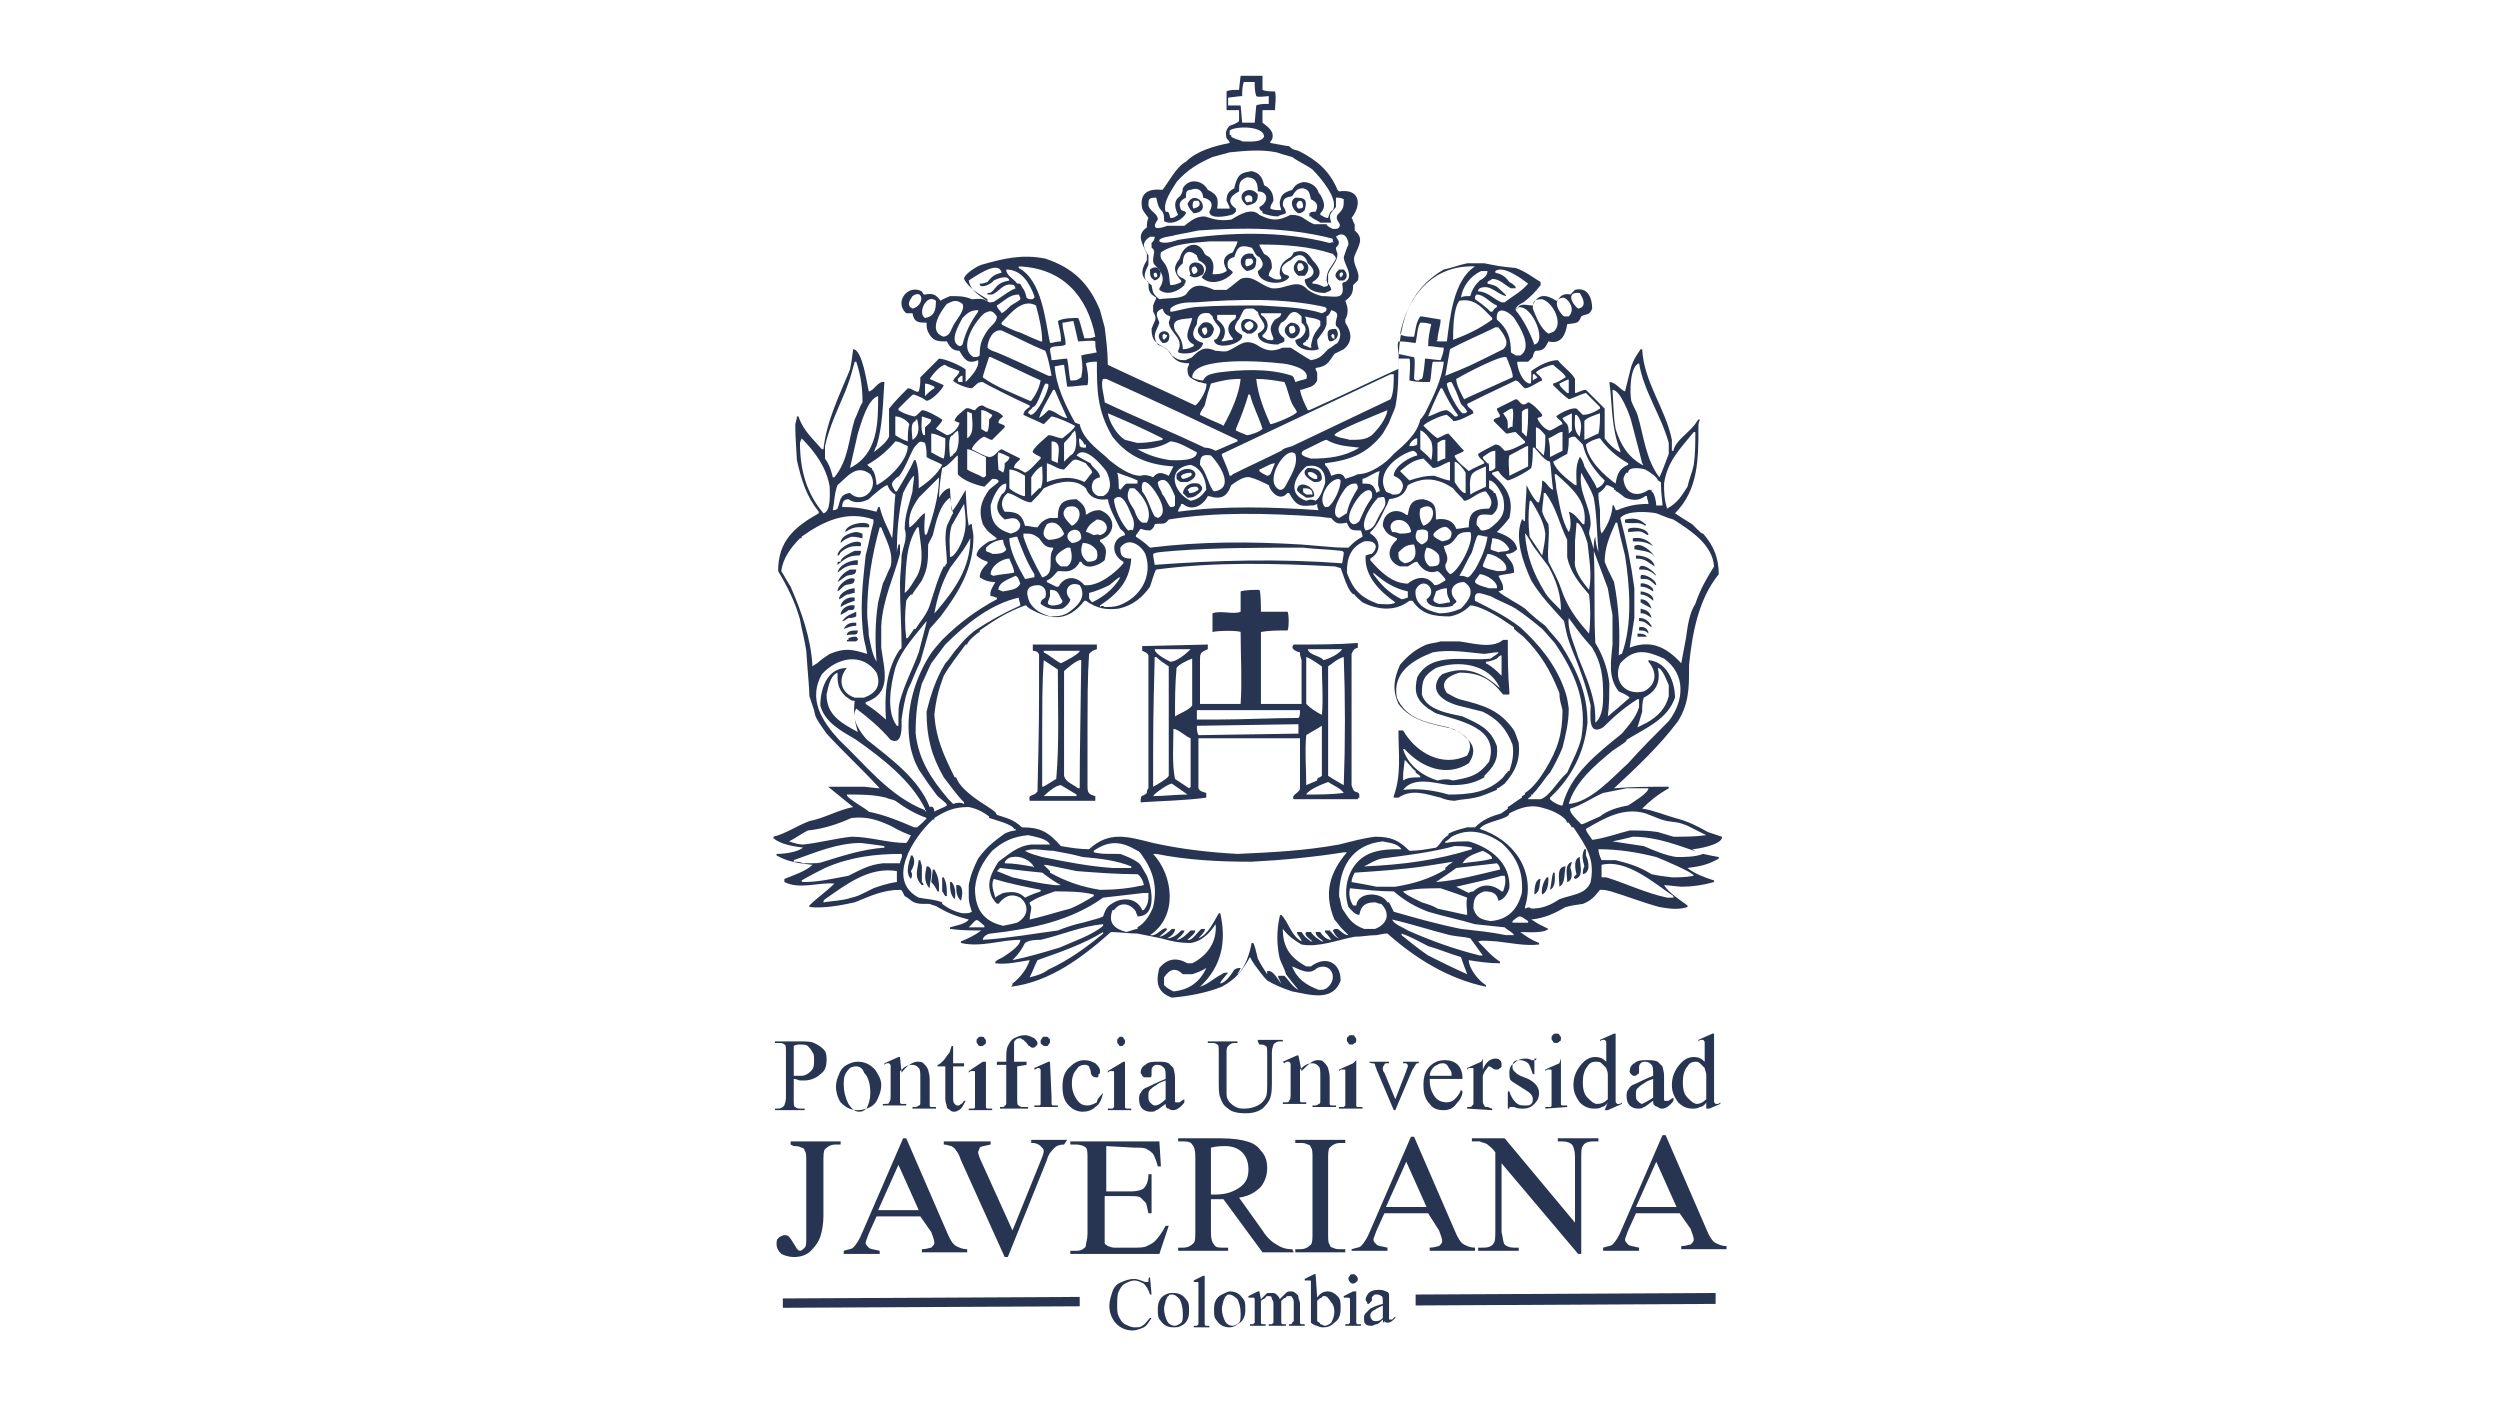 <?xml version="1.0" encoding="utf-8"?>
<!-- Generator: Adobe Illustrator 28.0.0, SVG Export Plug-In . SVG Version: 6.00 Build 0)  -->
<svg version="1.1" id="Layer_1" xmlns="http://www.w3.org/2000/svg" xmlns:xlink="http://www.w3.org/1999/xlink" x="0px" y="0px"
	 viewBox="0 0 160 90" style="enable-background:new 0 0 160 90;" xml:space="preserve">
<style type="text/css">
	.st0{fill-rule:evenodd;clip-rule:evenodd;fill:#283552;}
</style>
<g>
	<g>
		<path class="st0" d="M79.5,7.85c-0.1-1.1-0.1-1.1-0.1-1.1c-0.8,0-0.8,0-0.8,0c0-0.2,0-0.3,0-0.5c0.8-0.1,0.8-0.1,0.9-0.1
			c0-0.3,0-0.6,0.1-0.9c0.2,0,0.5,0,0.7,0c0,0.3,0,0.6,0.1,0.9c0.1,0.1,0.7,0,0.8,0c0,0.2,0,0.3,0,0.5c-0.3,0-0.6,0-0.8,0.1
			c0,0.1-0.1,1-0.1,1.1C80,7.85,79.7,7.85,79.5,7.85L79.5,7.85z M79.5,9.05c-0.1-0.1-0.4-0.1-0.7-0.3c0,0,0,0,0-0.1c0,0,0,0-0.1,0
			c0-0.1,0-0.2,0-0.3c0.4-0.3,2.2-0.3,2.2,0.4C80.7,9.15,79.9,9.05,79.5,9.05L79.5,9.05z M79.8,12.95c-0.5-0.5,0.6-0.7,0.3,0
			C80,12.85,79.9,12.95,79.8,12.95L79.8,12.95z M79.8,13.15c0.5-0.1,0.7-0.2,0.7-0.7C80,11.75,78.9,12.45,79.8,13.15L79.8,13.15z
			 M76.4,13.35c-0.1-0.1-0.1-0.3,0-0.5c0.1,0,0.2,0,0.3,0C76.9,13.15,76.7,13.25,76.4,13.35L76.4,13.35z M83.1,13.35
			c-0.4-0.3,0.3-0.9,0.3-0.1C83.3,13.35,83.2,13.35,83.1,13.35L83.1,13.35z M76.4,13.65c1.3-0.1,0.1-1.7-0.4-0.6
			C76.1,13.35,76.2,13.45,76.4,13.65L76.4,13.65z M83.1,13.65c0.2,0,0.3-0.1,0.4-0.2c0.2-0.7,0-0.8-0.6-0.8
			C82.5,12.85,82.7,13.45,83.1,13.65L83.1,13.65z M74.9,13.95c0.2,0,0.2,0,0.5-0.2c-0.2-0.4-0.3-0.8,0-1.1c0.2-0.1,0.3-0.4,0.3-0.6
			c0.4-0.7,1.3-0.5,1.6,0.1c0.6,0.3,0.7,0.5,0.6,1.2c0.6,0,0.6,0,0.8,0c0-0.1,0-0.1-0.2-0.5c0-0.4,0.1-0.6,0.5-0.8
			c0-0.1,0-0.1,0.1-0.4c0.2-0.6,0.5-0.6,1-0.7c0.5,0.1,0.7,0.4,0.8,0.9c0.4,0.2,0.6,0.5,0.6,1c-0.1,0.2-0.2,0.3-0.2,0.5
			c0.2,0.1,0.4,0.1,0.7,0.1c0-0.1-0.1-0.2-0.1-0.5c0.1-0.5,0.2-0.6,0.8-0.8c0.2-0.3,0.3-0.4,0.7-0.5c0.5,0,0.9,0.3,1,0.7
			c0.1,0.1,0.1,0.1,0.2,0.3c0.2,0.4,0.2,0.7-0.1,1v0.1c0.2,0.1,0.3,0.2,0.5,0.2c0.1-0.3,0.1-0.4,0.3-0.5c0.4-0.7-0.8-2.1-1.3-2.6
			c-0.4-0.3-0.9-0.5-1.3-0.8c-0.4-0.1-0.7-0.2-1-0.3c-1-0.2-2-0.1-3,0c-0.4,0.1-0.7,0.2-1.1,0.3c-0.9,0.4-1.6,0.8-2.3,1.6
			c-0.3,0.5-0.9,1.3-0.7,1.9C74.8,13.55,74.8,13.55,74.9,13.95L74.9,13.95z M85.3,14.65c0.3,0,0.3,0,0.4-0.1
			c0.2-0.3-0.3-0.4-0.1-0.8c0.4-0.4,0.4-0.5,0.4-1c-0.2-0.1-0.3-0.1-0.5-0.1c0,0.4,0,0.4,0,0.6c-0.3,0.4-0.5,0.4-0.3,1
			c-0.5,0-0.5,0-0.7,0c-0.1-0.1-0.6-0.3-0.6-0.4c0,0,0,0-0.1,0c0-0.1,0-0.2,0-0.2c0.1-0.1,0.2-0.1,0.4-0.1c0.2-0.4,0.1-0.6-0.3-0.8
			c-0.1-0.4-0.1-0.6-0.5-0.7c-0.4,0-0.5,0.2-0.7,0.5c-0.4,0.1-0.6,0.1-0.6,0.6c0.1,0.2,0.2,0.3,0.2,0.5c-0.2,0.1-0.4,0.1-0.5,0.2
			c-0.4,0-0.7-0.1-1-0.2c0,0,0,0,0-0.1c-0.1-0.1-0.2-0.1-0.2-0.3c0.6-0.3,0.6-1-0.1-1c0-0.5-0.1-0.9-0.7-0.9
			c-0.5,0.2-0.5,0.4-0.5,0.9c-0.6,0.3-0.8,0.7-0.2,1.1c0,0,0,0.1,0,0.2c-0.1,0.1-0.2,0.2-0.3,0.2c-0.3,0.1-1.4,0.3-1.4-0.2
			c0.3-0.5,0.1-0.8-0.4-0.9c0-0.4-0.3-0.7-0.8-0.5c-0.3,0-0.3,0.2-0.3,0.5c-0.4,0.2-0.5,0.4-0.3,0.8c0.3,0.1,0.3,0.1,0.3,0.2
			c-0.2,0.4-0.9,0.8-1.4,0.5c0-0.3,0-0.4-0.1-0.6c-0.3-0.3-0.3-0.5-0.4-0.9c-0.5,0-0.5,0.1-0.5,0.5c0.1,0.4,0.6,0.5,0.6,0.9
			c-0.5,0.7,0.1,0.6,0.6,0.4c0.2,0,0.2,0,1.1,0c0.4-0.3,0.7-0.6,1.3-0.6c0.6,0.2,1,0.3,1.7,0.2c0.5-0.3,1.3-0.8,1.8-0.3
			c0.8,0.4,1.2,0.4,2,0c0.8,0,0.8,0.3,1.5,0.6c0.3,0,0.5,0,0.8,0C84.9,14.45,85.1,14.55,85.3,14.65L85.3,14.65z M85.1,15.55
			c-3.1-0.8-6.5-0.7-9.7-0.2c-0.3,0.1-0.9,0.3-1.2,0.1v-0.1c0.2-0.2,0.7-0.2,1-0.3c0.5-0.1,1-0.2,1.5-0.3c2.9-0.2,5.7-0.2,8.5,0.5
			c0,0,0.1,0,0.1,0.1s0,0.1,0,0.2C85.4,15.45,85.4,15.45,85.1,15.55L85.1,15.55z M79.8,17.05l-0.1-0.1c0-0.4,0-0.4,0.4-0.4
			C80.3,16.75,80.2,16.95,79.8,17.05L79.8,17.05z M79.8,17.35c0.5-0.1,0.6-0.2,0.6-0.8c-0.1-0.1-0.2-0.2-0.2-0.3
			C79.4,16.05,79.1,16.95,79.8,17.35L79.8,17.35z M83.1,17.35c-0.1-0.2-0.1-0.3,0-0.5c0.1,0,0.1,0,0.2,0
			C83.6,17.15,83.4,17.35,83.1,17.35L83.1,17.35z M76.4,17.55c-0.2-0.2-0.2-0.5,0.1-0.5C76.7,17.25,76.7,17.45,76.4,17.55
			L76.4,17.55z M83.1,17.65c0.1,0,0.2,0,0.4,0c0.4-0.4,0.3-1-0.4-1C82.7,16.95,82.7,17.35,83.1,17.65L83.1,17.65z M73.9,17.75
			c-0.1-0.2-0.1-0.3,0.1-0.3C74.1,17.65,74.1,17.75,73.9,17.75L73.9,17.75z M85.8,17.75C85.7,17.75,85.7,17.65,85.8,17.75
			c-0.1-0.2-0.1-0.2,0-0.3C86,17.35,86,17.65,85.8,17.75L85.8,17.75z M76.4,17.75c0.3,0,0.4-0.1,0.6-0.2c0.4-0.9-1.3-1.1-0.8,0
			C76.1,17.65,76.1,17.65,76.4,17.75L76.4,17.75z M85.7,17.95c0.1,0,0.2,0,0.3,0c0.3-0.2,0.2-0.5,0-0.7c-0.1,0-0.2,0-0.3,0
			C85.5,17.45,85.3,17.65,85.7,17.95L85.7,17.95z M73.9,17.95c0.7-0.2,0.3-1.2-0.3-0.7C73.6,17.65,73.6,17.75,73.9,17.95L73.9,17.95
			z M74.9,18.25c0.3,0,0.5-0.1,0.7-0.2c0-0.1,0-0.1-0.1-0.2c-0.4-0.5-0.4-0.8,0-1.3c0.2-0.9,1.2-1.3,1.6-0.3
			c0.1,0.1,0.1,0.1,0.3,0.2c0.3,0.3,0.3,0.6,0.2,1.1c0.3,0,0.6,0,0.9-0.2v-0.1c-0.3-0.5-0.2-0.9,0.4-1.1c0.2-0.4,0.3-0.6,0.3-0.7
			c-0.4,0-0.4,0-1.8,0c-1,0.1-2.2,0.1-3.1,0.7c-0.1,0.4,0.1,0.5,0.3,0.8C74.9,17.55,74.8,17.85,74.9,18.25
			C74.8,18.25,74.8,18.25,74.9,18.25L74.9,18.25z M84.7,18.35c0.1,0,0.2,0,0.3-0.1c0,0,0,0-0.1-0.3c0-0.7,0.3-0.8,0.6-1.4
			c0-0.1-0.1-0.2-0.2-0.3c-1.5-0.5-3.1-0.6-4.7-0.6c0,0.1,0.2,0.4,0.3,0.6c0.4,0.2,0.5,0.4,0.5,0.9c-0.1,0.2-0.2,0.3-0.2,0.5
			c0.3,0.2,0.5,0.3,0.8,0.2c0-0.1,0-0.1-0.1-0.3c0-0.6,0.2-0.8,0.7-1.1c0.1-0.1,0.1-0.1,0.2-0.3c0.6-0.2,0.9,0,1.2,0.5
			c0.5,0.5,0.7,1,0,1.4v0.1C84.3,18.15,84.5,18.25,84.7,18.35L84.7,18.35z M93.5,19.05c0.1-0.7,0.6-1.4,1.3-1.7c0.1,0,0.3,0,0.4,0
			c0,0.3-0.3,0.5-0.5,0.6c-0.3,0.3-0.5,0.6-0.6,1C93.8,18.95,93.6,18.95,93.5,19.05L93.5,19.05z M74.2,19.15c0.6-0.1,1.3,0,1.7-0.3
			c0.5-0.8,1.1-0.6,1.8-0.3c0.6,0,0.6,0,0.8,0c0.3-0.2,0.5-0.4,0.9-0.7c0.8-0.3,1.2,0.4,2,0.6c0.9,0.1,1.6-0.7,2.3,0.1
			c0.3,0.2,0.5,0.3,0.9,0.4c0.9,0,1.5,0.3,1.3-0.8c0.1-0.1,0.1-0.1,0.2-0.1c0.6-0.4-0.1-1.1-0.1-1.6c0.1-0.3,0.2-0.6,0.3-0.8
			c0-0.4-0.3-0.9-0.8-0.5c0.2,0.3,0.3,0.4,0,0.7c0,0.1,0,0.1,0.1,0.4c0,0.5-0.4,0.8-0.6,1.3c0,0.1,0,0.1,0,0.6
			c0.1,0.1,0.2,0.3,0.2,0.4c-0.1,0.1-0.2,0.1-0.4,0.2c-0.6,0-1.2-0.2-1.3-0.8c0,0,0-0.1,0.1-0.1c0.6-0.2,0.6-0.6,0.1-1
			c-0.2-0.6-0.6-0.7-1.1-0.2c-0.4,0.2-0.8,0.5-0.4,0.9c0.3,0.1,0.3,0.1,0.3,0.2c-0.4,0.6-2,0.4-2-0.4c0.4-0.3,0.4-0.5,0.1-0.9
			c-0.3-0.1-0.3-0.4-0.5-0.6c-0.7-0.2-0.9-0.1-1.1,0.6c-0.4,0.1-0.5,0.3-0.4,0.7c0.1,0.1,0.3,0.2,0.3,0.3c-0.4,0.5-1.4,0.9-2,0.3
			c0.4-0.5,0.4-0.8-0.2-1.1c0-0.1-0.1-0.2-0.1-0.3c-0.6-0.5-0.9-0.1-0.9,0.5c-0.5,0.4-0.5,0.8,0.1,1c0,0,0,0.1,0.1,0.1
			c0,0.1-0.1,0.2-0.1,0.3c-0.4,0.4-1.1,0.7-1.6,0.3v-0.1c0.4-0.6,0.2-1-0.3-1.5c-0.1-0.1-0.1-0.2-0.1-0.3c0-0.4,0.2-0.6-0.1-0.8
			c0-0.1,0-0.2,0-0.3c0.1-0.1,0.2-0.2,0.2-0.4c-0.1,0-0.1,0-0.3,0c-0.6,0.4-0.4,0.7-0.1,1.2c0,0.2,0,0.2,0,0.6
			c-0.3,0.6-0.4,0.9,0.2,1.3C73.8,18.65,73.7,18.75,74.2,19.15L74.2,19.15z M66,19.15c-0.1,0-0.2,0-0.3-0.1
			c-0.1-0.4-0.1-0.4-0.3-0.7c-0.1-0.2-0.1-0.2-0.2-0.2h-0.1c-0.2-0.3-0.7-0.5-0.7-0.9c1,0,1.5,0.9,1.8,1.7v0.1
			C66.1,19.15,66.1,19.15,66,19.15L66,19.15z M63.3,19.35c0.1,0,0.3,0,0.4-0.1c0.5-0.3,0.8-0.6,1.3-0.8c0,0,0,0-0.1-0.2
			c-0.7-0.2-0.9,0.4-1.4,0.6c-0.1,0-0.2,0-0.3,0v-0.1c0.2,0,0.2,0,0.4-0.2c0.3-0.4,0.5-0.5,1-0.6c-0.1-0.4-0.8-0.1-1,0
			c-0.1,0.2-0.9,0.6-0.9,0.2c0.2,0,0.2,0,0.5-0.1c0.3-0.4,0.5-0.5,0.9-0.6c-0.2-0.9-1.9,0.4-2.1,0.5
			C62.1,18.65,62.9,19.05,63.3,19.35L63.3,19.35z M96.1,19.35c0.1,0,0.1,0,0.2,0c0.5-0.4,1.1-0.7,1.5-1.2c-0.4-0.3-1.6-1.2-2.1-0.8
			v0.1c0.4,0.1,0.6,0.2,0.9,0.6c0.2,0.1,0.3,0.2,0.4,0.3c0,0,0,0,0,0.1c-0.1,0-0.2,0-0.3,0c-0.4-0.2-0.7-0.6-1.2-0.6
			c-0.1,0.1-0.2,0.1-0.3,0.2c0,0,0,0,0,0.1c0.4,0.1,0.4,0.1,0.6,0.2c0.1,0.1,0.6,0.5,0.6,0.6c-0.6-0.1-1-0.8-1.7-0.5
			c-0.1,0.1-0.1,0.1-0.1,0.2C95.2,18.65,95.6,19.15,96.1,19.35L96.1,19.35z M58.4,19.75c-0.4-0.2-0.2-0.5,0-0.8
			C59.1,18.45,59.2,19.55,58.4,19.75L58.4,19.75z M101,19.75c-0.4-0.3-0.8-1.1,0.1-1C101.3,19.05,101.6,19.65,101,19.75L101,19.75z
			 M64.1,20.05c0.2-0.1,0.4-0.3,0.6-0.5c0.5-0.3,0.5-0.3,0.6-0.4c0-0.1,0-0.1-0.1-0.3c-0.6,0-0.9,0.4-1.4,0.7
			C63.8,19.75,64.1,19.95,64.1,20.05L64.1,20.05z M95.4,19.95h0.1c0.1-0.1,0.1-0.2,0.3-0.3v-0.1c-0.5-0.2-0.8-0.7-1.3-0.7
			c-0.1,0.1-0.1,0.1-0.1,0.3C94.7,19.35,95.1,19.65,95.4,19.95L95.4,19.95z M84.6,20.05c-1.2-0.4-2.6-0.4-3.9-0.5
			c-1.4,0-2.8,0-4.2,0.1c-0.8,0.1-1.3,0.3-1.6,0.3c0,0,0,0,0-0.2c0.4-0.4,1.1-0.4,1.6-0.4c2.7-0.2,5.6-0.3,8.3,0.3l0.1,0.1
			C84.9,19.95,84.8,19.95,84.6,20.05L84.6,20.05z M59.2,20.35c0.6-0.1,0.7-0.5,0.7-1.1C59.3,18.75,58.7,20.05,59.2,20.35L59.2,20.35
			z M100.1,20.25c0.1,0,0.2,0,0.3,0c0.4-0.4,0.1-1-0.3-1.2C99.3,19.05,99.7,19.95,100.1,20.25L100.1,20.25z M79.9,21.15
			c-0.4-0.2-0.3-0.5,0.1-0.6C80.4,20.75,80.2,21.05,79.9,21.15L79.9,21.15z M79.8,21.35c0.1,0,0.2,0,0.3,0c1.3-0.7-1.1-1.6-0.6-0.2
			C79.6,21.25,79.7,21.25,79.8,21.35L79.8,21.35z M82.6,21.35c-0.1-0.1-0.1-0.2-0.1-0.4c0.1-0.1,0.1-0.1,0.3-0.1
			C83,21.15,82.9,21.35,82.6,21.35L82.6,21.35z M99.1,21.35c-0.5-0.3-0.8-1.1-1-1.6c0-0.5,0.1-0.6,0.6-0.6c0.7,0.2,1.4,1.6,0.7,2.1
			C99.3,21.25,99.2,21.35,99.1,21.35L99.1,21.35z M77.1,21.45c-0.2-0.2-0.3-0.5,0.1-0.5C77.3,21.15,77.3,21.35,77.1,21.45
			L77.1,21.45z M60.4,21.55c-1-0.3-0.3-1.5,0.2-2.1c0.4-0.2,0.6-0.3,1,0c0.2,0.4-0.4,1-0.6,1.4C60.8,21.25,60.8,21.45,60.4,21.55
			L60.4,21.55z M85.3,21.65C85.2,21.65,85.2,21.55,85.3,21.65c-0.1-0.1-0.1-0.2-0.1-0.2c0.1-0.1,0.1-0.1,0.2,0c0,0.1,0,0.2,0,0.3
			C85.3,21.55,85.3,21.65,85.3,21.65L85.3,21.65z M77,21.65c0.4,0,0.6-0.1,0.7-0.6c-0.1-0.3-0.3-0.5-0.7-0.4
			C76.5,21.05,76.6,21.35,77,21.65L77,21.65z M82.6,21.65c0.1,0,0.1,0,0.2,0c0.6-0.3,0.5-1-0.2-1C82.1,20.95,82.1,21.35,82.6,21.65
			L82.6,21.65z M74.5,21.75c-0.1-0.1-0.1-0.1-0.1-0.3l0.1-0.1c0,0,0.1,0.1,0.2,0.1C74.7,21.55,74.6,21.65,74.5,21.75L74.5,21.75z
			 M66.6,21.85h0.1c0-0.7-0.2-1.6-0.4-2.3c-0.9-0.5-1.7,0.6-2.2,1.1v0.1c0.1,0.1,1,0.5,1.1,0.5C65.5,21.35,65.6,21.45,66.6,21.85
			L66.6,21.85z M81.1,21.75c-0.1-0.1-0.2-0.1-0.3-0.2v-0.1c0.5-0.4,0.4-1-0.1-1.3v-0.1c0.4,0,0.8,0,1.3,0c0,0.2-0.2,0.3-0.4,0.4
			c-0.4,0.5-0.3,0.7-0.1,1.2C81.5,21.85,81.3,21.75,81.1,21.75L81.1,21.75z M78.2,21.85c0-0.1,0-0.1,0.1-0.2
			c0.2-0.5,0.1-0.8-0.4-1.2c0-0.2,0-0.2,0-0.3c0.4,0,0.8,0,1.2,0c0,0.2,0,0.2-0.1,0.3c-0.5,0.3-0.5,0.8-0.1,1.2v0.1
			C78.6,21.75,78.4,21.85,78.2,21.85L78.2,21.85z M93,21.75c0-0.6,0-2,0.4-2.5c1-0.2,1.5,0.5,2.1,1.1v0.1
			C94.7,21.05,93.8,21.45,93,21.75L93,21.75z M85.1,21.85c0.4,0,0.7-0.4,0.4-0.8c-0.5,0-0.6,0.1-0.5,0.6
			C85,21.75,85.1,21.85,85.1,21.85L85.1,21.85z M74.4,21.95c0.2,0,0.3,0,0.4-0.2C75.1,20.85,73.6,21.15,74.4,21.95L74.4,21.95z
			 M67.2,21.95c0.2,0,0.4-0.1,0.7-0.1c0-0.4,0-0.4-0.2-1.3c0.3-0.2,1-0.2,1.3-0.2c0.1,0.2,0.1,0.2,0.4,1.3c0.4,0,0.4,0,0.7-0.1
			c-0.5-2.6-2.1-4.4-4.9-4.5c0,0,0,0,0,0.1C66.7,17.95,66.9,20.55,67.2,21.95L67.2,21.95z M92.3,21.85c0.1,0,0.2,0,0.3,0
			c0.2-1.5,0.4-3.9,1.8-4.8c-2.5-0.1-4.1,1.6-4.7,3.9c-0.1,0.4-0.1,0.4,0,0.5c0.3,0.1,0.5,0.1,0.8,0.1c0.1-0.4,0.1-0.9,0.4-1.3
			c0.1,0,0.1,0,1.3,0.2c0,0.4-0.2,0.9-0.2,1.3C91.9,21.85,91.9,21.85,92.3,21.85L92.3,21.85z M61.4,22.15c0.1,0,0.1,0,0.2-0.1
			c0.2-0.8,0.5-1.4,1-2.1v-0.1c-0.5,0-0.7,0.2-1,0.5C61.4,20.75,60.7,21.85,61.4,22.15L61.4,22.15z M98.2,22.05
			C98.1,22.05,98.1,21.95,98.2,22.05c-0.3-0.8-0.7-1.6-1.2-2.2v-0.1C97.9,19.15,99.1,21.85,98.2,22.05L98.2,22.05z M83.8,22.25
			c-0.1-0.1-0.3-0.1-0.4-0.2v-0.1c0.1,0,0.1-0.1,0.2-0.1v-0.1c0,0,0,0,0.1,0c0-0.1,0.1-0.2,0.1-0.3c0-0.3,0-0.5-0.2-0.8
			c0-0.1,0-0.3-0.1-0.4c0.3,0.1,0.8,0.1,1,0.3c0,0.1,0,0.2,0,0.3c-0.4,0.5-0.5,0.7-0.6,1.3C84,22.25,83.9,22.25,83.8,22.25
			L83.8,22.25z M75.7,22.35c0-0.5-0.2-0.8-0.5-1.2c-0.3-0.8,0.5-0.7,1.1-0.8c-0.1,0.6-0.7,1.3,0.1,1.7c0,0,0,0,0,0.1
			C76.2,22.25,76,22.35,75.7,22.35L75.7,22.35z M62.3,22.85c-1-0.6,0.1-2.3,0.7-2.8c0.4-0.2,0.5-0.2,0.8,0.2c0,0.4-0.4,0.6-0.6,0.9
			c-0.4,0.6-0.5,0.9-0.5,1.6C62.6,22.85,62.5,22.85,62.3,22.85L62.3,22.85z M97,22.75c0.1,0,0.2,0,0.3,0c0.8-0.5,0-1.8-0.4-2.4
			c-0.4-0.5-1.2-0.8-1.1,0.1c0.7,0.6,0.9,1.2,0.9,2.1C96.8,22.65,96.9,22.65,97,22.75L97,22.75z M83.9,23.05
			c0.6-0.1,0.7-0.3,1.1-0.7c0.2-0.1,0.4-0.3,0.6-0.4c0.2-0.3,0.3-0.8-0.1-1.1c-0.1-0.5,0.4-0.8-0.3-1c-0.1,0.2-0.1,0.3-0.3,0.4
			c0,0.2,0,0.4,0,0.5c-0.1,0.4-0.4,0.7-0.6,1c0,0.4,0.1,0.5,0.1,0.6c-0.5,0.2-1.5,0-1.5-0.6c0.1,0,0.2-0.1,0.3-0.1
			c0.4-0.3,0.5-0.7,0.1-1c0-0.1,0-0.3,0-0.4c-0.2-0.2-0.4-0.4-0.7-0.2c-0.3,0.3-0.2,0.4-0.6,0.6c-0.3,0.4-0.2,0.7,0.2,1
			c0,0.1,0,0.1,0,0.2c-0.1,0.1-0.3,0.1-0.4,0.2c-0.5,0-1.3-0.1-1.3-0.7c0.9-0.5,0.1-0.8,0-1.4c-0.1,0-0.1-0.1-0.3-0.2
			c-0.1,0-0.3,0-0.4,0s-0.2,0.1-0.2,0.1c-0.2,0.3-0.2,0.5-0.4,0.7c-0.3,0.5-0.2,0.6,0.3,0.9c0.1,0.6-1.8,1-1.8,0.3
			c0.1,0,0.2-0.1,0.2-0.1c0.5-0.8-0.1-0.7-0.3-1.4c-0.1-0.1-0.1-0.1-0.2-0.2c-0.6-0.1-0.8,0.2-0.8,0.7c-0.4,0.6-0.3,1,0.4,1.2
			c-0.1,0.6-1.1,0.8-1.6,0.6v-0.1c0.4-0.8-0.5-1.1-0.6-1.8c0-0.1,0.1-0.2,0.1-0.4c-0.3-0.1-0.4-0.2-0.5-0.5
			c-0.5,0.2-0.4,0.4-0.2,0.9c-0.2,0.6-0.5,0.8-0.1,1.4c0.4,0.2,0.7,0.3,0.9,0.7c0.4,0.3,0.5,0.3,0.9,0.3c0.1-0.1,0.3-0.1,0.4-0.2
			c0.5-0.5,0.8-0.7,1.5-0.4c0.3,0,0.5,0.1,0.8,0c0.7-0.3,1-0.8,1.8-0.4c0.6,0.4,1,0.5,1.7,0.2c0.3,0,0.3,0,0.5,0
			C83.1,22.55,83.5,22.85,83.9,23.05L83.9,23.05z M67.1,24.05c-3-1.4-3.3-1.5-3.6-1.6c-0.2-0.1-0.2-0.1-0.3-0.2
			c0-0.4,0.3-1.2,0.9-1.1c0.9,0.4,1.8,0.9,2.8,1.3c0.2,0.5,0.3,1.1,0.4,1.6C67.1,24.05,67.1,24.05,67.1,24.05L67.1,24.05z
			 M92.5,24.05c1.5-0.6,1.5-0.6,3.7-1.7c0.5-0.4,0-1-0.3-1.4c-0.1,0-0.1,0-0.2,0c-1,0.5-2,0.9-2.9,1.4
			C92.7,22.95,92.6,23.45,92.5,24.05L92.5,24.05z M68.5,24.35c-0.1-0.5-0.1-0.9-0.2-1.4c-0.3,0-0.7,0.1-1,0.1c0-0.2-0.1-0.5-0.1-0.7
			c0.1-0.3,0.7-0.1,1-0.3c0-0.5-0.2-0.9-0.2-1.4c0.2,0,0.5-0.1,0.7-0.1c0.1,0.4,0.2,0.9,0.3,1.3c0.3,0,1-0.1,1.1,0
			c0,0.2,0,0.5,0.1,0.7c-0.4,0.1-0.7,0.1-1,0.2c0.1,0.8,0.1,0.8,0,1.4C68.9,24.35,68.9,24.35,68.5,24.35L68.5,24.35z M61.4,24.45
			c-0.1,0-0.1-0.1-0.1-0.2c0.2-0.2,0.2-0.2,0.3-0.2c0,0.1,0,0.3,0,0.4C61.5,24.45,61.5,24.45,61.4,24.45L61.4,24.45z M90.8,24.35
			c-0.2,0-0.2,0-0.3-0.1c0-0.4,0.1-1.1,0-1.4c-0.1,0-0.1,0-1-0.2c0-0.3-0.1-0.5,0-0.8c0.6,0,0.9,0.1,1.1,0.1c0.1-0.4,0.1-1,0.3-1.3
			c0.2,0,0.4,0,0.7,0.1c-0.1,0.4-0.2,0.9-0.2,1.4c0.3,0,0.7,0.1,1,0.1c0,0.3-0.1,0.5-0.2,0.8c-0.2,0-0.8-0.1-1-0.1
			c0,0.1-0.1,1.2-0.2,1.3C91,24.25,90.9,24.25,90.8,24.35L90.8,24.35z M98.1,24.35c0-0.1,0-0.2,0-0.4h0.1c0.1,0.1,0.1,0.1,0.2,0.2
			C98.3,24.25,98.2,24.25,98.1,24.35L98.1,24.35z M82.9,24.45c-0.1-0.3-0.1-0.3-0.2-0.4c-1.5-0.5-3.3-0.4-4.8-0.2
			c-0.4,0.1-0.7,0.1-0.9,0.5c-0.2,0-0.6-0.1-0.7-0.2c0-1.4,4.8-1,5.6-0.9c0.4,0,2,0.3,1.7,1C83.2,24.35,83.2,24.35,82.9,24.45
			L82.9,24.45z M59.2,25.35c0-0.3,0-0.6,0-0.8c0.2,0,0.4,0.1,0.6,0.2v0.1C59.6,24.95,59.4,25.15,59.2,25.35L59.2,25.35z
			 M100.3,25.15c-0.1-0.1-0.5-0.4-0.5-0.6c0.6-0.3,0.6-0.3,0.6-0.2c0,0.3,0,0.5,0,0.8C100.4,25.15,100.4,25.15,100.3,25.15
			L100.3,25.15z M93.7,25.55c-0.2-0.4-0.5-0.9-0.5-1.3c0.7-0.4,2.8-1.5,3.2-1.4c0.1,0.2,0.5,1.2,0.4,1.3
			C93.9,25.45,93.9,25.45,93.7,25.55L93.7,25.55z M65.9,25.65H66c0.3-0.4,0.5-0.8,0.6-1.3c-1.1-0.5-2.1-1-3.2-1.5h-0.1
			c-0.2,0.6-0.4,1.2-0.4,1.3C63.7,24.75,64.8,25.15,65.9,25.65L65.9,25.65z M93.6,26.45c0.2,0,0.2,0,0.3-0.1
			c-0.1-0.2-0.2-0.3-0.4-0.5c-0.3-0.8-0.3-0.8-0.6-1.4c-0.1,0-0.2,0-0.3,0.1C92.6,24.95,93.3,26.25,93.6,26.45L93.6,26.45z
			 M66,26.55c-0.1,0-0.1-0.1-0.2-0.1c0-0.2,0.2-0.2,0.3-0.4c0.3,0,0.6-1.2,0.8-1.5c0.1,0,0.2,0,0.2,0.1
			C67.1,25.05,66.4,26.45,66,26.55L66,26.55z M93.1,26.65c0.2,0,0.2,0,0.2-0.1c-0.4-0.5-0.7-1.1-1-1.7h-0.1c0,0-0.4,0.8-0.8,1.8
			c0.4-0.1,0.8-0.4,1.2-0.4C92.8,26.35,92.9,26.45,93.1,26.65L93.1,26.65z M66.5,26.75C66.5,26.75,66.4,26.75,66.5,26.75
			c0.2-0.6,0.3-0.7,0.9-1.8h0.1c0.3,0.7,0.3,0.7,0.8,1.8c-0.4,0-0.8-0.5-1.2-0.5C66.9,26.45,66.7,26.65,66.5,26.75L66.5,26.75z
			 M81.3,27.15c0.2,0,1.7-0.6,1.7-0.8c-0.1-0.2-0.2-0.3-0.3-0.5c-0.2-0.4-0.3-1-0.5-1.4c-0.6-0.1-1.2-0.2-1.8-0.2
			C80.5,25.25,80.9,26.25,81.3,27.15L81.3,27.15z M78.3,27.25C78.3,27.15,78.3,27.15,78.3,27.25c0.5-0.9,1-2,1.1-3
			c-0.7,0-1.2,0.1-1.9,0.3c-0.2,0.6-0.2,0.6-0.4,1.4c-0.1,0.2-0.3,0.4-0.3,0.6C77.6,26.95,78.2,27.15,78.3,27.25L78.3,27.25z
			 M96.5,27.45c0-0.5,0-0.5-0.1-0.7c-0.2-0.3-0.2-0.3-0.2-0.3c0.2-0.1,0.4-0.3,0.6-0.3c0.1,0.3,0,0.8,0,1.2
			C96.8,27.25,96.6,27.35,96.5,27.45L96.5,27.45z M63.1,27.65c-0.1-0.1-0.2-0.1-0.3-0.2c0-0.4,0-0.8,0-1.2c0.3,0,0.5,0.2,0.7,0.3
			c0,0.1-0.1,0.2-0.2,0.3c0,0.3,0,0.5-0.1,0.8C63.2,27.55,63.1,27.65,63.1,27.65L63.1,27.65z M59.1,27.85c-0.2-0.3-0.1-0.9-0.1-1.2
			c0.3,0.1,0.3,0.1,0.6,0.2c0,0.2-0.2,0.3-0.4,0.5c0,0.2,0,0.3,0,0.5C59.2,27.85,59.2,27.85,59.1,27.85L59.1,27.85z M100.4,27.75
			c0-0.2,0-0.4-0.1-0.6c-0.1-0.1-0.3-0.3-0.3-0.4c0.2-0.1,0.2-0.1,0.6-0.3c0,0.1,0,0.1,0,1.1C100.5,27.65,100.5,27.65,100.4,27.75
			L100.4,27.75z M79.8,27.85c-0.5-0.2-0.5-0.2-0.7-0.3v-0.1c0.3-0.7,0.6-1.5,0.8-2.2c0,0,0,0,0.1,0c0.2,0.8,0.6,1.5,0.8,2.2
			C80.6,27.65,80,27.85,79.8,27.85L79.8,27.85z M61.9,28.05c0-0.7,0-0.7,0-1.7c0.1,0,0.2,0.1,0.3,0.1
			C62.2,26.95,62.4,27.75,61.9,28.05L61.9,28.05z M58.4,28.15c0-0.3-0.2-1.1,0.2-1.2c0,0,0,0,0-0.1h0.1
			C58.8,27.25,58.9,27.85,58.4,28.15L58.4,28.15z M97.7,27.95c-0.2-0.2-0.2-0.2-0.3-0.3c0-0.5,0-0.9,0-1.3c0.1-0.1,0.2-0.2,0.4-0.2
			C97.8,26.75,97.8,27.35,97.7,27.95L97.7,27.95L97.7,27.95z M101.1,27.95c-0.4-0.4-0.3-0.8-0.3-1.4h0.1
			C101.3,26.95,101.2,27.45,101.1,27.95L101.1,27.95L101.1,27.95z M66,28.15L66,28.15C66,28.15,66.1,28.15,66,28.15
			C66.1,28.15,66.1,28.15,66,28.15C66.1,28.15,66,28.15,66,28.15L66,28.15z M58.1,28.25c-0.3-0.1-0.5-0.2-0.8-0.4c0-0.4,0-0.8,0-1.2
			c0.3,0,0.7,0.2,0.9,0.5C58.1,27.45,58.1,27.85,58.1,28.25C58.1,28.15,58.1,28.25,58.1,28.25L58.1,28.25z M101.4,28.15
			c0-0.4,0-0.8,0-1.2c0.1-0.2,0.7-0.4,1-0.5c0,0.4,0,0.9-0.1,1.3C102,27.85,101.7,28.05,101.4,28.15L101.4,28.15z M86.4,28.15
			c-0.3-0.1-0.7-0.1-1-0.3c0.1-0.3,2.7-1.3,3.4-1.6c-0.1,0.6-0.6,1.2-1,1.6C87.4,28.15,87,28.15,86.4,28.15L86.4,28.15z M72.8,28.35
			c-0.4-0.1-0.4-0.1-0.8-0.2c-0.5-0.3-1-1.1-1.1-1.7c1.2,0.5,2.3,1,3.5,1.6v0.1C73.9,28.25,73.4,28.35,72.8,28.35L72.8,28.35z
			 M90.2,28.55c0-0.2,0.3-0.5,0.5-0.5c0,0.1,0,0.3,0,0.4C90.5,28.55,90.5,28.55,90.2,28.55L90.2,28.55z M69.4,28.65
			c-0.1,0-0.2,0-0.3-0.1c0-0.2-0.1-0.4,0-0.5c0.2,0.2,0.2,0.2,0.3,0.4c0,0,0,0,0.1,0c0,0,0,0.1,0,0.2H69.4L69.4,28.65z M77.8,28.85
			c0.5-0.2,0.9-0.4,1.4-0.6v-0.1c-0.2-0.1-3.6-1.7-3.6-1.7c-2.6-1.2-2.8-1.3-4.8-2.2c-0.1,0-0.1,0-0.2,0c-0.2,0.3,0.1,1.2,0.1,1.5
			c2.1,1,4.3,1.9,6.4,2.9C77.4,28.65,77.6,28.75,77.8,28.85L77.8,28.85z M60.8,29.25c0-0.2-0.2-1.4,0.2-1.4c0-0.1,0.2-0.2,0.3-0.3
			c0.1,0.3,0.1,1.4-0.3,1.5c0,0,0,0,0,0.1h-0.1c0,0,0,0,0,0.1C60.9,29.15,60.8,29.25,60.8,29.25L60.8,29.25z M98.8,29.15
			c-0.2-0.2-0.3-0.3-0.5-0.5c0-0.4,0-0.9,0-1.3c0.2,0,0.5,0.4,0.6,0.5C98.9,28.25,98.9,28.65,98.8,29.15
			C98.9,29.15,98.8,29.15,98.8,29.15L98.8,29.15z M60.4,29.35L60.4,29.35c0.1-0.4,0.1-0.9,0.1-1.3c-0.3-0.1-0.6-0.3-0.9-0.3
			c0,0.4,0,0.8,0,1.2C59.8,29.05,60.1,29.25,60.4,29.35L60.4,29.35z M99.2,29.25c0.8-0.4,0.8-0.4,0.8-0.4c0-0.6,0-0.6,0-1.2h-0.1
			c-0.3,0.1-0.5,0.3-0.8,0.4C99.2,28.55,99.2,28.55,99.2,29.25L99.2,29.25z M83.9,29.35c1.1,0,2.1-0.1,3.1-0.7
			c-0.8-0.1-1.4-0.1-2.1-0.5c-0.1,0-0.1,0-1.5,0.7C83.1,29.15,83.6,29.25,83.9,29.35L83.9,29.35z M74.9,29.45c0.3,0,1.7,0.1,1.7-0.5
			c-0.4-0.2-1.2-0.7-1.7-0.7c-0.7,0.4-1.3,0.5-2.1,0.5l0,0C73.5,29.15,74.2,29.35,74.9,29.45L74.9,29.45z M68.1,29.55
			c0-0.4,0-0.8,0-1.2c0,0,0.5-0.5,0.5-0.6c0.1-0.1,0.1-0.1,0.2-0.2c0.1,0.3,0.2,1.4-0.3,1.6C68.3,29.35,68.2,29.45,68.1,29.55
			L68.1,29.55z M91.6,29.45c-0.2-0.3-0.5-0.5-0.7-0.7c0-0.8,0-0.8,0-1.2c0.2,0,0.6,0.5,0.7,0.7C91.7,28.55,91.7,29.05,91.6,29.45
			L91.6,29.45L91.6,29.45z M92,29.55c0-0.3,0-0.3,0-1.2c0.3-0.2,0.3-0.2,0.5-0.2c0,0.4,0,0.8,0,1.2C92.4,29.35,92.2,29.45,92,29.55
			L92,29.55z M67.7,29.65c-0.1-0.1-0.3-0.1-0.4-0.2c0-0.4,0-0.8,0-1.2C68,28.25,67.7,29.05,67.7,29.65
			C67.7,29.55,67.7,29.65,67.7,29.65L67.7,29.65z M54.4,29.95c0.2-0.9,0.2-0.9,0.5-2.2c0.2-0.6,0.6-2.2,1.3-2.4
			C56.2,27.05,56.2,29.05,54.4,29.95L54.4,29.95z M105.1,29.75c-0.9-0.5-1.4-1.3-1.7-2.3c-0.1-0.6-0.1-0.6-0.2-2.5
			c0.5,0,1.1,1.6,1.2,2c0.5,1.9,0.5,1.9,0.7,2.7C105.2,29.75,105.2,29.75,105.1,29.75L105.1,29.75z M65.6,30.25
			c0.3-0.1,0.7-0.6,1-0.9v-0.1c-0.2-0.1-0.4-0.2-0.5-0.3c-0.1-0.2,0.9-1,1-1.1c0.3,0,0.6,0.2,0.9,0.2c0.1-0.1,0.8-0.6,0.8-0.8
			c-0.4-0.2-1-0.5-1.5-0.6c-0.4,0.4-0.4,0.4-0.5,0.5c-0.4-0.2-0.9-0.4-1.3-0.6c0-0.2,0.2-0.4,0.4-0.5v-0.1c-0.7-0.3-2.9-1.4-3-1.5
			c-0.4,0-0.4,0.2-0.7,0.4c-0.3,0-1.1-0.3-1.2-0.5c0.1-0.2,0.4-0.4,0.4-0.6c-0.8-0.3-0.8-0.3-0.9-0.4c-0.3,0-0.8,0.6-1,0.9
			c0,0,0,0,0.9,0.4c-0.1,0.3-0.8,1-1.1,1c-0.3-0.2-0.3-0.2-0.8-0.4c-0.1,0-0.1,0-1,0.9v0.1c0.3,0.2,0.6,0.3,1,0.4
			c0.1,0,0.1,0,0.5-0.4c0.3,0,1,0.4,1.3,0.6c0,0.2-0.3,0.4-0.4,0.6c0,0,0,0,0.7,0.4c0.3,0,0.8-0.5,0.8-0.8c-0.1,0-0.2-0.1-0.3-0.1
			c0-0.3,0.5-0.6,0.7-0.8c0.2-0.1,0.4,0.1,0.6,0.1c0.1-0.1,0.2-0.3,0.5-0.3c0.4,0.3,1,0.3,1.3,0.7c-0.1,0.1-0.3,0.2-0.3,0.4
			c0.1,0.1,0.3,0.1,0.4,0.2v0.1c-0.3,0.3-0.5,0.5-0.8,0.8c-0.1,0-0.1,0-0.5-0.2c-0.2,0-0.8,0.6-0.8,0.8c0.4,0.2,0.7,0.4,1.1,0.5
			c0.4,0,0.5-0.4,0.8-0.5c0.4,0.2,0.8,0.4,1.2,0.6c-0.1,0.2-0.4,0.3-0.4,0.6C65,29.95,65.3,30.05,65.6,30.25L65.6,30.25z M94,30.15
			c-0.2-0.2-0.9-0.7-0.9-1c0.2-0.1,0.5-0.2,0.6-0.3c-0.3-0.3-0.7-0.8-1-1.1c-0.1,0-0.1,0-0.7,0.3c-0.3-0.2-0.6-0.5-0.9-0.8
			c0.1-0.2,1.2-0.7,1.5-0.7c0.1,0.1,0.4,0.3,0.4,0.4c0.4,0,0.9-0.3,1.3-0.5c0-0.3-0.4-0.3-0.4-0.6c1-0.5,1-0.5,3.1-1.5
			c0.2,0,0.4,0.4,0.6,0.5c0.3,0,0.8-0.4,1.1-0.5c0-0.2-0.3-0.4-0.4-0.5c0.1-0.2,0.9-0.5,1.1-0.5c0.2,0.2,0.8,0.6,0.8,0.8
			c-0.5,0.3-0.5,0.3-0.8,0.4v0.1c0.3,0.3,0.6,0.6,1,0.9c0.4-0.1,0.7-0.3,1.1-0.4c0.7,0.7,0.7,0.7,0.9,0.9v0.1
			c-0.3,0.2-0.7,0.4-1.1,0.4c-0.1-0.1-0.3-0.3-0.4-0.4c-0.3-0.1-1.1,0.3-1.3,0.5c0.1,0.2,0.4,0.3,0.4,0.5c-0.3,0.1-0.5,0.3-0.8,0.4
			c-0.3,0-0.8-0.6-0.8-0.8c0.3-0.1,0.3-0.1,0.3-0.2c-0.1-0.2-0.7-0.8-0.9-0.8c-0.5,0.4-0.5-0.2-0.8-0.2c-0.4,0.2-0.8,0.4-1.2,0.6
			c0,0.2,0.2,0.3,0.2,0.5c-0.1,0.1-0.3,0.1-0.4,0.2v0.1c0.3,0.3,0.5,0.5,0.8,0.8c0.2,0,0.4-0.1,0.6-0.1c0.2,0.2,0.4,0.4,0.6,0.6v0.1
			c-0.4,0.2-0.9,0.5-1.3,0.5c-0.2-0.2-0.3-0.4-0.6-0.4c-0.4,0.2-0.8,0.4-1.1,0.6c0,0.3,0.4,0.4,0.4,0.6
			C94.6,29.85,94.3,29.95,94,30.15L94,30.15z M95.3,30.15c0.2,0,0.3-0.1,0.4-0.2c0-0.4,0-0.7,0-1.1c-0.3,0-0.5,0.2-0.8,0.4
			c0,0.1,0,0.1,0.3,0.4C95.3,29.65,95.3,29.65,95.3,30.15L95.3,30.15z M64.2,30.25c-0.1-0.1-0.2-0.1-0.3-0.2c0-0.3-0.1-0.9,0-1.1
			c0.3,0.1,0.3,0.1,0.7,0.3c0,0.2-0.2,0.3-0.3,0.4C64.3,29.85,64.3,30.05,64.2,30.25C64.3,30.25,64.3,30.25,64.2,30.25L64.2,30.25z
			 M81.1,30.45c-0.2-0.1-0.4-0.2-0.5-0.3v-0.1c0.3-0.1,0.7-0.4,1-0.4c-0.1,0.2-0.2,0.5-0.3,0.7C81.2,30.45,81.1,30.45,81.1,30.45
			L81.1,30.45z M78.7,30.45c0.1,0,0.1,0,0.2-0.1c1-0.5,2.1-1,3.1-1.5c0.2-0.2,0.4-0.2,0.7-0.3c2.1-1,4.2-2,6.3-3
			c0.2-0.4,0.2-1.1,0.2-1.6c-0.1,0-0.1,0-0.2,0c-3.6,1.7-7.2,3.4-10.8,5.1v0.1C78.4,29.65,78.6,30.05,78.7,30.45L78.7,30.45z
			 M53.3,30.55h0.1c0.9-1.1,0.9-2.4,1.3-3.7c0.2-0.4,0.3-0.8,0.5-1.1c0-0.9-0.1-1.7-0.4-2.6h-0.1c-0.3,1.1-0.3,1.1-0.6,1.9
			c-0.5,1.2-1,2.2-1.3,3.5c0,0.3,0,0.5,0,0.8C53.1,29.75,53.2,30.15,53.3,30.55L53.3,30.55z M62.9,30.55c-0.3-0.2-0.7-0.3-1-0.5
			c0-0.3,0-1.1,0-1.3c0.3,0,0.9,0.4,1.2,0.5c0,0.4,0,0.8,0,1.2C63,30.55,63,30.55,62.9,30.55L62.9,30.55z M96.6,30.45
			c0.4-0.2,0.8-0.4,1.2-0.6c0-0.1,0-0.1,0-1.3c-0.1,0-0.1,0-1.2,0.6C96.5,29.55,96.6,30.05,96.6,30.45L96.6,30.45z M73.8,30.55
			c-0.2-0.1-0.5-0.2-0.8-0.1c-0.7,0-1.5-0.6-2-1c-0.1-0.1-0.2-0.2-0.2-0.2c-0.7-0.6-1.5-1.2-1.7-2.1c-0.1,0-0.2-0.1-0.3-0.1
			c-0.6-1.1-1.2-2.3-1.3-3.6c0.5-0.1,0.5-0.1,0.6-0.1c0,0,0,0,0.2,1.4c0.4,0,0.9-0.1,1.3-0.1c0.1-0.4,0-1-0.1-1.4
			c0.2-0.1,0.5-0.1,0.7-0.1c0,1.8,0,3.1,1,4.8c1,1.3,2.3,1.8,3.9,1.9c-0.1,0.2-0.2,0.4-0.3,0.6C74.4,30.25,74.1,30.15,73.8,30.55
			L73.8,30.55z M75.7,30.65c-0.4-0.3,0.4-0.4,0.5-0.4C76.5,30.45,75.8,30.65,75.7,30.65L75.7,30.65z M106.2,30.55L106.2,30.55
			c0.2-0.4,0.4-1,0.6-1.5c0-0.3,0-0.5,0-0.7c-0.5-1.8-1.6-3.3-1.9-5.1c-0.6,0.2-0.6,1.9-0.5,2.4c0.1,0.3,0.3,0.6,0.4,0.9
			C105.2,27.85,105.3,29.35,106.2,30.55L106.2,30.55z M84.1,30.65c-0.2-0.1-0.4-0.2-0.4-0.4c0.2-0.1,0.4,0,0.6,0.2
			c0,0.1,0,0.1,0,0.2C84.3,30.65,84.3,30.65,84.1,30.65L84.1,30.65z M86.1,30.65c-0.2-0.5-0.6-0.3-0.9-0.2c-0.1-0.3-0.2-0.5-0.4-0.7
			v-0.1c1.6-0.2,2.7-0.6,3.7-1.9c0.1-0.2,0.3-0.5,0.4-0.7c0.1-0.3,0.3-0.7,0.4-1c0.2-1,0.2-2,0.2-3.1c0,0,0.5,0,0.7,0
			c0.1,0.2,0,1.1,0,1.4c0.4,0.1,0.8,0.1,1.3,0.1c0.1-0.1,0.1-1,0.2-1.3c0.2,0,0.5,0,0.7,0c-0.1,1.1-0.7,2.3-1.2,3.3
			c-0.2,0.3-0.2,0.3-0.3,0.4c-0.2,0.9-1,1.6-1.7,2.2c-0.5,0.6-1.5,1.3-2.3,1.3C86.5,30.55,86.3,30.55,86.1,30.65L86.1,30.65z
			 M90.2,30.75c0.6-0.2,1-0.3,1.6-0.3c0.3,0.1,0.8,0.3,1,0.3c0-0.4,0-0.8,0-1.2c-0.4,0.1-0.7,0.4-1.1,0.4c-0.2-0.2-0.4-0.4-0.6-0.6
			c-0.7,0.1-1,0.4-1.5,0.8C89.8,30.35,90,30.55,90.2,30.75L90.2,30.75z M69.4,30.85C69.5,30.85,69.5,30.85,69.4,30.85
			c0.2-0.2,0.3-0.4,0.5-0.6c0-0.2-0.3-0.4-0.4-0.6c-0.9-0.4-0.7-0.3-1.4,0.4c-0.4,0-0.7-0.3-1.1-0.4c0,0.4,0,0.8,0,1.2
			C67.8,30.55,68.6,30.45,69.4,30.85L69.4,30.85z M75.6,30.85c0.1,0,0.3,0,0.4,0c1.2-0.5,0-1.3-0.7-0.5c0,0.1,0,0.2,0,0.3
			C75.4,30.75,75.5,30.85,75.6,30.85L75.6,30.85z M84.1,30.85c-0.4-0.2-0.9-0.6-0.4-0.9c0.5,0,0.9,0.1,0.9,0.7
			C84.5,30.85,84.4,30.85,84.1,30.85L84.1,30.85z M56.1,31.05c0.8-0.4,2-1.6,2-2.5c-0.3-0.1-0.5-0.3-0.8-0.3
			c-0.5,0.6-1.1,1.1-1.8,1.5c0.1,0.1,0.2,0.2,0.3,0.2c0,0,0,0,0,0.1C56,30.15,56.1,30.85,56.1,31.05L56.1,31.05z M103.4,30.95
			C103.4,30.95,103.5,30.95,103.4,30.95c0.1-0.7,0.3-1,0.8-1.2v-0.1c-0.7-0.4-1.3-0.9-1.8-1.6c-0.2,0-0.7,0.2-0.9,0.4
			C101.6,29.45,102.7,30.45,103.4,30.95L103.4,30.95z M102.2,31.25c0.2-0.1,0.4-0.2,0.5-0.5c-0.1-0.1-0.1-0.1-0.3-0.3
			c-0.6-0.7-0.9-1.2-1.1-2c-0.2-0.2-0.2-0.2-0.5-0.5c-0.2,0-0.2,0-0.4,0.1c0,0.3,0,0.6-0.1,1c-0.2,0.1-0.2,0.1-0.9,0.5
			c0.2,0.6,0.9,1.1,1.4,1.5h0.1c0-0.6-0.1-1.2,0.2-1.8c0.1,0,0.3,0.5,0.3,0.6C101.6,30.25,102,30.75,102.2,31.25L102.2,31.25z
			 M71.7,31.35C71.8,31.35,71.8,31.35,71.7,31.35c0.2-0.2,0.2-0.3,0.4-0.4c0.5,0,0.6,0,0.7,0c0-0.1,0-0.1,0-0.2
			c-0.4-0.2-0.8-0.3-1.3-0.5c0.1,0.3,0.1,0.7,0.1,1L71.7,31.35L71.7,31.35z M57.3,31.45h0.1c0.4-0.7,0.8-1.3,1.1-2c0,0,0,0,0.1,0
			c0.2,0.6,0.2,1.1,0.2,1.8c0.6-0.4,1.2-0.9,1.5-1.5c-0.3-0.2-0.7-0.3-1-0.5c0-0.3,0-0.6-0.1-0.9c-0.4-0.2-0.4,0-0.7,0.3
			c-0.2,0.3-0.8,1.9-1.1,1.9C57,30.95,57,30.95,57.3,31.45L57.3,31.45z M81.9,31.35c-1.1-0.5,0.4-2.9,1-2.3c0.2,0.7-0.3,1.4-0.6,2
			C82.2,31.25,82.1,31.35,81.9,31.35L81.9,31.35z M77.7,31.45c0,0,0,0-0.1-0.1c-0.3-0.5-0.4-1.1-0.8-1.6c0-0.5,0.1-0.7,0.7-0.6
			C78,29.65,79.1,31.25,77.7,31.45L77.7,31.45z M88.1,31.55c-0.2-0.6-0.4-0.6-0.9-0.6c0-0.1,0-0.1,0-0.3c0.4-0.1,0.7-0.4,1.1-0.5
			c-0.1,0.3-0.1,0.6-0.1,0.9c0.1,0.3,0.1,0.3,0.1,0.4C88.2,31.45,88.2,31.45,88.1,31.55L88.1,31.55z M76.1,31.55
			c0-0.1,0-0.1-0.1-0.2c0.2-0.2,0.3-0.2,0.6-0.2c0.1,0.1,0.1,0.1,0.1,0.2C76.4,31.55,76.3,31.55,76.1,31.55L76.1,31.55z M93.7,31.55
			h0.1c0-0.4,0-0.8,0-1.3c-0.1-0.2-0.5-0.7-0.7-0.7c0,0.4,0,0.9,0,1.3C93.3,31.15,93.4,31.35,93.7,31.55L93.7,31.55z M83.6,31.65
			c-0.1-0.1-0.2-0.1-0.2-0.2c0-0.1,0-0.2,0-0.2c0.3,0,0.6,0,0.6,0.4C83.8,31.65,83.7,31.65,83.6,31.65L83.6,31.65z M66,31.75
			c0-0.4,0-0.8,0-1.2c0.1-0.2,0.5-0.7,0.7-0.7c0,0.4,0.1,1-0.1,1.4c0,0,0,0-0.1,0C66.3,31.45,66.2,31.55,66,31.75L66,31.75z
			 M70.3,31.75c0.1,0,0.2,0,0.3,0c0.6-0.3,0.5-1,0.2-1.6c-0.3-0.4-1.4-1.7-1.9-1c0,0,0.5,0.3,0.9,0.5c0.1,0.3,0.6,0.5,0.6,0.9
			c-0.1,0-0.3,0.1-0.4,0.2C69.8,31.05,69.8,31.55,70.3,31.75L70.3,31.75z M65.5,31.75c-0.3-0.1-0.7-0.3-0.9-0.5c0-0.4,0-0.8,0-1.2
			c0.3,0,0.7,0.2,1,0.4c0,0.5,0,0.5,0,1.3C65.6,31.75,65.5,31.75,65.5,31.75L65.5,31.75z M94.1,31.65c0.3-0.2,0.6-0.3,1-0.5
			c0-0.4,0-0.8,0-1.3c-0.7,0.3-0.7,0.3-0.9,0.5C94,30.75,94.1,31.25,94.1,31.65L94.1,31.65z M89.1,31.65c-0.1-0.1-0.3-0.1-0.4-0.2
			c-0.7-1.2,0.7-2.3,1.7-2.6c0.1,0,0.3,0.1,0.3,0.3c-0.5,0.1-1.5,0.7-1.5,1.3c0.5,0.2,0.8,0.6,0.4,1.1
			C89.5,31.65,89.4,31.65,89.1,31.65L89.1,31.65z M76,31.85c0.2,0,0.3,0,0.5-0.1c0.3-0.2,0.7-0.5,0.2-0.8c-0.5-0.1-0.9,0.1-1,0.6
			C75.8,31.65,75.9,31.75,76,31.85L76,31.85z M83.6,31.85c0.2,0,0.4,0,0.5-0.1c0.1-0.6-1-1.1-1.1-0.4
			C83.1,31.55,83.3,31.65,83.6,31.85L83.6,31.85z M83.6,32.05c-1.2-0.4-0.8-1.5,0-2.2c0.8-0.2,1.3,0.3,1.2,1.1
			c-0.1,0.3-0.3,0.9-0.6,1.1C84,31.95,83.8,31.95,83.6,32.05L83.6,32.05z M76.2,32.05c0.5-0.1,0.7-0.3,1-0.7c0-0.6-0.3-1.4-1-1.6
			C74.6,29.95,75.1,31.55,76.2,32.05L76.2,32.05z M74.9,32.45c0.2,0,0.2,0,0.3-0.1c0-0.2,0-0.4,0-0.6c-0.2-0.4-0.5-1.4-1.1-0.9
			c0,0.3,0.2,0.5,0.3,0.8C74.6,31.85,74.7,32.25,74.9,32.45L74.9,32.45z M84.8,32.45c0.1,0,0.1,0,0.2,0c0.4-0.3,0.8-1.2,0.8-1.7
			l-0.1-0.1C85,30.65,84.3,31.95,84.8,32.45L84.8,32.45z M106.1,32.35H106c0-0.2-0.1-0.8-0.3-0.9c0,0,0,0,0-0.1c-0.1,0-0.1,0-0.2,0
			c-0.7,0.5-1.5,0.3-1.6-0.7c0-0.1,0.1-0.3,0.2-0.4c0,0,0,0,0.1,0c0-0.4,0.8-0.3,1.1-0.2c0.2,0.1,0.8,0.5,0.8,0.7
			c0.1,0,0.1,0.1,0.2,0.1c0,0.8,0.1,1.2,0.1,1.5C106.2,32.35,106.1,32.35,106.1,32.35L106.1,32.35z M53.3,32.65c0.1,0,0.2,0,0.3-0.1
			c0.2-0.5,0.1-0.9,0.8-1c0.8,0.8,1.9-0.3,1.3-1.2c-0.9-0.7-1.5,0.2-2.1,0.7C53.4,31.55,53.4,32.15,53.3,32.65L53.3,32.65z
			 M106.7,32.55L106.7,32.55c-0.2-0.6-0.2-1.1-0.2-1.6c0.2-1.4,1-2.2,1.9-3.3h0.1c0,0.7,0,1.4-0.1,2.1c-0.1,0.5-0.3,0.9-0.4,1.4
			C107.6,31.75,107.4,32.15,106.7,32.55L106.7,32.55z M52.7,32.85c-1.1-1.3-1.5-2.8-1.5-4.5c0-0.1,0.1-0.2,0.1-0.3l0,0
			c0.9,0.9,1.6,1.9,1.8,3.1C53.1,31.55,53.2,32.75,52.7,32.85L52.7,32.85z M75.4,32.75c2.9-0.4,6.1-0.3,9-0.1
			c-0.1-0.1-0.1-0.3-0.1-0.4c-0.2,0.1-0.2,0.1-0.4,0.1c-0.8,0.1-1-0.1-1.4-0.8h-0.1c-0.5,0.6-1.1-0.1-1.2-0.5
			c-0.4-0.2-0.8-0.4-1.2-0.5c-0.4-0.1-0.9,0.3-1.2,0.5c-0.2,0.5-0.4,0.8-0.9,0.8c-0.3,0-0.4-0.1-0.6-0.1c-0.3,0.6-1,1-1.6,0.5h-0.1
			C75.6,32.35,75.4,32.55,75.4,32.75L75.4,32.75z M74.1,33.15c0,0,0,0-0.2-0.1c-0.3-0.5-0.4-1.1-0.8-1.6c-0.1-0.6,0.1-0.8,0.5-0.4
			C74,31.45,74.9,32.85,74.1,33.15L74.1,33.15z M85.7,33.15c-0.7-0.2,0.2-1.7,0.5-2c0.3-0.2,0.3-0.2,0.6-0.2
			c0.1,0.1,0.1,0.2,0.1,0.3c-0.3,0.5-0.6,1-0.7,1.6C86,32.95,85.9,33.05,85.7,33.15L85.7,33.15z M73.1,33.45
			c-0.3-0.2-0.4-0.5-0.5-0.8c-0.3-0.5-0.6-0.8-0.3-1.4c0.1,0,0.2,0,0.3,0c0.6,0.5,1.2,1.5,0.8,2.2C73.3,33.45,73.2,33.45,73.1,33.45
			L73.1,33.45z M86.6,33.55c0.2,0,0.3-0.1,0.4-0.2c0.4-0.9,0.4-0.9,0.8-1.5c0.1-0.6-0.3-0.6-0.7-0.2
			C86.8,31.95,85.9,33.25,86.6,33.55L86.6,33.55z M68.6,33.65c-0.4-0.4-0.8-0.8-0.3-1.2C69.3,32.15,69.3,33.35,68.6,33.65
			L68.6,33.65z M91.1,33.65c-0.2-0.3-0.3-0.7-0.2-1.1C91.9,31.95,92,33.35,91.1,33.65L91.1,33.65z M105.3,33.65
			c-0.4-0.3-0.8-0.1-1.3-0.2c0-0.1,0-0.1,0-0.2c0.5-0.1,0.9-0.1,1.3,0.3C105.4,33.55,105.3,33.65,105.3,33.65L105.3,33.65z
			 M72.2,33.95c-0.4-0.4-0.9-1.4-0.9-2c0.6-0.6,1,0.8,1.2,1.2c0.1,0.3,0.1,0.5,0,0.8C72.4,33.85,72.3,33.95,72.2,33.95L72.2,33.95z
			 M54.1,34.05c0-0.6,1.8-0.8,1.5-0.3C54.9,33.75,54.7,33.65,54.1,34.05L54.1,34.05z M94.9,33.95c-0.1,0-0.1,0-0.2-0.1
			c0-0.1-0.2-0.2-0.2-0.3c0-0.8,0.4-0.6,1-0.6c0.5-0.4,0.4-0.9,0.2-1.4c0,0,0,0-0.1,0c0-0.1,0-0.1-0.3-0.3c0-0.2,0-0.3,0-0.5
			c0.4,0,0.8,0.8,0.9,1.1c0.2,1-0.1,1.4-0.9,2C95.2,33.85,95.1,33.95,94.9,33.95L94.9,33.95z M87.4,33.95c-0.4-0.5,0.4-1.7,0.8-2.1
			c0.2,0,0.3-0.1,0.4,0c0.2,0.5-0.1,0.7-0.3,1.1C88,33.45,88,33.85,87.4,33.95L87.4,33.95z M64.7,34.15c0.3-0.1,0.6-0.2,0.6-0.6
			c-0.2-0.5-0.5-0.4-1-0.3c-0.6-0.5-0.6-0.9-0.2-1.6c0.3-0.2,0.3-0.4,0.3-0.7c-0.5,0-0.9,1-1,1.4C63.4,33.35,63.7,33.85,64.7,34.15
			L64.7,34.15z M59.2,34.25c-0.1-0.5,0-1,0-1.4c-0.2,0-0.7,0.8-1,0.9c-0.1-0.8,0.2-1.3,0.6-1.9c0.4-0.4,0.9-0.9,1.3-1.3
			c0,1.2-0.4,2.5-0.8,3.7C59.3,34.15,59.3,34.15,59.2,34.25L59.2,34.25z M100.4,34.05c-0.5-0.8-0.6-1.9-0.8-2.8
			c0-0.3-0.1-0.6-0.1-0.9h0.1c1,0.9,2,1.7,1.8,3.2h-0.1c-0.2-0.2-0.5-0.7-0.9-0.8C100.5,33.05,100.6,33.75,100.4,34.05L100.4,34.05z
			 M70,34.25c-0.4-0.2-0.4-0.2-0.5-0.2c0.1-0.4,0.4-0.6,0.7-0.8c0.7,0,0.9,0.8,0.2,1C70.2,34.15,70.1,34.25,70,34.25L70,34.25z
			 M89.6,34.15c0.2,0,0.5,0,0.7-0.1v-0.1c-0.3-1.1-1.7-0.7-1.2,0.1C89.3,34.05,89.3,34.05,89.6,34.15L89.6,34.15z M102.5,34.15
			c-0.1-0.3-0.1-0.3-0.1-1.5c-0.1-0.8-0.1-0.8-0.1-1.1c0.2-0.1,0.4-0.3,0.5-0.5c0.2,0,0.3,0.1,0.5,0.2c0,0,0,0,0,0.1h0.1
			c0,0,0,0,0,0.1c0.1,0,0.1,0,0.6,0.4c0.5,0.2,0.9,0.2,1.3-0.1h0.1c0,0.2,0.1,0.3,0.1,0.5c-0.7,0-1.3,0.1-2,0.4h-0.1
			c0-0.1-0.1-0.2-0.1-0.3c0,0,0,0-0.1,0C103.2,32.85,102.9,33.65,102.5,34.15L102.5,34.15z M57.1,34.45c-0.3-0.7-0.6-1.2-0.8-2h-0.1
			c0,0.1-0.1,0.2-0.1,0.3c-0.8-0.2-1.3-0.3-2.2-0.3c0-0.3,0.1-0.5,0.4-0.5c0.4,0.3,0.9,0.2,1.3,0c0.2-0.2,1-0.9,1.2-0.9
			c0.1,0.3,0.3,0.5,0.5,0.6C57.2,32.65,57.2,33.55,57.1,34.45L57.1,34.45L57.1,34.45z M105.5,34.25
			C105.5,34.25,105.6,34.25,105.5,34.25c0-0.4-0.9-0.6-1.3-0.4c0,0.1,0,0.1,0,0.2c0.3,0,0.6-0.1,0.9,0
			C105.3,34.15,105.4,34.25,105.5,34.25L105.5,34.25z M67.1,34.55c0.3,0,0.9-0.1,1-0.4c-0.2-0.5-0.6-0.9-1.1-0.6
			C66.7,34.05,66.7,34.35,67.1,34.55L67.1,34.55z M53.8,34.75c0.2-0.2,0.4-0.3,0.7-0.4c0.4,0,0.6,0.1,0.7,0.1c0-0.1,0-0.1,0-0.3
			c-0.1,0-0.2-0.1-0.4-0.1C54.6,34.05,53.8,34.25,53.8,34.75L53.8,34.75z M92.3,34.65c0.4-0.1,0.6-0.1,0.6-0.6
			c-0.3-0.4-0.4-0.4-0.8-0.2C91.5,34.25,91.7,34.35,92.3,34.65L92.3,34.65z M68.6,34.75c0.2,0,0.5-0.1,0.6-0.3
			C69.2,33.35,67.7,34.15,68.6,34.75L68.6,34.75z M91,34.85c-0.4-0.2-0.5-0.5-0.3-0.9c0.3-0.1,0.7-0.1,0.7,0.2
			C91.4,34.55,91.4,34.65,91,34.85L91,34.85z M73.6,35.05c-0.3-0.3-0.6-0.5-0.9-0.7v-0.1c0.1-0.1,0.2-0.3,0.3-0.4
			c0.1,0,0.2,0.1,0.6,0.1c0.2-0.1,0.3-0.3,0.3-0.4c0.5-0.1,0.6,0.1,0.9-0.3c3-0.5,6.3-0.4,9.4-0.2c0.3,0,0.7,0.1,1,0.1
			c0.3,0.4,0.5,0.4,1,0.3c0.2,0.5,0.3,0.5,0.9,0.5c0.1,0.3,0.1,0.3,0.1,0.4c-0.4,0.2-0.6,0.4-0.9,0.7c-0.7,0-0.7,0-3-0.2
			C80,34.65,76.8,34.65,73.6,35.05L73.6,35.05z M105.8,34.95c-0.5-0.3-0.8-0.3-1.3-0.3c0-0.1,0-0.1,0-0.2
			C105,34.35,105.5,34.55,105.8,34.95L105.8,34.95L105.8,34.95z M101.1,35.05C101.2,35.05,101.2,35.05,101.1,35.05
			C101.2,35.05,101.2,35.05,101.1,35.05C101.2,35.05,101.2,35.05,101.1,35.05L101.1,35.05z M95.9,35.35c-0.2-0.1-0.4-0.1-0.5-0.2
			c0-0.3,0.1-0.4,0.1-0.7c0.5,0,0.9,0.3,1.1,0.7C96.5,35.35,96.1,35.25,95.9,35.35L95.9,35.35z M63.5,35.45
			c-0.1-0.1-0.3-0.1-0.4-0.2c0-0.1,0-0.1,0-0.2c0.3-0.3,0.7-0.5,1.1-0.5c0,0.2,0.1,0.4,0.2,0.6C64.3,35.45,63.8,35.45,63.5,35.45
			L63.5,35.45z M53.6,35.55c0.1,0,0.1,0,0.2-0.2c0.5-0.4,0.7-0.4,1.3-0.4c0-0.1,0-0.1,0-0.2C54.8,34.45,53.6,35.05,53.6,35.55
			L53.6,35.55z M102.3,35.35c-0.1-0.3-0.2-0.7-0.2-1c-0.1,0.2-0.1,0.5-0.1,0.8c-0.1-0.3-0.2-0.7-0.3-1c0-0.2,0.1-0.4,0.1-0.6
			c0-1.2-0.8-2-0.6-3.3l0,0c0.3,0.6,0.6,1,0.8,1.6C102.2,32.95,102.2,34.15,102.3,35.35C102.4,35.35,102.4,35.35,102.3,35.35
			L102.3,35.35z M60.8,35.65c0-0.7-0.1-1.3,0.1-2c0.8-1.4,0.8-1.4,0.8-1.4c0.1,0.8,0.2,1.5-0.1,2.3
			C61.5,34.85,61.1,35.65,60.8,35.65L60.8,35.65z M98.7,35.55c-0.6-0.9-0.6-0.9-0.8-1.2c-0.1-0.8-0.1-1.5,0-2.3c0,0,0,0,0.1,0
			c0.4,0.7,0.8,1.3,0.9,2.1C98.9,34.55,98.8,35.05,98.7,35.55C98.8,35.45,98.8,35.45,98.7,35.55L98.7,35.55z M105.9,35.65
			L105.9,35.65c-0.1-0.3-0.9-1-1.3-0.7c0,0.1,0,0.1,0,0.2C105,35.25,105.7,35.25,105.9,35.65L105.9,35.65z M69.6,35.95
			c-0.4-0.3-0.5-0.7-0.3-1.2c0.4,0,0.7,0.2,0.9,0.5C70.3,35.75,70.2,35.95,69.6,35.95L69.6,35.95z M53.6,36.15c0-0.2,0-0.2,0.1-0.2
			c0,0,0,0,0.1,0c0-0.3,0.7-0.6,0.9-0.7c0.1,0,0.2,0,0.4,0c0,0.1,0,0.2-0.1,0.3C54.3,35.55,54.1,35.75,53.6,36.15L53.6,36.15z
			 M89.9,36.05c0.7-0.1,0.8-0.6,0.6-1.2c-0.5,0-0.7,0.2-1,0.5C89.5,35.75,89.5,35.85,89.9,36.05L89.9,36.05z M73.9,36.15
			c-0.1-0.6-0.1-0.6-0.1-0.7c0.2-0.1,0.2-0.1,1.4-0.2c2.7-0.2,5.4-0.2,8.2-0.2c0.8,0.1,1.6,0.1,2.4,0.2c0.1,0,0.1,0,0.2,0.1
			c0,0.1,0,0.1-0.1,0.7C81.9,35.75,77.9,35.85,73.9,36.15L73.9,36.15z M67.9,36.25c-0.7-0.5-0.2-0.9,0.4-1.2c0.1,0,0.1,0,0.2,0
			c0.1,0.4,0.2,0.9-0.2,1.2C68.1,36.25,68,36.25,67.9,36.25L67.9,36.25z M91.5,36.25c-0.4-0.3-0.4-0.8-0.2-1.2
			c0.3,0,0.7,0.3,0.8,0.5C92.2,36.15,92.1,36.25,91.5,36.25L91.5,36.25z M105.9,36.25c-0.5-0.3-0.6-0.5-1.2-0.5c0-0.1,0-0.2,0-0.2
			C105.2,35.55,105.8,35.75,105.9,36.25C106,36.25,105.9,36.25,105.9,36.25L105.9,36.25z M53.6,36.65c0.5-0.4,0.7-0.5,1.3-0.5
			c0-0.1,0-0.1,0-0.3C54.4,35.85,53.7,36.15,53.6,36.65L53.6,36.65z M95.8,36.55c-0.3-0.1-0.6-0.1-0.9-0.3c0-0.1,0-0.1,0.3-0.8
			c0.4,0,1.3,0.5,1.2,1C96.3,36.55,96.3,36.55,95.8,36.55L95.8,36.55z M63.6,36.85c-0.1,0-0.2-0.1-0.2-0.1c0-0.5,0.7-1,1.2-1
			c0.1,0.3,0.3,0.6,0.3,0.9C64.4,36.75,64,36.75,63.6,36.85L63.6,36.85z M92.8,36.75c-0.2-0.2-0.3-0.3-0.3-0.6
			c0.3-0.5,0-0.7-0.1-1.2c0.5-0.1,0.6-0.3,0.9-0.7c0.2-0.2,0.5-0.2,0.8-0.2C94.4,34.65,93.3,36.65,92.8,36.75L92.8,36.75z
			 M66.7,36.95c-0.5-0.9-0.9-1.7-1.2-2.6c0-0.1,0-0.1,0-0.2c0.5,0,0.6,0,1,0.3c0.3,0.4,0.4,0.6,0.9,0.6v0.1
			C67,35.65,67.6,36.75,66.7,36.95L66.7,36.95z M106,36.85L106,36.85c-0.1-0.3-1.1-1-1.1-0.4C105.4,36.45,105.5,36.45,106,36.85
			L106,36.85z M65.6,37.05c0.2,0,0.4-0.1,0.6-0.1c0-0.1,0-0.1,0-0.2c-0.5-0.8-0.8-1.6-1.1-2.4c-0.1,0-0.1,0-0.5,0.1
			C64.6,35.25,65.2,36.35,65.6,37.05L65.6,37.05z M93.9,36.95c0.2,0,0.4-0.4,0.5-0.5c0.4-0.7,0.7-1.4,0.8-2.1
			c-0.2,0-0.4-0.1-0.6-0.1c-0.1,0.1-0.1,0.1-0.4,1.1c-0.3,0.5-0.5,1-0.8,1.5C93.6,36.85,93.7,36.85,93.9,36.95L93.9,36.95z
			 M53.6,37.25c0.2-0.4,0.4-0.6,0.8-0.8c0.1,0,0.3,0,0.4,0c0,0.4-0.3,0.3-0.6,0.4C54,36.95,53.8,37.15,53.6,37.25L53.6,37.25z
			 M67.6,37.55c-0.2-0.1-0.4-0.2-0.6-0.3v-0.1c0.3-0.1,0.5-0.4,0.7-0.6c0.5,0,0.7,0.1,1.1-0.2c0.2-0.2,0.2-0.2,0.3-0.4h0.1
			c0.3,0.6,1.2,0.2,1.5-0.1c0.1-0.5,0.2-0.8-0.3-1.2v-0.1c1-0.3,1.1-1.5,0-1.9c-0.4,0-0.6,0.1-0.9,0.3c0-0.5-0.2-0.7-0.6-1
			c-0.9,0-1.2,0.3-1.2,1.2c-0.2,0-0.3,0-0.5,0c-0.4,0.1-0.6,0.3-0.8,0.6c-0.3,0-0.5-0.1-0.8-0.1c-0.2-0.8-0.6-0.9-1.3-0.9
			c-0.3-0.4-0.2-0.9,0.2-1.2c0.5,0.1,1,0.6,1.5,0.6c0.3-0.3,0.6-0.6,0.8-0.9c0.8-0.4,2-0.7,2.7,0c0.2,0.6,0.8,0.8,1.4,0.7
			c0.1,0.6,0.5,1.3,0.8,1.9c0.1,0.1,0.3,0.2,0.3,0.4c-0.9,0.2-0.9,1.3-0.1,1.7v0.1c-0.5,0.6-1.6,1.5-2.5,1.4c-0.5-0.6-1.2-0.6-1.6,0
			C67.8,37.55,67.7,37.55,67.6,37.55L67.6,37.55z M91.8,37.45c0.2,0,0.2,0,0.7-0.3v-0.1c-0.1-0.1-0.3-0.4-0.5-0.5
			c-0.6,0.2-1-0.1-1.3-0.6c-0.2,0-0.4,0.2-0.6,0.3c-0.2,0-0.3,0-0.5,0c-0.8-0.3-0.9-1.1-0.2-1.7c0,0,0,0,0-0.1
			c-0.5-0.2-0.7-0.3-0.9-0.8c0-0.9,0.9-1.2,1.5-0.7h0.1c0.1-0.6,0.2-1,1-1c0.8,0.2,0.8,0.5,0.8,1.3c0.5-0.1,1.1,0,1.3,0.6
			c0.2,0,0.6-0.1,0.8-0.1c0-0.9,0.3-1.2,1.3-1.2c0.3-0.4,0.1-0.7-0.2-1.1c-0.5,0-1,0.6-1.4,0.6c-0.2-0.3-0.5-0.5-0.7-0.8
			c-0.9-0.6-1.8-0.8-2.9-0.2c-0.2,0.6-0.5,0.8-1.2,0.9c0,0.1-0.1,0.2-0.1,0.3c-0.3,0.5-0.6,1.4-1.1,1.8c0,0,0,0,0,0.1
			c0.7,0.4,0.7,1.2,0,1.6v0.1c0.6,0.7,1.4,1.5,2.4,1.5C90.7,36.85,91.4,36.85,91.8,37.45L91.8,37.45z M106,37.45
			c-0.1,0-0.1-0.1-0.4-0.3c-0.2-0.1-0.2-0.1-0.6-0.1c0-0.1,0-0.1,0-0.2C105.1,36.65,106,37.05,106,37.45L106,37.45z M53.6,37.85
			c0.2-0.1,0.3-0.3,0.5-0.4c0.3-0.1,0.6,0,0.6-0.4C54.3,36.85,53.6,37.45,53.6,37.85L53.6,37.85z M95.3,37.65c0.1,0,0.3,0,0.5,0
			c0.1-0.4-0.7-0.9-1.1-0.9c-0.3,0.4-0.3,0.4-0.3,0.5C94.5,37.45,95,37.55,95.3,37.65L95.3,37.65z M64.2,37.85
			c-0.1,0-0.2-0.1-0.3-0.1c0-0.5,0.7-0.7,1.1-0.9c0.2,0.1,0.2,0.3,0.3,0.5C65.1,37.75,64.7,37.75,64.2,37.85L64.2,37.85z
			 M101.7,37.75C101.7,37.65,101.7,37.65,101.7,37.75c0.2-1,0-2-0.1-3c-0.1-0.3-0.4-1.3-0.7-1.3c0,0,0,0-0.1,1.2c0,0.4,0,0.8,0,1.2
			C100.7,36.45,101.2,37.15,101.7,37.75L101.7,37.75z M57.9,37.95c0.3-0.2,0.6-0.8,0.8-1.1c0.5-1,0.2-2,0.1-3.1h-0.1
			C57.9,34.95,58,36.55,57.9,37.95L57.9,37.95z M105.8,37.85c0.1-0.3-0.6-0.6-0.8-0.5c0,0.1,0,0.1,0,0.2
			C105.3,37.55,105.5,37.65,105.8,37.85L105.8,37.85z M53.7,38.35c0-0.4,0.6-0.7,1-0.7c0,0.1,0,0.1,0,0.3c-0.2,0-0.3,0.1-0.5,0.1
			C54,38.15,53.8,38.35,53.7,38.35L53.7,38.35z M89.7,38.35c-0.8-0.4-1.3-0.9-1.8-1.6v-0.1c0.7,0.6,1.3,1,2.2,1.2c0,0.1,0,0.2,0,0.4
			C90,38.25,89.9,38.35,89.7,38.35L89.7,38.35z M69.9,38.55c0.8-0.4,1.4-0.9,1.8-1.6c-0.1,0-0.1,0-0.7,0.5c-0.4,0.2-0.9,0.4-1.3,0.5
			c0,0.1,0,0.1,0,0.3C69.7,38.35,69.8,38.45,69.9,38.55L69.9,38.55z M105.8,38.45c-0.2-0.2-0.5-0.4-0.8-0.4c0-0.1,0-0.1,0-0.2
			C105.2,37.85,105.9,38.05,105.8,38.45L105.8,38.45z M97.6,38.45L97.6,38.45C97.6,38.45,97.7,38.45,97.6,38.45
			C97.7,38.45,97.7,38.45,97.6,38.45C97.7,38.45,97.6,38.45,97.6,38.45L97.6,38.45z M53.8,38.85c0.3-0.2,0.6-0.3,0.9-0.4
			c0-0.2,0-0.2,0-0.2C54.3,38.15,53.8,38.45,53.8,38.85L53.8,38.85z M92.1,38.65c-0.6-0.2-0.3-0.3-0.2-0.8c0.2-0.1,0.4-0.2,0.7-0.2
			c0,0.2,0,0.4,0.1,0.6c0.1,0.2,0.1,0.2,0.1,0.3C92.6,38.55,92.4,38.65,92.1,38.65L92.1,38.65z M67.3,38.75
			c-0.4-0.1-0.2-0.2-0.1-0.6c0-0.1,0-0.3,0-0.4c0.6,0,0.5,0.3,0.8,0.7C68,38.75,67.4,38.75,67.3,38.75L67.3,38.75z M88.2,38.65
			c0.2,0,0.9,0.1,1.1-0.1c-1-0.7-2-1.7-1.9-3c0.3-0.1,0.3-0.1,0.4-0.1c0.5-0.5,0.2-0.9-0.5-0.8c-0.9,0.4-1.1,1.1-1.1,2
			C86.6,37.75,87.1,38.25,88.2,38.65L88.2,38.65z M70.7,38.85c0.3,0,0.6,0,0.9-0.1c1.4-0.5,2.2-1.9,1.7-3.3
			c-0.3-0.6-1.1-1.1-1.6-0.4c0,0.5,0.1,0.7,0.7,0.7c-0.1,1.4-0.8,2.2-2,3c0,0,0,0,0,0.1C70.5,38.75,70.6,38.75,70.7,38.85
			L70.7,38.85z M105.7,38.95C105.8,38.95,105.8,38.95,105.7,38.95c-0.1-0.3-0.3-0.6-0.7-0.6c0,0.1,0,0.1,0,0.2
			C105.3,38.75,105.4,38.75,105.7,38.95L105.7,38.95z M99.9,39.05L99.9,39.05c0-1-0.3-1.9-0.8-2.8c-0.3-0.4-0.6-0.8-0.9-1.2
			c-0.1-0.1-0.5-0.9-0.6-0.9c0.1,1.4,0.5,2.5,1.3,3.8C99.1,38.25,99.1,38.25,99.9,39.05L99.9,39.05z M59.8,39.25l0.1-0.1
			c1.2-1.4,2.2-2.8,2.2-4.7c-0.4,0.7-0.4,0.7-1.3,1.9C60.3,37.25,60,38.15,59.8,39.25L59.8,39.25z M53.8,39.35
			c0-0.4,0.5-0.7,0.9-0.6c0,0.3-0.1,0.3-0.4,0.3C54.2,39.15,54,39.25,53.8,39.35L53.8,39.35z M92.1,39.25c0.6,0,0.9-0.1,1.4-0.3
			c0.5-0.5,1-1.2,0.2-1.7c-0.7,0-1.1,0.6-0.5,1.2v0.1c-0.1,0.1-0.2,0.1-0.2,0.2c-0.4,0.2-1.7,0.2-1.7-0.4c0.8-0.5-0.2-1.6-0.7-0.6
			C90.5,38.65,91.2,39.05,92.1,39.25L92.1,39.25z M67.2,39.45c0.4,0,0.7,0,1.1-0.2c0.6-0.4,1.3-1,0.8-1.8c-0.7-0.3-1.1,0.4-0.6,0.9
			c0,0.2-0.3,0.5-0.5,0.6c-0.6,0.1-1,0-1.4-0.3c0-0.2,0.1-0.3,0.3-0.4c0.1-0.4,0-0.7-0.4-0.8c-0.8,0-0.9,0.4-0.6,1.1
			C66.2,39.05,66.6,39.25,67.2,39.45L67.2,39.45z M53.9,39.75c0.1,0,0.1,0,0.4-0.2c0.2,0,0.3,0,0.5-0.1c0-0.1,0-0.1,0-0.3
			C54.4,39.35,54.2,39.35,53.9,39.75L53.9,39.75L53.9,39.75z M105.7,39.55c-0.3-0.2-0.4-0.3-0.7-0.3c0-0.1,0-0.2,0-0.3
			C105.4,39.05,105.6,39.15,105.7,39.55L105.7,39.55L105.7,39.55z M54,40.25c0.2-0.4,0.5-0.4,0.8-0.4c0,0.1,0,0.1,0,0.2
			C54.5,40.05,54.3,40.15,54,40.25L54,40.25z M105.7,40.15v-0.1c-0.2-0.3-0.4-0.5-0.8-0.5c0,0.1,0,0.1,0,0.2
			C105.3,39.75,105.4,39.95,105.7,40.15L105.7,40.15z M54.2,40.65c0-0.3,0.4-0.3,0.7-0.3C54.9,40.75,54.6,40.55,54.2,40.65
			L54.2,40.65z M105.5,40.55c-0.2-0.2-0.3-0.2-0.6-0.2c0-0.1,0-0.2,0-0.2C105.2,40.05,105.5,40.25,105.5,40.55
			C105.6,40.55,105.5,40.55,105.5,40.55L105.5,40.55z M101.7,40.55L101.7,40.55c0.1-0.8,0.1-1.7,0-2.5c-0.6-0.7-1.2-1.4-1.4-2.4
			c0-0.6,0-0.8,0-1.1c-0.5-1-0.7-2.1-1.4-3h-0.1c0,0.4-0.1,0.8-0.1,1.2c0.1,0.3,0.2,0.5,0.4,0.8c0.1,0.8-0.1,1.6,0,2.4
			c0.3,0.6,0.6,1.1,0.8,1.7C100.3,38.85,100.9,39.65,101.7,40.55L101.7,40.55z M58,40.85c0.1,0,0.1,0,0.5-0.6c0,0,0,0,0.1,0
			c0.3-0.5,0.7-0.9,0.9-1.5c0.3-0.9,0.5-1.7,0.9-2.5c0,0,0,0,0.1,0c0-0.1,0-0.1,0.1-0.2c0-0.8-0.2-1.6,0-2.4
			c0.3-0.6,0.3-0.7,0.4-0.8c-0.1-0.3-0.1-0.6-0.2-1c-0.7,0.5-0.9,1.6-1.1,2.4c-0.1,0.2-0.2,0.4-0.3,0.6c0,1,0,1.5-0.4,2.3
			c-0.4,0.6-0.6,0.8-0.6,0.9c0,0,0,0-0.1,0c-0.1,0.1-0.2,0.2-0.3,0.4C57.9,39.25,57.9,40.05,58,40.85L58,40.85z M105.3,40.75
			c-0.2,0-0.3,0-0.5,0c0-0.1,0-0.1,0-0.2c0.2,0,0.5,0,0.6,0.2H105.3L105.3,40.75z M54.7,41.05c-0.2,0-0.3,0-0.5,0v-0.1
			c0,0,0,0,0.1,0c0,0,0,0,0-0.1c0.2-0.1,0.3-0.1,0.5-0.1c0.1,0.1,0.1,0.1,0.1,0.2C54.8,41.05,54.8,41.05,54.7,41.05L54.7,41.05z
			 M103.6,41.95c0,0,0.1-0.1,0.2-0.1c0.7-1.9,0.5-4.4,0.2-6.3c-0.3-1.2-0.3-1.2-0.5-2.1h-0.1c-0.4,0.9-0.7,1.6-0.7,2.5
			c0.2,0.5,0.2,0.5,0.6,1.3C103.6,38.85,103.7,40.35,103.6,41.95L103.6,41.95z M56.1,42.35L56.1,42.35c-0.1-1.3-0.1-2.5,0.1-3.8
			c0.1-0.4,0.2-0.8,0.3-1.2c0.2-0.4,0.3-0.7,0.5-1.1c0.2-0.9-0.3-1.7-0.6-2.5h-0.1c-0.5,1.8-0.8,3.6-0.8,5.5c0,0.5,0.1,0.9,0.1,1.4
			C55.7,41.15,55.8,41.85,56.1,42.35L56.1,42.35z M84.7,42.25c-0.2-0.3-0.9-0.3-1-0.7c0.7,0,1.5,0,2.2,0
			C85.7,41.85,85.1,42.15,84.7,42.25L84.7,42.25z M74.9,42.35c-0.2-0.1-1-0.5-1-0.8c0.8,0,1.5,0,2.3,0l0,0
			C75.9,41.85,75.3,42.35,74.9,42.35L74.9,42.35z M67.9,42.45c-0.4-0.2-0.7-0.5-1.1-0.7v-0.1c0.8,0,1.6,0,2.3,0
			C69.1,41.85,68.1,42.35,67.9,42.45L67.9,42.45z M52,42.65c-0.1-1.8-0.7-3.5-1.4-5.1c-0.2-0.3-0.4-0.7-0.6-1
			c0.1-0.8,0.6-1.5,1.2-2.1c0,0,0,0,0.1,0c0,0,0,0,0-0.1c1.4-1,2.9-1.7,4.6-1.1c0,0,0,0.1,0,0.2c-0.2,0.7-0.3,1.4-0.5,2.1
			c-0.2,1.9-0.4,3.5-0.1,5.4c0.1,0.4,0.1,0.4,0.2,0.9c-1-0.3-1.4-0.4-2.4,0c-0.3,0.2-0.6,0.4-0.8,0.6
			C52.3,42.45,52.1,42.55,52,42.65C52.1,42.65,52.1,42.65,52,42.65C52.1,42.65,52,42.65,52,42.65L52,42.65z M107.6,42.45
			L107.6,42.45c0.1-0.5,0.2-1.1,0.3-1.6c0.1-0.7,0.2-1.6,0.6-2.2c0.3-0.9,0.7-1.6,1.2-2.4c-0.1-1.4-1.5-2.3-2.6-3
			c-0.4-0.1-0.8-0.3-1.1-0.4c-0.5-0.1-1.9-0.2-2.3,0.3c0.4,1.5,0.7,3,0.9,4.5c0,0.6,0,1.2,0,1.9c-0.1,0.6-0.2,1.3-0.3,1.9
			C105.6,40.95,106.6,41.35,107.6,42.45L107.6,42.45z M96.1,43.25c-0.3-0.3-0.6-0.6-1-0.8v-0.1c0.2,0,0.5-0.1,0.7-0.2
			c0.2-0.2,0.2-0.2,0.3-0.2C96.1,42.45,96.1,42.85,96.1,43.25L96.1,43.25L96.1,43.25z M84.6,45.75L84.6,45.75c0.1-1,0-2.1,0-3.1
			c-0.3-0.2-0.7-0.5-1-0.6c0,1,0,2,0,3C83.9,45.35,84.2,45.55,84.6,45.75L84.6,45.75z M75.2,45.85c0.3-0.2,0.9-0.4,1.1-0.7
			c0-1,0-2,0-3c-0.3,0.1-0.9,0.4-1,0.6C75.2,43.85,75.2,44.85,75.2,45.85L75.2,45.85z M56.7,46.05c-0.7-0.6-0.7-0.6-1.3-1
			c0,0,0,0,0-0.1c1.7-0.6,1.2-2,1-3.5c0-0.5,0-1,0-1.4c0.1-1.7,0.8-3.1,1.2-4.6c0-0.2,0-0.4,0-0.6h-0.1c0,0.1-0.1,0.3-0.1,0.5
			c0-1.3,0.1-2.5,0.4-3.8c0.1-0.2,0.5-1,0.7-1.1c0,0.3-0.1,0.7-0.1,1c-0.2,0.8-0.5,1.5-0.5,2.4c0.2,0.6-0.1,1.1-0.2,1.7
			c0,0.6-0.1,1.2-0.1,1.8c0,1.5,0.1,2.8,0.1,4c0,0.1,0,0.2-0.1,0.2C56.7,42.85,56.6,44.45,56.7,46.05
			C56.7,45.95,56.7,46.05,56.7,46.05L56.7,46.05z M102.9,45.85c0.6-0.5,0.6-0.5,1.4-1.2c-0.2-0.2-0.5-0.3-0.7-0.4
			c-0.7-0.9-0.5-1.9-0.4-3c0-0.6,0-1.3,0-1.9c-0.1-0.5-0.1-0.5-0.3-1.7c-0.3-0.8-0.6-1.6-0.9-2.4l0,0c0.1,2,0,4,0.1,5.9
			c0.5,0.8,0.8,1.7,0.9,2.6C103,45.35,102.9,45.75,102.9,45.85L102.9,45.85z M77.9,46.05c-0.4,0-0.8,0-1.3,0c0-0.2,0-0.4,0-0.6
			c2.2,0,4.4,0,6.6,0c0,0.2,0,0.4-0.1,0.5C81.4,45.95,79.6,46.05,77.9,46.05L77.9,46.05z M102.1,46.25c0-0.4,0-0.9-0.1-1.3
			c-0.2-1-0.6-1.9-1-2.9c-0.2-0.7-0.7-1.7-0.6-2.5c0.8,1.1,0.8,1.1,1.5,1.9c0.6,1,0.7,1.9,0.7,3
			C102.6,44.95,102.6,45.85,102.1,46.25L102.1,46.25z M57.4,46.45c-0.7-0.9-0.4-2.6-0.1-3.7c0.4-1.2,1.3-2.1,2-3c0,0.1,0,0.1-0.5,2
			c-0.4,1.1-0.9,2-1.2,3.1c-0.1,0.4-0.1,0.4-0.1,1.6C57.5,46.45,57.5,46.45,57.4,46.45L57.4,46.45z M104.8,46.55
			c0.1-0.3,0.2-0.7,0.3-1c0-0.3,0-0.6,0.1-0.9c0.8-0.4,1.1-1,0.9-1.9c0.3,0,0.6,0.9,0.7,1.1c0,0.3,0,0.3,0,0.7
			c-0.2,0.8-0.7,1.3-1.4,1.7C105.2,46.35,105,46.45,104.8,46.55L104.8,46.55z M54.9,46.85c-1.1-0.6-2-1.1-2-2.4
			c0.1-0.4,0.2-1.2,0.7-1.4c0,0.6,0,1,0.5,1.5c0.4,0.3,0.4,0.3,0.6,0.3C54.6,45.65,54.7,46.15,54.9,46.85L54.9,46.85L54.9,46.85z
			 M76.7,47.05C76.6,47.05,76.6,47.05,76.7,47.05c-0.1-0.2-0.1-0.4-0.1-0.6c0.1,0,0.1,0,6.5-0.1c0,0.2,0,0.4,0,0.6
			C83.2,46.95,83.2,46.95,76.7,47.05L76.7,47.05z M93,49.95c1.1-0.2,1.6-0.3,2.3-1.2c0.7-2.2-1.9-2.6-3.4-3.1
			c-0.2-0.1-0.3-0.2-0.5-0.3c-0.8-0.6-0.9-1.1-0.7-2c0.9-1.7,3.1-1,4.7-1.2c0.1-0.1,0.5-0.3,0.5-0.4c-0.2,0-0.2,0-0.9,0.1
			c-1.1-0.1-2.2-0.3-3.3-0.1c-1.3,0.5-2.6,1.3-2.3,2.9c0.6,1.4,2,1.6,3.3,1.9c0.2,0.1,0.5,0.2,0.7,0.3c0.8,0.6,1.2,1.1,0.6,2
			c-1.4,0.9-3,0.3-4.1-0.9c0,0,0,0-0.1,0c0.3,1,1.2,1.7,2.2,2C92.4,49.85,92.7,49.85,93,49.95L93,49.95z M89.8,49.95
			c0-0.5,0-0.5,0.1-1.3c0.1,0,0.5,0.6,0.7,0.7c0,0,0,0,0,0.1c0.3,0.2,0.3,0.2,0.3,0.3C90.4,49.75,90.1,49.75,89.8,49.95L89.8,49.95z
			 M86,50.25L86,50.25c0.1-2.7,0.1-5.5,0-8.2c-0.4,0.1-0.7,0.4-1,0.6c0,4.1,0,4.1,0,7C85.3,49.85,85.3,49.85,86,50.25L86,50.25z
			 M66.7,50.35c0.1,0,0.1,0,0.9-0.5c0.2-2.3,0.1-4.7,0.1-7c-0.3-0.2-0.6-0.4-0.9-0.6C66.7,43.95,66.7,43.95,66.7,50.35L66.7,50.35z
			 M83.6,50.25c0-1.1-0.1-2.1,0-3.2c0.3-0.2,0.7-0.4,1-0.6c0,1.1,0,2.1,0,3.2c-0.1,0.1-0.2,0.1-0.3,0.2c0,0,0,0,0,0.1
			C84.1,50.05,83.8,50.15,83.6,50.25L83.6,50.25z M73.8,50.35c0.2-0.1,0.9-0.5,1-0.7c0-6.9,0-6.9,0-7c-0.3-0.2-0.6-0.4-0.8-0.6h-0.1
			C73.8,46.25,73.8,46.25,73.8,50.35L73.8,50.35z M69,50.45h0.1c0-1.4,0-1.4,0.1-8.2c-0.2-0.1-1,0.6-1.1,0.7c0,2.2,0,4.5,0,6.7
			C68.2,50.05,68.6,50.15,69,50.45L69,50.45z M76.1,50.45c-0.3-0.2-0.6-0.4-0.9-0.6c-0.2-1-0.1-2.2-0.1-3.2c0.3,0,0.8,0.5,1.1,0.6
			c0,1.1,0,2.1,0,3.2C76.2,50.35,76.2,50.35,76.1,50.45L76.1,50.45z M83.6,50.85c0.1-0.3,1.1-0.7,1.4-0.8c0.3,0.2,0.8,0.4,1,0.7
			C85.2,50.85,84.4,50.85,83.6,50.85L83.6,50.85z M66.8,50.95C66.8,50.85,66.8,50.85,66.8,50.95c0.3-0.3,0.8-0.7,1.1-0.7
			c0.5,0.3,0.5,0.3,1,0.6c0,0,0,0,0,0.1C68.2,50.95,67.5,50.95,66.8,50.95L66.8,50.95z M73.8,50.95c0.1-0.2,1-0.8,1.2-0.8
			c0.3,0.2,0.7,0.5,1,0.7l0,0C75.3,50.85,74.5,50.95,73.8,50.95L73.8,50.95z M92.7,50.85c1.3,0,2.5-0.1,3.5-1.1
			c0.2-0.3,0.3-0.3,0.3-0.4c0,0,0,0,0.1,0c0.2-0.6,0.3-1.1,0.2-1.7c-0.4-1-0.9-1.6-1.9-2.1c-0.4-0.1-0.8-0.2-1.2-0.3
			c-1-0.2-2.3-0.8-1.6-1.9c0.1-0.1,0.2-0.2,0.2-0.2c1.5-0.6,2.6-0.1,3.7,0.9l0,0c-0.7-1.6-2.7-1.8-4.1-1.3c-0.8,0.5-0.9,0.8-0.9,1.7
			c0.3,1,1.7,1.2,2.6,1.4c1.1,0.5,1.8,0.8,2.2,1.9c0.1,0.9-0.2,1.3-0.8,1.9c0,0,0,0,0,0.1c-0.7,0.4-1.3,0.5-2.2,0.5
			c-0.9-0.1-2.3-0.6-3,0.3C90.7,50.45,91.7,50.55,92.7,50.85L92.7,50.85z M98.6,51.15c-0.3,0-0.5,0-0.8,0c0-0.1,0.1-0.1,0.2-0.2
			c0,0,0,0,0-0.1c0,0,0,0,0.1,0c0-0.1,0.3-0.3,0.3-0.4c0.3-0.3,0.5-0.7,0.8-1c0.3-0.5,0.6-1.1,0.8-1.6c0.2-0.8,0.4-1.6,0.4-2.5
			c-0.1-0.7-0.1-0.7-0.3-1.3c-0.6-1.6-1.6-2.8-2.8-3.9c-0.9-0.7-1.9-1.2-2.9-1.7c-0.1-0.8,0.5-0.4,1-0.3c0.5,0.3,1.1,0.5,1.6,0.8
			c0.6,0.4,1.1,0.8,1.7,1.3c0.1,0.1,0.1,0.1,0.8,0.9c1.3,1.9,2.1,3.8,1.7,6.1c-0.2,0.8-0.6,1.5-0.9,2.2
			C99.7,49.95,99.2,50.95,98.6,51.15L98.6,51.15z M65.9,51.25c1.4,0,2.8,0,4.2,0c0-0.1,0-0.2,0-0.3c-0.4-0.1-0.5-0.2-0.5-0.6
			c0-6.7,0-6.7,0.1-8.5c0.2-0.2,0.2-0.2,0.5-0.3c0-0.1,0-0.2,0-0.3c-0.2,0-4.1,0-4.1,0c0,0.1,0,0.2,0,0.4c0.2,0,0.4,0.1,0.4,0.3
			c0,4.3,0,4.3-0.1,8.7C66.1,51.05,65.8,50.75,65.9,51.25L65.9,51.25z M73,51.35c0-0.6,0.1-0.3,0.4-0.6c0-0.1,0-0.2,0.1-0.3
			c0-2.9,0-5.7,0-8.5c-0.1-0.2-0.2-0.2-0.4-0.3c0-0.1,0-0.2,0-0.3c0.1,0,0.1,0,4.2-0.1c0,0,0,0,0,0.3c-0.5,0.2-0.5,0.3-0.5,0.7
			c0,0.9,0,1.8,0,2.8c0.9,0,1.7,0,2.6,0c0.1-1.5,0-3.1,0-4.6c-0.1-0.1-1.5-0.1-1.8,0c0-0.4,0-0.8,0-1.2c0.5-0.2,1.4,0.1,1.8-0.1
			c0-0.4,0-0.9,0-1.3c0.3-0.1,0.9-0.1,1.2-0.1c0.1,0.1,0.1,1.2,0.1,1.4c0.6,0,1.1,0,1.7,0c0.1,0.1,0.1,1.1,0,1.2
			c-0.6,0-1.2,0-1.7,0.1c0,1.5,0,3.1,0,4.6c0.8,0,1.7,0,2.6,0v-0.1c0-0.9,0-1.8,0-2.7c-0.1-0.3-0.1-0.3-0.1-0.5
			c-0.1,0-0.7-0.2-0.4-0.5c1.4,0,2.8,0,4.1-0.1c0,0.1,0,0.2,0,0.3c-0.3,0.1-0.3,0.2-0.4,0.4c0,2.8,0,5.6,0,8.4
			c0.1,0.3,0.1,0.3,0.2,0.4c0.3,0.1,0.3,0.1,0.3,0.4c0,0-0.1,0-0.1,0.1c-1.4,0-2.7,0-4.1,0c-0.2-0.3,0.4-0.4,0.4-0.7
			c0-1.3,0-1.3,0-3.2c-2.1,0-4.3,0-6.4,0h-0.1c0,2.7,0,2.7,0,3.2c0.1,0.2,0.2,0.2,0.5,0.3c0,0.1,0,0.2,0,0.3l0,0
			C75.7,51.25,74.4,51.25,73,51.35L73,51.35z M93.1,51.25c0.4-0.1,0.9-0.1,1.3-0.2c0.5-0.1,0.9-0.3,1.4-0.5c0,0,0,0,0-0.1
			c0.1,0,0.1,0,0.5-0.3c0.7-0.8,1-1.5,0.9-2.6c-0.1-0.3-0.2-0.6-0.3-0.8c-0.9-1.3-1.9-1.6-3.5-2c-0.3-0.1-0.6-0.3-0.8-0.4
			c-0.5-0.7,0.1-1.1,0.8-1.3c1.3,0,2,0.4,2.8,1.4c0.1,0,0.3,0,0.4,0c0-0.1,0-0.1,0-0.2c-0.1-1.1-0.1-2.2-0.1-3.3c-0.1,0-0.2,0-0.3,0
			c-0.7,0.6-2,0.2-2.8,0.1c-0.4,0-0.8,0-1.2,0c-0.3,0.1-0.6,0.1-0.9,0.2c-0.7,0.3-1.2,0.7-1.7,1.3c-0.4,0.9-0.5,1.6-0.1,2.5
			c0.8,1.1,2.2,1.3,3.5,1.6c0.8,0.4,1.4,0.8,0.9,1.7c-1.6,0.8-3.3-0.2-4.1-1.6c-0.1,0-0.2,0-0.3,0c0,1.5,0.2,2.8-0.3,4.2v0.1
			c0.1,0,0.2,0,0.3,0c0.9-0.6,1.8-0.2,2.7,0C92.4,51.15,92.8,51.25,93.1,51.25L93.1,51.25z M61,51.45c-0.1-0.1-0.2-0.2-0.3-0.3
			c-1.1-1.3-1.9-2.5-2.1-4.2c0-1.2,0.1-2.1,0.4-3.2c0.2-0.4,0.4-0.9,0.6-1.3c0.3-0.4,0.6-0.8,0.9-1.2c1.3-1.3,2.9-2.6,4.7-3
			c0,0.2,0.1,0.3,0.1,0.5c-1.1,0.5-2,1-2.9,1.6c-0.4,0.3-0.8,0.7-1.1,1.1c-0.3,0.3-0.5,0.7-0.8,1c-0.6,1-0.9,1.9-1.2,3.1
			c0,1.6,0.3,2.8,1.1,4.2c0.4,0.5,0.8,1.1,1.3,1.6c0,0,0,0,0,0.1C61.5,51.35,61.3,51.35,61,51.45L61,51.45z M100.4,51.45
			c0.4-1.4,1.7-2.5,2.8-3.4c0.9-0.6,0.9-0.6,0.9-0.7c1.3-0.8,2.6-1.3,3.1-2.7c0-1-0.5-2.3-1.7-2.4v0.1c0.6,0.7,0.5,1.5-0.3,1.9
			c-1.2,0.3-2-0.7-1.5-1.8c0.9-1,1.7-0.8,2.8-0.3c1.4,1,1.3,2.7,0.3,4c-0.9,0.9-1.8,1.8-2.6,2.7
			C103.2,49.75,101.8,51.35,100.4,51.45L100.4,51.45z M99.9,51.55h0.1c0.5-2,2.2-3.3,3.8-4.6c0.4-0.5,0.9-1,1.1-1.7
			c0-0.2,0-0.3,0-0.5c0,0,0,0-0.1,0c-0.8,0.5-1.5,1.1-2.2,1.8c-1,0.6-0.8-0.8-0.8-1.4c-0.3-1.3-0.7-2.4-1.2-3.6
			c-0.3-0.8-0.3-0.8-0.5-1.8c-0.8-0.9-1.5-1.6-2.1-2.6c-0.5-1.1-1.1-2.7-0.6-3.9h0.1c0,0.1,0,0.1,0.1,0.1c0-1,0.1-1.7,0.1-2.3l0,0
			c0.2,0.4,0.4,0.8,0.7,1.1c0,0,0,0,0.1,0c0.1-0.4,0.2-0.9,0.2-1.4c0.3,0.1,0.4,0.5,0.7,0.6c-0.1-0.6-0.1-1.2-0.2-1.8
			c-0.4-0.1-0.7-0.6-1-0.9c0,0,0,0-0.1,0c0,0.4,0,0.9-0.1,1.3c-0.2,0.2-1.1,0.7-1.5,0.8c-0.2-0.1-0.5-0.4-0.6-0.6
			c-0.1,0-0.1,0-0.4,0.1v0.1c0.9,0.8,1.4,1.5,1.1,2.8c-0.3,0.4-0.5,0.6-0.8,0.9l0,0c0.6,0.2,1.2,0.5,1.3,1.1
			c-0.2,0.2-0.4,0.3-0.7,0.3v0.1c0.3,0.4,0.5,0.5,0.5,1.1c-0.3,0.1-0.7,0.1-1,0.2c0,0,0,0,0.2,0.4c0.1,0.2,0.1,0.3,0.1,0.5
			c-0.1,0-0.2,0.1-0.3,0.1c0.3,0.3,1.3,0.8,1.7,1.1c0.4,0.4,0.9,0.8,1.3,1.1c0.3,0.4,0.7,0.8,1,1.2c1,1.6,1.7,3.1,1.7,5
			c-0.2,1.9-1,3.5-2.4,4.8v0.1C99.4,51.35,99.6,51.45,99.9,51.55L99.9,51.55z M59.2,51.85c-2.3-0.9-3.8-2.9-5.5-4.5
			c-1.1-1.2-2-2.6-1.1-4.2c1-1.1,2.6-1.4,3.5-0.1c0.3,0.8,0,1.3-0.8,1.6c-0.2,0-0.4,0-0.6,0c-0.9-0.3-1.1-1.2-0.5-1.9l0,0
			c-1.3,0-1.7,1.4-1.7,2.4c0.3,1.1,1.3,1.6,2.3,2.2c1.7,1.2,3.5,2.6,4.4,4.4c0,0.1,0,0.1,0,0.2C59.3,51.85,59.3,51.85,59.2,51.85
			L59.2,51.85z M59.8,51.95c0.1-0.1,0.7-0.3,0.8-0.4c0-0.1,0-0.1-0.6-0.6c-0.6-0.8-0.6-0.8-1.2-1.7c-0.3-0.6-0.3-0.6-0.5-1.3
			c-0.4-1.9,0-3.8,0.9-5.5c0.4-0.7,0.4-0.7,1.1-1.5c1.1-1.1,2.2-1.9,3.5-2.6v-0.1c-0.1,0-0.2-0.1-0.4-0.1c-0.1-0.3,0.2-0.7,0.3-0.9
			c-0.4,0-0.7-0.1-1-0.3c0-0.4,0.3-0.7,0.5-0.9v-0.1c-0.3-0.1-0.5-0.2-0.7-0.4c0-0.4,0.5-0.7,0.8-0.9c0.4-0.1,0.4-0.1,0.5-0.2
			c-0.4-0.3-0.6-0.4-0.9-0.9c-0.3-0.9-0.1-1.5,0.4-2.2c0.2-0.2,0.4-0.3,0.6-0.5v-0.1c-0.1-0.1-0.2-0.1-0.4-0.1
			c-0.4,0.4-0.5,0.5-0.5,0.5c-0.5-0.1-1.4-0.4-1.7-0.8c0-0.4,0-0.8,0-1.2c-0.1,0-0.6,0.7-1,0.8c-0.1,0.6-0.2,1.3-0.2,1.9
			c0.1-0.2,0.4-0.6,0.7-0.6c0,0.5,0.1,0.9,0.1,1.4c0,0,0,0,0.1,0c0.3-0.4,0.5-0.8,0.8-1.3c0.1,1.7,0.1,1.7,0.2,2.3l0.1-0.1
			c0,0,0,0,0.1,0c0,0.3,0.1,0.5,0.1,0.8c0,2-0.9,3.5-2.1,5.1c-0.7,0.8-0.7,0.8-0.7,0.8c-0.2,0.7-0.4,1.4-0.6,2.1
			c-0.3,0.6-0.5,1.2-0.8,1.8c-0.2,0.6-0.3,1.2-0.4,1.9c0,0.4,0.1,1.7-0.7,1.3c-0.7-0.8-1.4-1.4-2.2-2c-0.4,0.6,0.3,1.6,0.7,2
			c1.5,1.2,3.3,2.5,4,4.3C59.7,51.55,59.8,51.75,59.8,51.95L59.8,51.95z M101.2,52.75c0.1,0,0.1,0,1.2-0.5c0.5-0.4,1.2-0.6,1.8-0.7
			c0.3-0.2,1.3-0.8,1.3-1.1c-0.5,0-1,0-1.4,0c-0.5,0.1-1,0.2-1.5,0.3c-0.7,0.3-1.4,0.8-2.1,1C100.4,51.95,100.8,52.35,101.2,52.75
			L101.2,52.75z M58.5,52.95c0.1,0,0.1,0,0.2,0c0.1-0.1,0.6-0.5,0.6-0.6c-0.8-0.3-1.3-0.6-2-1.1c-0.2-0.1-0.4-0.1-0.6-0.2
			c-0.8-0.2-1.6-0.2-2.5-0.2c-0.1,0.2,1.4,1,1.4,1.1C56.6,52.15,57.6,52.55,58.5,52.95L58.5,52.95z M101.9,53.75
			c-0.1-0.2-0.4-0.5-0.4-0.7c1.2-0.7,2.4-1.4,3.8-1c1,0.4,1,0.4,1.4,0.5c0.8,0.1,0.8,0.1,1.3,0.3c0.4,0.2,0.8,0.4,1.2,0.6l0,0
			c-0.7,0.1-1.4,0.1-2.1,0.1c-0.3-0.1-0.7-0.2-1-0.3c-0.6-0.1-1.2-0.1-1.8-0.1C103.5,53.35,102.7,53.65,101.9,53.75L101.9,53.75z
			 M51.4,54.05c-0.3,0-0.6-0.1-0.9-0.2c0.4-0.2,0.8-0.5,1.2-0.7c1-0.1,1.9-0.4,2.8-0.8c1-0.1,1.6,0.1,2.5,0.5
			c0.5,0.3,1.2,0.6,1.3,0.6c-0.1,0.2-0.2,0.4-0.3,0.5c-1.2,0-2.3-0.4-3.5-0.4C53.5,53.65,52.4,53.95,51.4,54.05L51.4,54.05z
			 M79.2,54.65c2.2-0.1,4.3-0.2,6.5-0.6c0.8-0.2,1.5-0.4,2.3-0.5c1,0,1.5,0.2,2.2,0.9c0.6,0,1.1-0.1,1.7-0.2
			c0.3-0.2,0.4-0.6,0.8-0.8c0,0,0,0,0-0.1c0.4-0.2,0.8-0.3,1.2-0.4c0.4,0,0.4,0,0.5,0c0.5-0.5,1-0.7,1.7-0.9
			c0.1-0.1,0.3-0.2,0.4-0.3c0,0,0,0,0-0.1c0.2-0.1,0.7-0.5,0.9-0.6c0,0,0,0,0-0.1c0.1,0,0.1-0.1,0.2-0.1c0,0,0,0,0-0.1
			c0.5-0.3,1-1,1.3-1.5c0.8-1.3,1.1-2.3,1.1-3.8c-0.1-0.4-0.2-0.7-0.2-1.1c-0.6-1.5-1.2-2.5-2.3-3.6c-0.5-0.4-0.5-0.4-0.6-0.5
			c0,0,0,0,0-0.1c-0.3-0.2-0.6-0.4-0.9-0.6c-0.5-0.3-1.4-0.8-1.9-0.8c-0.4,0.4-0.8,0.6-1.3,0.7c-1,0-1.8-0.1-2.4-1
			c-0.1,0-0.1,0-0.2,0c-0.9,0.7-2,0.6-3,0.1c-0.1-0.1-0.5-0.4-0.5-0.5c-0.4,0-0.8-1.5-0.9-1.7c-0.1,0-0.3-0.1-0.4-0.1
			c-3.8-0.2-7.6-0.3-11.4,0.2c-0.1,0.1-0.3,0.8-0.4,1.1c-0.5,0.7-1.1,1.2-2,1.4c-0.8,0.1-1.4,0-2.1-0.5h-0.1c-1,1.3-2.1,1.3-3.5,0.5
			c-0.1-0.1-0.2-0.1-0.2-0.2h-0.1c-1.1,0.4-1.9,0.9-2.9,1.6c0,0,0,0,0,0.1c-0.1,0-0.8,0.6-0.8,0.8c0,0,0,0-0.1,0
			c-0.5,0.7-1,1.3-1.4,2c-0.3,0.8-0.5,1.5-0.6,2.5c0.1,1.5,0.6,2.6,1.3,4c0,0,0,0,0.1,0c0.2,0.7,1.4,1.5,1.9,1.8
			c0.6,0.4,0.6,0.4,0.7,0.6c0.6,0.2,1.1,0.3,1.6,0.8c1.2,0,1.7,0.3,2.5,1.2c0.6,0.1,1.2,0.2,1.8,0.2c1.3-1.2,2.5-0.8,4.1-0.4
			C75.6,54.35,77.4,54.55,79.2,54.65L79.2,54.65z M107.3,54.85c0.5,0,1.2,0,1.7-0.2c-1.5-0.5-2.9-1.1-4.5-1.1
			c-0.4,0.1-0.8,0.2-1.3,0.3c0.7,0.1,1.3,0.2,2,0.3C105.9,54.45,106.6,54.75,107.3,54.85L107.3,54.85z M51.4,55.25c1,0,1,0,1.3-0.1
			c1.3-0.4,2.5-0.8,3.9-0.9c0,0,0,0,0-0.1c-0.7-0.1-0.7-0.1-1.5-0.2c-1.5,0-2.9,0.6-4.3,1.1c0,0,0,0,0,0.1
			C51,55.15,51.2,55.15,51.4,55.25L51.4,55.25z M93.6,55.25C93.6,55.25,93.6,55.15,93.6,55.25c0.3-0.5,0.8-0.6,1.3-0.8
			c0.2,0.1,0.6,0.3,0.6,0.5C94.8,55.15,94.2,55.15,93.6,55.25L93.6,55.25z M66,55.45c-0.6-0.1-1.1-0.2-1.7-0.2
			c0-0.2,0.3-0.4,0.5-0.4c0.5-0.1,1.2,0.2,1.4,0.7C66.1,55.45,66.1,55.45,66,55.45L66,55.45z M87.3,55.45
			C87.3,55.35,87.3,55.35,87.3,55.45c0.4-0.2,0.7-0.4,1.1-0.5c1.6-0.2,3.2-0.4,4.7-0.8c0.4,0,0.7,0,1.1,0.1v0.1
			C92,55.05,89.7,55.35,87.3,55.45L87.3,55.45z M71.2,55.55c-1.5-0.1-3-0.4-4.5-0.7c-0.3-0.1-0.8-0.2-1.1-0.4c0.6-0.2,1.2,0,1.8,0
			c1.1,0.2,1.1,0.2,1.9,0.4c1.1,0.1,2.1,0.2,3.1,0.6c0,0,0,0,0,0.1C72,55.55,71.6,55.55,71.2,55.55L71.2,55.55z M101.3,55.95
			c0-0.2,0-0.3,0.1-0.5c-0.1-0.4-0.2-0.7,0-1.1h0.1c0,0.1,0,0.3,0,0.4C101.7,55.15,101.8,55.85,101.3,55.95L101.3,55.95z
			 M58.3,56.25c-0.4-0.4-0.1-1.1,0-1.5h0.1c0.2,0.3,0.1,0.7-0.1,1C58.4,55.95,58.4,56.05,58.3,56.25
			C58.4,56.25,58.4,56.25,58.3,56.25L58.3,56.25z M107,56.15c-0.8-0.1-0.8-0.1-1.3-0.2c-0.8-0.5-1.5-0.7-2.3-0.9c-0.3,0-0.6,0-0.9,0
			c-0.1-0.2-0.2-0.5-0.2-0.7c1.3,0,2.5,0.2,3.7,0.5c0.5,0.2,2.4,1,2.4,1.2C107.9,56.15,107.4,56.15,107,56.15L107,56.15z
			 M51.4,56.45c0,0-0.1,0-0.1-0.1c0,0,0.5-0.3,1.5-0.8c1.6-0.7,3.2-0.9,4.9-0.9c0.1,0.2-0.1,0.4-0.1,0.6c-0.2,0-0.4,0-1.1,0
			c-0.9,0.1-1.4,0.4-2.2,0.8C53.2,56.25,52.4,56.45,51.4,56.45L51.4,56.45z M100.8,56.25c0.6-0.1,0.3-1,0.3-1.4
			c-0.4,0.1-0.3,0.8-0.2,1.1C100.7,56.15,100.7,56.15,100.8,56.25L100.8,56.25z M100.3,56.45c0-0.5-0.2-1.1,0.3-1.3
			c0,0.1-0.1,0.3-0.1,0.4C100.6,55.75,100.7,56.35,100.3,56.45L100.3,56.45z M91.9,56.45c1.4-0.1,2.8-0.5,4.1-0.8
			c0-0.2-0.1-0.3-0.2-0.4c-0.9,0.1-1.7,0.2-2.6,0.3C93.1,55.65,91.9,56.45,91.9,56.45L91.9,56.45z M59,56.65h0.1
			c0-0.1,0-0.1-0.1-0.2c0-0.3,0-0.7,0-1c0-0.1-0.1-0.3-0.1-0.4h-0.1C58.7,55.75,58.5,56.15,59,56.65L59,56.65z M67.5,56.65
			c0.1,0,0.3,0,0.4,0c-0.4-0.2-0.8-0.5-1.2-0.8c-1-0.1-1-0.1-2.7-0.3c-0.1,0.1-0.1,0.1-0.2,0.2c0,0,0,0,1,0.4
			C65.7,56.35,66.6,56.55,67.5,56.65L67.5,56.65z M59.5,56.85c-0.4-0.4-0.3-0.9-0.2-1.4c0,0,0,0,0.1,0
			C59.8,55.65,59.5,56.35,59.5,56.85C59.6,56.85,59.6,56.85,59.5,56.85L59.5,56.85z M99.8,56.75c0.4-0.2,0.3-0.9,0.4-1.3
			C99.6,55.45,99.8,56.25,99.8,56.75L99.8,56.75z M88.1,56.75c0.4,0,0.8,0,1.2,0c1.2-0.2,2.2-0.5,3.2-1.1c0,0,0,0,0-0.1
			c0.2-0.2,0.2-0.2,0.5-0.4c-0.6,0.1-1.3,0.2-1.9,0.3c-1.4,0.2-2.9,0.3-4.4,0.4c-0.1,0.2-0.2,0.4-0.2,0.6
			C87.1,56.55,87.6,56.65,88.1,56.75L88.1,56.75z M70.4,56.95c1,0,1.9-0.1,2.8-0.3c0-0.2-0.2-0.6-0.4-0.7c-1.3,0-2.6-0.1-3.9-0.2
			c-1.9-0.4-1.9-0.4-2.1-0.4c0.2,0.2,0.2,0.2,0.4,0.4c0,0,0,0,0,0.1C68.3,56.45,69.2,56.75,70.4,56.95L70.4,56.95z M60,57.05h0.1
			c0-0.5,0-0.9-0.3-1.4h-0.1c0,0,0,0-0.1,0.8C59.8,56.65,59.9,56.85,60,57.05L60,57.05z M99.2,56.95c0.1-0.4,0.1-0.8,0.2-1.1h0.1
			C99.5,56.15,99.6,56.75,99.2,56.95L99.2,56.95z M94,57.15c-0.8-0.4-0.8-0.4-0.8-0.4c2.2-0.5,2.2-0.5,2.9-0.7c0.1,0,0.1,0,0.2,0
			c0.1,0.4,0,0.7-0.1,1c-0.1,0-0.1,0-0.1,0c-0.6-0.5-1.3-0.5-1.8,0C94.1,57.05,94,57.15,94,57.15L94,57.15z M60.5,57.35
			c-0.1-0.1-0.1-0.2-0.2-0.3c0-0.5,0-0.5,0-0.9h0.1c0.2,0.4,0.2,0.7,0.2,1.2H60.5L60.5,57.35z M98.7,57.25c-0.1-0.3,0.1-0.9,0.3-1.1
			h0.1C99.1,56.45,99.1,57.05,98.7,57.25L98.7,57.25z M65.6,57.45c-0.4-0.4-0.8-0.4-1.4-0.3c-0.4,0.2-0.4,0.2-0.5,0.3
			c-0.1-0.4-0.3-0.8-0.1-1.2c1,0.3,2,0.5,3,0.7c0,0,0,0,0,0.1C66.3,57.15,66,57.25,65.6,57.45L65.6,57.45z M98.2,57.25
			c0.4-0.2,0.3-0.6,0.4-1C98.2,56.25,98.2,57.05,98.2,57.25L98.2,57.25z M61.1,57.55c-0.3-0.3-0.3-0.7-0.3-1.1h0.1
			C61.1,56.65,61.2,57.15,61.1,57.55L61.1,57.55L61.1,57.55z M61.5,57.65c-0.3-0.3-0.3-0.6-0.3-1C61.7,56.55,61.6,57.35,61.5,57.65
			C61.6,57.65,61.6,57.65,61.5,57.65L61.5,57.65z M52.7,57.75c0.6-0.1,1.2-0.1,1.8-0.3c0.4-0.1,0.4-0.1,1.4-0.6
			c0.8-0.3,1.4-0.4,1.5-0.4c0-0.2,0-0.4,0-0.7c-1.8-0.3-3.3,0.9-4.6,1.8C52.7,57.65,52.7,57.65,52.7,57.75L52.7,57.75z M106.7,57.45
			c0.1,0,0.3,0,0.4,0c0,0,0,0,0-0.1c-1.2-0.8-3-2.4-4.6-2c0,0.3,0,0.5,0,0.8c0.1,0,0.2,0,0.3,0C104.1,56.55,105.3,57.15,106.7,57.45
			L106.7,57.45z M98,58.15c0.7,0,1.2-0.2,1.8-0.6c0.8-0.3,1.7-0.3,2-1.1c0.3-1.5-0.3-2.3-1.1-3.5c0,0,0,0-0.1,0
			c-0.2-0.3-0.2-0.3-0.2-0.3s0,0-0.1,0c-0.1-0.4-1-0.8-1.4-0.9c-0.9-0.3-1.5-0.1-2.3,0.3c0,0.4-1.6,0.5-1.9,1c2.2,0.7,3.6,2.7,2.9,5
			v0.1C97.8,58.05,97.9,58.05,98,58.15L98,58.15z M61.6,58.45c0.4,0,0.4,0,0.6-0.1c-0.1-0.3-0.2-0.6-0.2-0.9c0-0.3,0-0.5,0-0.8
			c0.1-0.6,0.3-1.1,0.6-1.7c0.5-0.7,1-1.1,1.7-1.6c0.2-0.1,0.5-0.2,0.7-0.2v-0.1c0,0,0,0-0.1,0c-0.1-0.3-1.3-0.6-1.6-0.7
			c0,0,0,0,0-0.1c-0.4-0.3-0.8-0.5-1.3-0.6c-0.9,0-1.4,0.2-2.2,0.7c0,0,0,0,0,0.1h-0.1c-1.3,1.2-3,3.9-0.9,5c0.5,0.1,1,0.1,1.5,0.3
			c0,0,0,0,0,0.1C60.7,58.15,61.1,58.35,61.6,58.45L61.6,58.45z M93.9,58.55C93.9,58.55,94,58.55,93.9,58.55c0-0.4-0.1-0.7,0-1.1
			c-0.5-0.2-1.1-0.4-1.7-0.6c-0.8,0-1.7,0-2.4,0.2c0.1,0.2,1,0.6,1.2,0.7c0.3,0.1,0.7,0.2,1,0.4C93.8,58.55,93.8,58.55,93.9,58.55
			L93.9,58.55z M65.9,58.85c0.9-0.2,1.8-0.5,2.6-0.7c0.5-0.2,1-0.5,1.5-0.8c0,0,0,0,0-0.1c-0.8-0.2-1.7-0.2-2.5-0.2
			c-1.1,0.4-1.1,0.4-1.6,0.7c0,0.1,0,0.1,0.1,0.3C66,58.35,65.9,58.55,65.9,58.85L65.9,58.85z M95.4,58.95c-0.6-0.1-0.9-0.2-1.1-0.8
			c0-0.6,0.1-0.9,0.7-1.1c0.5,0,0.8,0.1,0.9,0.6c0.4-0.1,0.6-0.5,0.7-0.8c0.1-1.6-1.2-2.6-2.6-3c-0.5,0-1,0-1.5,0.1c0,0,0,0,0-0.1
			c0.1,0,0.4-0.3,0.4-0.3c1.1-0.6,2.2-0.3,3.2,0.4c1,0.9,1.4,1.9,1.3,3.2C97.1,58.25,96.5,58.85,95.4,58.95L95.4,58.95z M96.9,59.05
			c0.3,0,0.6,0,0.9,0c0,0,0,0,0-0.1c-0.6-0.4-0.5-0.4-1,0c0,0,0,0,0,0.1H96.9L96.9,59.05z M64.2,59.25c-1.3-0.3-1.8-1.1-1.8-2.4
			c0.1-1,0.5-1.7,1.1-2.4c0.7-0.6,1.3-0.9,2.3-1c0.4,0.1,1.2,0.2,1.4,0.6c-0.4,0-0.8,0-1.2,0c-0.9,0.1-1.4,0.6-2.1,1.1
			c-0.5,0.8-0.8,1.4-0.4,2.3c0.1,0.1,0.2,0.4,0.4,0.4c0.4-0.5,0.8-0.7,1.4-0.4c0.6,0.5,0.5,1.2-0.2,1.6
			C64.7,59.15,64.7,59.15,64.2,59.25L64.2,59.25z M62,59.35c0.3,0,0.7,0,1,0c0,0,0,0,0-0.1C62.4,58.75,62.6,58.75,62,59.35
			C62,59.25,62,59.35,62,59.35L62,59.35z M87.3,59.45c-0.8-0.3-1-0.7-1.4-1.3c-0.1-0.3-0.1-0.5-0.2-0.8c0-1.8,0.8-3.3,2.8-3.5
			c0.4,0.1,0.9,0.1,1.2,0.5c-0.7,0-1.4,0-2.1,0.3c-1.3,0.6-1.7,2.2-1.3,3.4c0.2,0.2,0.4,0.5,0.7,0.5c0.1-0.6,0.4-0.8,1-0.8
			c0.1,0,0.2,0.1,0.4,0.1c0.6,0.6,0.4,1.3-0.4,1.6C87.8,59.45,87.5,59.45,87.3,59.45L87.3,59.45z M72.1,59.65
			c-0.8-0.2-1.2-0.6-0.9-1.4c0,0,0,0,0.1,0c0.4-0.6,1.1-0.4,1.4,0.1c0,0.1,0.1,0.2,0.1,0.3c1.3,0,0.9-1.9,0.6-2.6
			c-0.4-0.7-0.4-0.7-0.5-0.8c-0.4-0.3-0.7-0.4-1.2-0.6c-1.2,0-1.2,0-1.7-0.1c0,0,0,0,0-0.1c1-0.7,1.8-0.6,2.8,0
			c0.1,0,0.3,0.3,0.3,0.3c0.7,1,1,2,0.7,3.3c-0.2,0.5-0.5,1-1,1.3c0,0,0,0,0,0.1C72.7,59.45,72.4,59.55,72.1,59.65L72.1,59.65z
			 M96.4,59.85c0.2,0,0.3,0,0.5,0c-0.1-0.2-0.4-0.3-0.6-0.5c-1-0.1-1-0.1-1.9-0.2c-1-0.3-2-0.5-3-0.8c-0.8-0.3-1.5-0.7-2.2-1.3
			c-0.9,0-1.8-0.1-2.8-0.2c-0.1,0.4,0,0.8,0.2,1.1c0.1,0,0.1,0,0.2,0c0.1-0.9,1.6-0.9,2-0.2c0,0,0,0,0.1,0c0.1,0.2,0.2,0.4,0.3,0.6
			c1.4,0.4,2.8,0.8,4.3,1.1C94.4,59.55,95.4,59.65,96.4,59.85L96.4,59.85z M62.9,60.15c1.6-0.1,3.3-0.4,4.8-0.6
			c0.5-0.2,1.1-0.4,1.6-0.5c1.1-0.3,1.1-0.3,1.3-0.4c0.2-0.6,0.3-0.7,0.9-1c0.6-0.2,1.3-0.1,1.6,0.6h0.1c0.3-0.4,0.3-0.6,0.3-1.1
			c-0.1,0-0.2,0-0.3,0c-0.9,0.1-1.7,0.2-2.6,0.3c-2.1,1.5-4.6,2-7.2,2.3C63.2,59.75,62.9,59.95,62.9,60.15L62.9,60.15z M94.7,61.15
			c0,0,0.1,0,0.2,0c-0.3-0.4-0.5-0.7-0.8-1.1c-0.4-0.1-0.8-0.1-1.3-0.2c-1.2-0.3-2.4-0.7-3.7-1c0.1,0.3,0.7,0.5,1,0.7
			C91.7,60.25,93.1,60.75,94.7,61.15L94.7,61.15z M64.8,61.45c1-0.2,2-0.5,3-0.8c0.9-0.4,2.1-0.8,2.8-1.4v-0.1c-1.3,0.1-2.7,0.7-4,1
			c-0.3,0-0.7,0-1,0.2C65.4,60.75,65.2,61.05,64.8,61.45L64.8,61.45z M79,62.15L79,62.15L79,62.15L79,62.15L79,62.15L79,62.15z
			 M93.9,62.35c-0.9-0.4-1.7-0.8-2.5-1.2c-0.6-0.4-1.2-0.9-1.7-1.3c0,0,0,0,0-0.1c0.6,0.2,1.1,0.5,1.7,0.8c0.7,0.2,1.4,0.5,2.1,0.7
			C93.5,61.25,93.7,61.85,93.9,62.35C94,62.35,93.9,62.35,93.9,62.35L93.9,62.35z M65.9,62.55c0.2-0.4,0.3-0.7,0.5-1.1
			c1.4-0.5,2.9-1,4.2-1.8c0,0,0,0,0,0.1c-1.1,0.9-2.2,1.7-3.5,2.3C66.7,62.35,66.3,62.45,65.9,62.55L65.9,62.55z M76.8,63.15
			c1.4-1.3,1.7-2.9,1.3-4.7H78c-0.3,0.5-0.7,1.4-1.3,1.6c0.1-0.1,0.5-0.5,0.4-0.6c-0.1,0-0.1,0-0.2,0c-0.2,0.1-0.6,0.8-0.9,0.7
			c0.2-0.2,0.5-0.4,0.5-0.6c-0.1,0-0.2,0-0.3,0c-0.2,0.2-0.6,0.6-0.9,0.6c0.1-0.1,0.5-0.4,0.5-0.6c-0.1,0-0.1,0-0.2,0
			c-0.2,0.2-0.5,0.5-0.9,0.5c0.2-0.1,0.5-0.3,0.5-0.6c-0.1,0-0.1,0-0.2,0c-0.2,0.2-0.6,0.5-0.8,0.5c0.2-0.2,0.4-0.3,0.5-0.5
			c-0.3-0.2-0.6,0.5-1.1,0.4c1.8-1.2,1.5-3.8,0.2-5.2c0.1,0,0.1,0,0.2,0c2,0.4,4,0.5,6.1,0.5c2-0.1,4-0.3,5.9-0.6c0.1,0,0.1,0,0.2,0
			c-1.1,1.3-1.5,2.6-0.8,4.3c0.2,0.2,0.3,0.4,0.5,0.6c0.4,0.4,0.4,0.4,0.4,0.4c-0.3,0-0.5-0.3-0.7-0.4c-0.2,0-0.2,0-0.3,0.1
			c0.1,0.2,0.2,0.4,0.4,0.5c-0.2,0-0.5-0.4-0.6-0.5c-0.1,0-0.2,0-0.3,0c0,0,0,0,0,0.1c0.2,0.2,0.4,0.5,0.4,0.5
			c-0.3,0-0.6-0.3-0.7-0.5c-0.1,0-0.2,0-0.3,0c0,0.3,0.3,0.4,0.5,0.6h-0.1c-0.3-0.2-0.5-0.3-0.7-0.6c-0.1,0-0.2,0-0.3,0
			c-0.2,0.2,0.3,0.5,0.4,0.6h-0.1c-0.4-0.3-0.4-0.3-0.6-0.6c-0.1,0-0.2,0-0.3,0c0,0.2,0.3,0.4,0.3,0.6c-0.7-0.4-0.8-1.2-1.3-1.7
			c0,0-0.1,0-0.1,0.1c-0.2,0.9-0.2,1.8,0,2.7c0.1,0.3,0.3,0.6,0.4,1c0.3,0.4,0.3,0.4,0.8,1l0,0c-0.4-0.2-0.6-0.6-0.9-0.9
			c-0.2,0-0.2,0-0.4,0c0,0.1,0,0.1,0.2,0.5c-0.2-0.2-0.5-0.9-0.9-0.8c0,0.1,0,0.2,0,0.2c-0.2-0.3-0.4-0.6-0.6-1
			c-0.1-0.4-0.2-0.9-0.3-1h-0.1c-0.1,0.6-0.4,1.6-0.9,2c0-0.1,0.1-0.1,0.2-0.4c-0.2,0-0.2,0-0.4,0.1c-0.2,0.3-0.5,0.8-0.9,0.9
			c0-0.1,0-0.1,0.5-0.7c-0.2,0-0.3,0-0.4,0.1C77.6,62.65,77.4,62.95,76.8,63.15L76.8,63.15z M84.4,63.35c0.3,0,0.3,0,0.5-0.1
			c0.8-0.6,0.3-1.7-0.6-1.3c-0.5,0.5-1.1,0.1-1.6-0.1C83,62.65,83.6,63.05,84.4,63.35L84.4,63.35z M75.1,63.45
			c1-0.1,1.7-0.6,2.1-1.5c-0.3,0.2-0.6,0.3-0.9,0.4c-0.2,0-0.4,0-0.6,0c-0.4-0.4-0.8-0.4-1.2,0.2c0,0.2,0,0.3,0,0.5
			C74.7,63.25,74.9,63.35,75.1,63.45L75.1,63.45z M75,63.85c1.1-0.1,2.2-0.3,3.2-0.7c0.9-0.5,1.3-1,1.8-1.9c0.1,0.2,0.1,0.2,0.3,0.5
			c0.3,0.4,0.5,0.7,0.8,1c0.5,0.3,1,0.5,1.6,0.7c1.1,0.2,2.6,0.7,3.1-0.7c0-1.2-1-1.6-1.9-0.9c-0.1,0-0.2,0-0.3,0
			c-1.1-0.6-1.5-1.3-1.5-2.4l0,0c0.4,0.5,0.7,0.7,1.2,1c1.1,0.2,2.3-0.3,3.4-0.5c0.5,0,0.9-0.1,1.4-0.1c0.5-0.1,0.5-0.1,0.7-0.1
			c1.8,1.6,3.9,2.9,6.3,3.4v-0.1c-0.5-0.3-1.1-1.1-1.1-1.6c0.6,0.1,1.3,0.2,2,0.2v-0.1c-0.6-0.4-0.9-0.8-1.4-1.3c0.2-0.1,1,0,1.2,0
			c0.9,0.1,1.8,0.3,2.7,0.2v-0.1c-0.5-0.2-0.8-0.4-1.2-0.7l0,0c0.4,0,1.5,0.1,1.8-0.2c0,0,0,0-0.6-0.3c-0.2-0.1-0.3-0.2-0.5-0.3l0,0
			c0.9-0.1,1.5-0.4,2.2-0.8c0.4-0.1,0.4-0.1,1.1-0.2c0.5-0.2,0.7-0.4,1.1-0.9c0.3,0,0.3,0,0.7,0.1c1,0.3,2,0.7,3.1,1
			c0.6,0.1,1.2,0.2,1.8,0v-0.1c-0.4-0.3-1.2-0.8-1.5-1.3c0.1,0,0.1,0,1.1,0.1c0.7,0,1.4-0.1,2.1-0.3v-0.1c-0.6-0.2-1.2-0.4-1.7-0.8
			l0,0c0.8-0.1,1.3-0.2,2-0.6v-0.1c-0.5-0.1-1.3-0.2-1.7-0.5c0.3,0,2-0.3,1.9-0.8c-0.3-0.1-0.6-0.2-0.9-0.3
			c-0.7-0.4-1.3-0.7-2.1-0.9c-0.7-0.2-1.4-0.5-2.1-0.6c0.5-0.5,1-0.9,1.7-1.3v-0.1c-1.2,0-2.3,0-3.5,0.1c1.4-1.3,2.9-2.7,4.1-4.3
			c0.3-0.5,0.5-1,0.6-1.6s0.1-1,0.1-2c0.2-2,0.6-4.2,1.9-5.8c0-1-0.3-1.8-1-2.6c-0.1,0-0.1,0-0.7-0.6c-0.5-0.3-0.8-0.5-1.1-0.7
			c1.5-1.5,1.5-3.5,1.5-5.5c0-0.2,0-0.3,0.1-0.5h-0.1c-0.1,0.1-0.2,0.3-0.3,0.4c-0.4,0.5-1.2,1-1.3,1.6H107c0-0.2,0-0.5,0-0.7
			c-0.4-2-1.8-3.7-1.9-5.8H105c-0.4,0.6-0.4,0.6-0.6,1.1c-0.1,0.4-0.1,0.4-0.4,1.6c-0.3-0.1-0.6-0.6-1-0.6c0.2,1.5,0.1,2.9,0.7,4.4
			v0.1c-0.4-0.2-0.8-0.6-1-0.9c0-0.6,0-1.2,0-1.9c-0.4-0.4-0.8-0.8-1.2-1.2c-0.3,0-0.5,0.2-0.7,0.2c0-0.3,0-0.6,0-0.9
			c-0.2-0.4-0.8-0.8-1.1-1.2c-0.6,0-1.3,0.4-1.7,0.7c0,0.8,0,0.8-0.1,0.8c-0.5-0.1-0.8-1-0.8-1.4c0.3,0,0.3,0,0.7,0
			c0.1-0.1,0.2-0.2,0.3-0.3c0-0.1,0.1-0.4,0.2-0.4c0.5,0,0.6-0.2,0.8-0.6c0.8,0.2,1.1-0.4,1.2-1.1c0.6-0.1,0.7,0,0.9-0.5
			c0.3-0.2,0.5,0,0.7-0.5c0-0.7-0.3-1.4-1.1-1.2c-0.2,0.2-0.2,0.2-0.3,0.3c-0.4-0.1-0.7,0.1-0.8,0.4h-0.1c-0.6-0.4-1.2-0.5-1.5,0.3
			c-0.4,0-0.8-0.2-1,0.2H97c0.1-0.2,0.3-0.3,0.5-0.4c0.4-0.3,0.8-0.7,1.1-1.1c0-0.1,0-0.1,0-0.2c-0.5-0.3-1-0.7-1.6-0.9
			c-1-0.1-1-0.1-2-0.3c-0.4,0-0.7,0-1.1,0c-0.5,0.1-1,0.3-1.5,0.4c-2.4,1.4-2.9,3.7-2.9,6.3c0,0,0,0.1-0.1,0.1
			c-2.4,1.1-2.5,1.2-5.6,2.6h-0.1c-0.2-0.4-0.4-0.8-0.5-1.3c0.1,0,0.1,0,0.7-0.2c0.2-0.1,0.3-0.2,0.4-0.4c0-0.2,0-0.2,0-0.5
			c-0.1-0.2-0.1-0.2-0.1-0.3c0.7-0.1,0.8-0.3,1.2-0.9c0.2-0.1,0.4-0.2,0.6-0.3c0.6-0.5,0.5-1.1,0.1-1.7c0-0.1,0-0.1,0-0.2
			c0.2-0.4,0.2-0.7,0-1.2c0.4-0.3,0.5-0.5,0.5-1c0.1-0.1,0.2-0.2,0.3-0.3c0.2-0.6-0.4-1-0.2-1.6c0.3-0.7,0.6-1.1,0-1.6
			c0-0.1,0-0.2,0-0.4c-0.1-0.1-0.1-0.3-0.2-0.4c0.7-0.9,0.5-1.9-0.8-1.7l-0.1-0.1c-0.5-1.2-1.3-1.9-2.5-2.5
			c-0.4-0.1-0.4-0.1-0.6-0.3c-0.1,0-0.1,0-1.2-0.2c0-0.1,0-0.1,0.1-0.2c0.2-0.5-0.2-0.8-0.6-1.1c0-0.7,0-0.7,0-0.8
			c0.3,0,0.5,0,0.8,0c0-0.4,0.1-0.8,0-1.2c-0.3,0-0.6,0-0.8-0.1c0-0.3,0-0.6,0-0.9c-0.5,0-0.9,0-1.4,0c0,0-0.1,0.8-0.1,0.9
			c-0.2,0-0.7,0-0.8,0.1c0,0.4,0,0.8,0,1.2c0.3,0,0.5,0,0.8,0c0,0.2,0,0.4,0,0.7c-0.1,0.1-0.3,0.2-0.6,0.3c-0.2,0.2-0.3,0.4-0.2,0.8
			c0.1,0.1,0.2,0.2,0.2,0.3c-1,0.2-2.1,0.5-2.8,1.2c-0.6,0.3-1.1,1.3-1.5,1.8c-0.9-0.1-1.5,0.2-1.3,1.2c0.1,0.2,0.1,0.2,0.4,0.6
			c-0.1,0.2-0.1,0.4-0.1,0.6c-0.7,0.5-0.3,1,0,1.7c0,0.1,0,0.3,0,0.4c-0.3,0.5-0.5,1,0.1,1.4c0,0.5,0,0.7,0.5,1
			c0,0.1-0.1,0.2-0.2,0.5c0,0.2,0,0.2,0,0.4c0.3,0.5,0.1,0.5-0.1,1.1c0,0.8,0.3,0.9,1,1.3c0.4,0.6,0.6,0.9,1.4,0.9
			c0,0.1,0,0.1-0.1,0.3c0,0.6,0.1,0.6,0.7,0.9c0.2,0,0.3,0.1,0.5,0.1c0.1,0.3-0.4,1.2-0.7,1.4c-1.9-0.9-3.7-1.7-5.6-2.6
			c0-0.8-0.1-1.6-0.2-2.4c-0.1-0.4-0.2-0.7-0.3-1.1c-0.7-1.7-1.7-2.7-3.5-3.3c-1.5-0.3-2.7,0-4.1,0.4c-0.3,0.1-1.1,0.6-1.1,0.9
			c0.3,0.6,1,1,1.5,1.3v0.1h-0.1c-0.2-0.2-0.6-0.1-0.9-0.1c-0.5-0.2-0.8-0.2-1.4-0.2c-0.2,0.1-0.5,0.2-0.6,0.3
			c-0.3-0.4-0.5-0.5-1-0.4c-0.1,0-0.1,0-0.2-0.2c-0.9-0.5-1.8,0.7-1,1.4c0.1,0,0.3,0,0.4,0c0.1,0.6,0.4,0.6,0.9,0.6
			c0,0.2,0,0.4,0.1,0.6c0.3,0.6,0.6,0.6,1.2,0.6c0.2,0.4,0.4,0.6,0.8,0.6c0.3,0.5,0.5,0.9,1.2,0.6c0.1,0.5-0.5,1.1-0.8,1.4l0,0
			c0-0.2,0-0.2,0-0.8c-0.2-0.2-1.3-0.7-1.7-0.7c-0.4,0.4-0.8,0.8-1.2,1.2c0,0.3,0,0.6-0.1,0.9c-0.2,0.1-0.4-0.2-0.7-0.2
			c-0.4,0.4-0.8,0.8-1.2,1.3c0,0.6,0,1.2,0,1.8c-0.2,0.4-0.6,0.7-1,1c0.1-0.1,0.1-0.3,0.2-0.4c0.4-1.3,0.4-2.7,0.5-4.1
			c-0.4-0.1-0.7,0.6-1,0.6c-0.1-0.4-0.4-2.7-1-2.7c-0.1,0.8-0.1,0.8-0.2,1.3c-0.7,1.7-1.5,3.3-1.7,5.1h-0.1
			c-0.6-0.7-1.2-1.2-1.5-2.1H51c0,0.1,0,0.1-0.1,0.5c0,0.6,0,0.6,0.1,2.3c0.3,1.3,0.6,2.3,1.4,3.3v0.1c-1.6,0.9-2.6,1.8-2.6,3.7
			c0.6,1,1.1,2,1.4,3.1c0.1,0.6,0.3,1.3,0.4,2c0.1,1.5,0.2,2.4,0.2,2.9c0.1,0.3,0.2,0.6,0.3,0.9c0.1,0.5,0.1,0.5,0.8,1.5
			c1.1,1.2,2.3,2.3,3.4,3.5c-0.1,0-0.1,0-1-0.1c-0.7,0-1.5,0-2.3,0l0,0c0.5,0.4,1.1,0.9,1.6,1.3l0,0c-1,0.2-1.8,0.7-2.8,0.9
			c-0.8,0.3-1.5,0.8-2.3,1v0.1c0.5,0.4,1.2,0.5,1.9,0.6c-0.4,0.3-1.2,0.4-1.7,0.4v0.1c0.7,0.4,1.4,0.5,2.3,0.6
			c-0.4,0.4-1.3,0.7-1.8,0.9c0,0,0,0.1,0,0.2c1,0.5,2.2,0,3.2,0.1c-0.5,0.5-1.1,0.9-1.6,1.4v0.1c0.9,0.1,2-0.1,2.9-0.3
			c1-0.4,1.8-0.8,2.9-0.8c0.1,0,0.1,0,0.3,0.4c0.2,0.1,0.4,0.3,0.6,0.4c0.3,0.1,0.3,0.1,1,0.1c0.2,0.1,0.4,0.1,0.5,0.2
			c0.7,0.4,1.2,0.6,2,0.8c-0.2,0.3-0.9,0.4-1.2,0.5v0.1c0.7,0.1,1.4,0.1,2,0.1c-0.4,0.3-0.8,0.5-1.3,0.7v0.1
			c1.3,0.3,2.5-0.2,3.8-0.2c0,0.4-0.8,0.9-1.1,1.1c-0.2,0.1-0.4,0.2-0.5,0.3c0,0,0,0,0,0.1c0.7,0.1,1.5-0.1,2.2-0.2
			c-0.2,0.6-0.6,1.1-1.1,1.5c0,0.1,0,0.1-0.1,0.2c2.5-0.3,4.6-1.9,6.4-3.5c0.5,0,1.2,0.1,1.7,0.1c0.5,0.1,1,0.2,1.5,0.3
			c0.7,0.2,1.2,0.3,1.9,0.3c0.7-0.1,1.2-0.6,1.6-1.2c0.1,1.1-0.5,2-1.5,2.5c-0.2,0-0.2,0-0.3,0c-0.7-0.4-1.3-0.3-1.8,0.3
			C73.9,63.05,74.2,63.55,75,63.85z"/>
		<path class="st0" d="M50.8,69.05v1.3c0,0.3,0,0.5,0.1,0.5c0.1,0.1,0.2,0.1,0.4,0.1h0.2v0.1h-1.9v-0.1h0.2c0.2,0,0.3-0.1,0.4-0.2
			c0-0.1,0.1-0.2,0.1-0.5v-2.9c0-0.3,0-0.5-0.1-0.5c-0.1-0.1-0.2-0.1-0.4-0.1h-0.2v-0.1h1.6c0.4,0,0.7,0,0.9,0.1s0.4,0.2,0.6,0.4
			c0.2,0.2,0.2,0.4,0.2,0.7c0,0.4-0.1,0.7-0.4,0.9c-0.2,0.2-0.6,0.4-1,0.4c-0.1,0-0.2,0-0.3,0C51.1,69.15,51,69.05,50.8,69.05
			L50.8,69.05z M50.8,68.85c0.1,0,0.2,0,0.3,0c0.1,0,0.2,0,0.2,0c0.2,0,0.4-0.1,0.6-0.3c0.2-0.2,0.2-0.4,0.2-0.7
			c0-0.2,0-0.4-0.1-0.5c-0.1-0.2-0.2-0.3-0.3-0.4s-0.3-0.1-0.5-0.1c-0.1,0-0.3,0-0.4,0.1L50.8,68.85L50.8,68.85z M54.9,67.95
			c0.5,0,0.8,0.2,1.1,0.5c0.2,0.3,0.4,0.6,0.4,1c0,0.3-0.1,0.6-0.2,0.8c-0.1,0.3-0.3,0.5-0.5,0.6s-0.5,0.2-0.8,0.2
			c-0.5,0-0.8-0.2-1.1-0.5c-0.2-0.3-0.3-0.7-0.3-1s0.1-0.6,0.2-0.8c0.1-0.3,0.3-0.5,0.5-0.6S54.6,67.95,54.9,67.95L54.9,67.95z
			 M54.8,68.25c-0.1,0-0.2,0-0.4,0.1c-0.1,0.1-0.2,0.2-0.3,0.4c-0.1,0.2-0.1,0.4-0.1,0.7c0,0.4,0.1,0.8,0.3,1.2
			c0.2,0.3,0.4,0.5,0.7,0.5c0.2,0,0.4-0.1,0.5-0.3c0.1-0.2,0.2-0.5,0.2-0.9c0-0.5-0.1-1-0.4-1.3C55.2,68.35,55,68.25,54.8,68.25
			L54.8,68.25z M57.7,68.65c0.3-0.4,0.7-0.7,1-0.7c0.2,0,0.3,0,0.4,0.1c0.1,0.1,0.2,0.2,0.3,0.4c0,0.1,0.1,0.3,0.1,0.6v1.3
			c0,0.2,0,0.3,0,0.4s0.1,0.1,0.1,0.1c0.1,0,0.2,0,0.3,0v0.1h-1.5v-0.1h0.1c0.1,0,0.2,0,0.3-0.1c0.1,0,0.1-0.1,0.1-0.2
			c0,0,0-0.1,0-0.3v-1.3c0-0.3,0-0.5-0.1-0.6c-0.1-0.1-0.2-0.2-0.4-0.2c-0.3,0-0.5,0.1-0.8,0.4v1.6c0,0.2,0,0.3,0,0.4
			s0.1,0.1,0.1,0.1c0.1,0,0.2,0,0.3,0v0.1h-1.5v-0.1h0.1c0.2,0,0.3,0,0.3-0.1c0.1-0.1,0.1-0.2,0.1-0.5v-1.1c0-0.4,0-0.6,0-0.7
			s0-0.1-0.1-0.2h-0.1c-0.1,0-0.1,0-0.2,0.1v-0.1l0.9-0.4h0.1L57.7,68.65L57.7,68.65z M61,67.05v1h0.7v0.2H61v2c0,0.2,0,0.3,0.1,0.4
			c0.1,0.1,0.1,0.1,0.2,0.1c0.1,0,0.1,0,0.2-0.1c0.1,0,0.1-0.1,0.2-0.2h0.1c-0.1,0.2-0.2,0.4-0.3,0.5s-0.3,0.2-0.4,0.2
			c-0.1,0-0.2,0-0.3-0.1c-0.1-0.1-0.2-0.1-0.2-0.2s-0.1-0.3-0.1-0.5v-2.1H60v-0.1c0.1,0,0.2-0.1,0.4-0.3c0.1-0.1,0.2-0.3,0.3-0.4
			s0.1-0.2,0.2-0.5H61V67.05z M62.8,66.35c0.1,0,0.2,0,0.2,0.1c0.1,0.1,0.1,0.1,0.1,0.2s0,0.2-0.1,0.2c-0.1,0.1-0.1,0.1-0.2,0.1
			c-0.1,0-0.2,0-0.2-0.1c-0.1-0.1-0.1-0.1-0.1-0.2s0-0.2,0.1-0.2C62.6,66.35,62.7,66.35,62.8,66.35L62.8,66.35z M63.1,67.95v2.5
			c0,0.2,0,0.3,0,0.4s0.1,0.1,0.1,0.1c0.1,0,0.2,0,0.3,0v0.1H62v-0.1c0.1,0,0.2,0,0.3,0c0.1,0,0.1-0.1,0.1-0.1c0-0.1,0-0.2,0-0.4
			v-1.2c0-0.3,0-0.5,0-0.6s0-0.1-0.1-0.1h-0.1c-0.1,0-0.1,0-0.2,0.1v-0.1l0.9-0.6H63.1L63.1,67.95z M65.1,68.25v2
			c0,0.3,0,0.5,0.1,0.5c0.1,0.1,0.2,0.1,0.3,0.1h0.3v0.1H64v-0.1h0.1c0.1,0,0.2,0,0.2-0.1c0.1,0,0.1-0.1,0.1-0.2s0-0.2,0-0.4v-2
			h-0.6v-0.2h0.6v-0.2c0-0.3,0-0.6,0.1-0.8c0.1-0.2,0.2-0.4,0.4-0.5c0.2-0.1,0.4-0.2,0.7-0.2c0.2,0,0.4,0.1,0.6,0.2
			c0.1,0.1,0.2,0.2,0.2,0.3c0,0.1,0,0.1-0.1,0.2c-0.1,0.1-0.1,0.1-0.2,0.1s-0.1,0-0.2-0.1c-0.1,0-0.1-0.1-0.2-0.2s-0.2-0.2-0.2-0.2
			c-0.1,0-0.1-0.1-0.2-0.1s-0.2,0-0.3,0.1c-0.1,0.1-0.1,0.1-0.1,0.3c0,0.1,0,0.4,0,0.9v0.2h0.8v0.2L65.1,68.25L65.1,68.25z
			 M66.9,66.35c-0.1,0-0.2,0-0.2,0.1c-0.1,0.1-0.1,0.1-0.1,0.2s0,0.2,0.1,0.2c0.1,0.1,0.1,0.1,0.2,0.1s0.2,0,0.2-0.1
			c0.1-0.1,0.1-0.1,0.1-0.2s0-0.2-0.1-0.2C67.1,66.35,67,66.35,66.9,66.35L66.9,66.35z M67.2,67.95h-0.1l-0.9,0.4v0.1
			c0.1,0,0.2-0.1,0.2-0.1c0.1,0,0.1,0,0.1,0l0.1,0.1c0,0.1,0,0.3,0,0.6v1.2c0,0.2,0,0.3,0,0.4s-0.1,0.1-0.1,0.1c-0.1,0-0.1,0-0.3,0
			v0.1h1.5v-0.1c-0.1,0-0.2,0-0.3,0s-0.1-0.1-0.1-0.1c0-0.1,0-0.2,0-0.4L67.2,67.95L67.2,67.95z M70.6,69.95
			c-0.1,0.4-0.2,0.7-0.5,0.9c-0.2,0.2-0.5,0.3-0.8,0.3c-0.3,0-0.6-0.1-0.9-0.4c-0.3-0.3-0.4-0.7-0.4-1.2s0.1-0.9,0.4-1.2
			c0.3-0.3,0.6-0.5,1-0.5c0.3,0,0.5,0.1,0.7,0.2c0.2,0.2,0.3,0.3,0.3,0.5c0,0.1,0,0.2-0.1,0.2c0,0.2,0,0.2-0.1,0.2s-0.2,0-0.3-0.1
			c0,0-0.1-0.1-0.1-0.3c0-0.1-0.1-0.2-0.1-0.3c-0.1-0.1-0.2-0.1-0.3-0.1c-0.2,0-0.4,0.1-0.5,0.3c-0.2,0.2-0.3,0.5-0.3,0.9
			s0.1,0.7,0.3,1c0.2,0.3,0.4,0.4,0.7,0.4c0.2,0,0.4-0.1,0.6-0.2C70.2,70.35,70.4,70.15,70.6,69.95L70.6,69.95L70.6,69.95z
			 M71.7,66.35c0.1,0,0.2,0,0.2,0.1c0.1,0.1,0.1,0.1,0.1,0.2s0,0.2-0.1,0.2c0,0.1-0.1,0.1-0.1,0.1c-0.1,0-0.2,0-0.2-0.1
			c-0.1-0.1-0.1-0.1-0.1-0.2s0-0.2,0.1-0.2C71.6,66.35,71.7,66.35,71.7,66.35L71.7,66.35z M72,67.95v2.5c0,0.2,0,0.3,0,0.4
			s0.1,0.1,0.1,0.1c0.1,0,0.2,0,0.3,0v0.1h-1.5v-0.1c0.1,0,0.2,0,0.3,0l0.1-0.1c0-0.1,0-0.2,0-0.4v-1.2c0-0.3,0-0.5,0-0.6
			s0-0.1-0.1-0.1h-0.1c-0.1,0-0.1,0-0.2,0.1v-0.1l1-0.6H72L72,67.95z M74.6,70.65c-0.3,0.2-0.5,0.4-0.6,0.4
			c-0.1,0.1-0.2,0.1-0.4,0.1c-0.2,0-0.4-0.1-0.5-0.2s-0.2-0.3-0.2-0.6c0-0.1,0-0.3,0.1-0.4c0.1-0.2,0.2-0.3,0.5-0.4
			c0.2-0.1,0.6-0.3,1.1-0.5v-0.1c0-0.3,0-0.5-0.1-0.6s-0.2-0.2-0.4-0.2c-0.1,0-0.2,0-0.3,0.1s-0.1,0.2-0.1,0.3v0.2
			c0,0.1,0,0.2-0.1,0.2c-0.2,0-0.2,0-0.3,0s-0.1,0-0.2-0.1c0-0.1-0.1-0.1-0.1-0.2c0-0.2,0.1-0.4,0.3-0.5c0.2-0.2,0.5-0.2,0.8-0.2
			c0.3,0,0.5,0,0.7,0.1c0.1,0.1,0.2,0.2,0.3,0.3c0,0.1,0.1,0.3,0.1,0.6v1c0,0.3,0,0.5,0,0.5c0,0.1,0,0.1,0.1,0.1h0.1h0.1
			c0,0,0.1-0.1,0.3-0.2v0.2c-0.2,0.3-0.5,0.5-0.7,0.5c-0.1,0-0.2,0-0.3-0.1C74.6,70.95,74.6,70.75,74.6,70.65L74.6,70.65z
			 M74.6,70.35v-1.2c-0.3,0.1-0.5,0.2-0.6,0.3c-0.2,0.1-0.3,0.2-0.4,0.3c-0.1,0.1-0.1,0.2-0.1,0.4c0,0.2,0,0.3,0.1,0.4
			s0.2,0.2,0.3,0.2C74.1,70.75,74.3,70.65,74.6,70.35L74.6,70.35z M80.5,66.65v-0.1h1.6v0.1h-0.2c-0.2,0-0.3,0.1-0.4,0.2
			c0,0.1-0.1,0.2-0.1,0.5v1.8c0,0.5,0,0.8-0.1,1.1c-0.1,0.3-0.3,0.5-0.5,0.7c-0.3,0.2-0.6,0.3-1.1,0.3s-0.9-0.1-1.1-0.3
			c-0.3-0.2-0.4-0.4-0.5-0.7c-0.1-0.2-0.1-0.6-0.1-1.1v-1.8c0-0.3,0-0.5-0.1-0.5c-0.1-0.1-0.2-0.1-0.4-0.1h-0.2v-0.1h1.9v0.1H79
			c-0.2,0-0.3,0.1-0.4,0.2s-0.1,0.2-0.1,0.5v2c0,0.2,0,0.4,0,0.6s0.1,0.4,0.2,0.5s0.2,0.2,0.4,0.3c0.2,0.1,0.3,0.1,0.6,0.1
			c0.3,0,0.6-0.1,0.8-0.2c0.2-0.1,0.4-0.3,0.5-0.5s0.1-0.5,0.1-1v-1.8c0-0.3,0-0.5-0.1-0.5c-0.1-0.1-0.2-0.1-0.4-0.1L80.5,66.65
			L80.5,66.65z M83.3,68.55c0.4-0.4,0.7-0.7,1-0.7c0.2,0,0.3,0,0.4,0.1s0.2,0.2,0.3,0.4c0,0.1,0.1,0.3,0.1,0.6v1.3
			c0,0.2,0,0.3,0,0.4s0.1,0.1,0.1,0.1c0.1,0,0.2,0,0.3,0v0.1H84v-0.1h0.1c0.1,0,0.2,0,0.3-0.1c0.1,0,0.1-0.1,0.1-0.2
			c0,0,0-0.1,0-0.3v-1.3c0-0.3,0-0.5-0.1-0.6s-0.2-0.2-0.4-0.2c-0.3,0-0.5,0.1-0.8,0.4v1.6c0,0.2,0,0.3,0,0.4s0.1,0.1,0.1,0.1
			c0.1,0,0.2,0,0.3,0v0.1h-1.5v-0.1h0.1c0.2,0,0.3,0,0.3-0.1c0.1-0.1,0.1-0.2,0.1-0.5v-1.1c0-0.4,0-0.6,0-0.7s0-0.1-0.1-0.2h-0.1
			c-0.1,0-0.1,0-0.2,0.1l-0.1-0.1l0.9-0.4h0.1L83.3,68.55L83.3,68.55z M86.5,66.25c0.1,0,0.2,0,0.2,0.1c0.1,0.1,0.1,0.1,0.1,0.2
			s0,0.2-0.1,0.2c-0.1,0.1-0.1,0.1-0.2,0.1c-0.1,0-0.2,0-0.2-0.1c-0.1-0.1-0.1-0.1-0.1-0.2s0-0.2,0.1-0.2
			C86.3,66.25,86.4,66.25,86.5,66.25L86.5,66.25z M86.8,67.85v2.5c0,0.2,0,0.3,0,0.4s0.1,0.1,0.1,0.1c0.1,0,0.2,0,0.3,0v0.1h-1.5
			v-0.1c0.1,0,0.2,0,0.3,0l0.1-0.1c0-0.1,0-0.2,0-0.4v-1.2c0-0.3,0-0.5,0-0.6s0-0.1-0.1-0.1h-0.1c-0.1,0-0.1,0-0.2,0.1v-0.1l0.9-0.4
			L86.8,67.85L86.8,67.85z M87.5,67.95h1.4v0.1h-0.1c-0.1,0-0.2,0-0.2,0.1c0,0-0.1,0.1-0.1,0.2s0,0.2,0.1,0.3l0.7,1.7l0.7-1.8
			c0-0.1,0.1-0.2,0.1-0.3v-0.1l-0.1-0.1c0,0-0.1,0-0.2,0v-0.1h1v0.1c-0.1,0-0.2,0-0.2,0.1c-0.1,0.1-0.1,0.2-0.2,0.3l-1.1,2.6h-0.1
			l-1.1-2.6c0-0.1-0.1-0.2-0.1-0.3c0-0.1-0.1-0.1-0.2-0.1c0,0-0.1,0-0.2-0.1H87.5L87.5,67.95z M91.5,69.05c0,0.5,0.1,0.8,0.3,1.1
			c0.2,0.3,0.5,0.4,0.8,0.4c0.2,0,0.4-0.1,0.5-0.2s0.3-0.3,0.4-0.6l0.1,0.1c0,0.3-0.2,0.6-0.4,0.8c-0.2,0.3-0.5,0.4-0.8,0.4
			c-0.4,0-0.7-0.1-0.9-0.4c-0.3-0.3-0.4-0.7-0.4-1.2s0.1-0.9,0.4-1.2c0.3-0.3,0.6-0.4,1-0.4c0.3,0,0.6,0.1,0.8,0.3
			c0.2,0.2,0.3,0.5,0.3,0.9L91.5,69.05L91.5,69.05z M91.5,68.85h1.4c0-0.2,0-0.3-0.1-0.4s-0.1-0.2-0.2-0.3c-0.1-0.1-0.2-0.1-0.3-0.1
			c-0.2,0-0.3,0.1-0.5,0.2C91.6,68.45,91.5,68.65,91.5,68.85L91.5,68.85z M94.9,67.75v0.7c0.2-0.5,0.5-0.7,0.8-0.7
			c0.1,0,0.2,0,0.3,0.1s0.1,0.2,0.1,0.3c0,0.1,0,0.2-0.1,0.2c-0.1,0.1-0.1,0.1-0.2,0.1s-0.2,0-0.3-0.1s-0.2-0.1-0.2-0.1
			s-0.1,0-0.1,0.1c-0.1,0.1-0.2,0.2-0.3,0.5v1.5c0,0.2,0,0.3,0.1,0.4c0,0.1,0.1,0.1,0.2,0.1c0.1,0,0.2,0.1,0.3,0.1v0.1l-1.6-0.1
			v-0.1c0.2,0,0.3,0,0.3-0.1c0.1,0,0.1-0.1,0.1-0.2c0,0,0-0.1,0-0.3v-1.2c0-0.4,0-0.6,0-0.6c0-0.1,0-0.1-0.1-0.1h-0.1
			c-0.1,0-0.1,0-0.2,0.1v-0.1l0.9-0.4L94.9,67.75L94.9,67.75z M98.2,67.75v1h-0.1c-0.1-0.3-0.2-0.6-0.3-0.7s-0.3-0.2-0.5-0.2
			c-0.2,0-0.3,0-0.4,0.1c-0.1,0.1-0.1,0.2-0.1,0.3c0,0.1,0,0.2,0.1,0.3c0.1,0.1,0.2,0.2,0.4,0.3l0.5,0.2c0.4,0.2,0.7,0.5,0.7,0.9
			c0,0.3-0.1,0.5-0.3,0.7c-0.2,0.2-0.4,0.3-0.7,0.3c-0.2,0-0.4,0-0.6-0.1c-0.1,0-0.1,0-0.2,0c-0.1,0-0.1,0-0.1,0.1h-0.1v-1.1h0.1
			c0.1,0.3,0.2,0.5,0.4,0.7c0.2,0.2,0.4,0.2,0.6,0.2c0.2,0,0.3,0,0.4-0.1s0.1-0.2,0.1-0.3c0-0.2-0.1-0.3-0.2-0.4s-0.3-0.2-0.6-0.4
			c-0.3-0.2-0.5-0.3-0.6-0.4s-0.1-0.3-0.1-0.5c0-0.3,0.1-0.5,0.3-0.6c0.2-0.2,0.4-0.3,0.7-0.3c0.1,0,0.3,0,0.4,0.1
			c0.1,0,0.2,0,0.2,0h0.1c0,0,0-0.1,0.1-0.1H98.2L98.2,67.75z M99.6,66.15c0.1,0,0.2,0,0.2,0.1c0.1,0.1,0.1,0.1,0.1,0.2
			s0,0.2-0.1,0.2c-0.1,0.1-0.1,0.1-0.2,0.1s-0.2,0-0.2-0.1c-0.1-0.1-0.1-0.1-0.1-0.2s0-0.2,0.1-0.2
			C99.4,66.15,99.5,66.15,99.6,66.15L99.6,66.15z M99.9,67.75v2.5c0,0.2,0,0.3,0,0.4s0.1,0.1,0.1,0.1c0.1,0,0.2,0,0.3,0v0.1
			l-1.4,0.1v-0.1c0.1,0,0.2,0,0.3,0c0.1,0,0.1-0.1,0.1-0.1c0-0.1,0-0.2,0-0.4v-1.2c0-0.3,0-0.5,0-0.6s0-0.1-0.1-0.1h-0.1
			c-0.1,0-0.1,0-0.2,0.1v-0.1l0.9-0.4L99.9,67.75L99.9,67.75z M102.9,70.55c-0.1,0.2-0.3,0.3-0.4,0.3c-0.1,0.1-0.3,0.1-0.5,0.1
			c-0.3,0-0.6-0.1-0.9-0.4c-0.2-0.3-0.4-0.6-0.4-1.1c0-0.4,0.1-0.8,0.4-1.2c0.3-0.4,0.6-0.6,1-0.6c0.3,0,0.5,0.1,0.7,0.3v-0.6
			c0-0.4,0-0.6,0-0.6c0-0.1,0-0.1-0.1-0.2h-0.1c-0.1,0-0.1,0-0.2,0.1v-0.1l0.9-0.4h0.1v3.6c0,0.4,0,0.6,0,0.7s0,0.1,0.1,0.2h0.1
			c0.1,0,0.1,0,0.2-0.1v0.1l-0.9,0.4h-0.2L102.9,70.55L102.9,70.55z M102.9,70.35v-1.6c0-0.2-0.1-0.3-0.1-0.4
			c-0.1-0.1-0.2-0.2-0.3-0.3c-0.1-0.1-0.2-0.1-0.4-0.1c-0.2,0-0.4,0.1-0.5,0.3c-0.2,0.2-0.3,0.6-0.3,1c0,0.5,0.1,0.8,0.3,1
			c0.2,0.2,0.4,0.4,0.6,0.4C102.5,70.65,102.7,70.55,102.9,70.35L102.9,70.35z M105.8,70.45c-0.3,0.2-0.5,0.4-0.6,0.4
			c-0.1,0.1-0.2,0.1-0.4,0.1s-0.4-0.1-0.5-0.2s-0.2-0.3-0.2-0.6c0-0.1,0-0.3,0.1-0.4c0.1-0.2,0.2-0.3,0.5-0.4
			c0.2-0.1,0.6-0.3,1.1-0.5v-0.1c0-0.3,0-0.5-0.1-0.6s-0.2-0.2-0.4-0.2c-0.1,0-0.2,0-0.3,0.1c-0.1,0.1-0.1,0.2-0.1,0.3v0.2
			c0,0.1,0,0.2-0.1,0.2c-0.1,0.1-0.1,0.1-0.2,0.1s-0.1,0-0.2-0.1s-0.1-0.1-0.1-0.2c0-0.2,0.1-0.4,0.3-0.5c0.2-0.2,0.5-0.2,0.8-0.2
			s0.5,0,0.7,0.1c0.1,0.1,0.2,0.2,0.3,0.3c0,0.1,0.1,0.3,0.1,0.6v1c0,0.3,0,0.5,0,0.5c0,0.1,0,0.1,0.1,0.1h0.1h0.1
			c0,0,0.1-0.1,0.3-0.2v0.2c-0.2,0.3-0.5,0.5-0.7,0.5c-0.1,0-0.2,0-0.3-0.1C105.8,70.75,105.8,70.65,105.8,70.45L105.8,70.45z
			 M105.8,70.25v-1.2c-0.3,0.1-0.5,0.2-0.6,0.3c-0.2,0.1-0.3,0.2-0.4,0.3c-0.1,0.1-0.1,0.2-0.1,0.4c0,0.2,0,0.3,0.1,0.4
			s0.2,0.2,0.3,0.2C105.3,70.55,105.5,70.45,105.8,70.25L105.8,70.25z M109.2,70.55c-0.1,0.2-0.3,0.3-0.4,0.3
			c-0.2,0.1-0.3,0.1-0.5,0.1c-0.3,0-0.6-0.1-0.9-0.4c-0.2-0.3-0.4-0.6-0.4-1.1c0-0.4,0.1-0.8,0.4-1.2c0.3-0.4,0.6-0.6,1-0.6
			c0.3,0,0.5,0.1,0.7,0.3v-0.6c0-0.4,0-0.6,0-0.6c0-0.1,0-0.1-0.1-0.2h-0.1c-0.1,0-0.1,0-0.2,0.1v-0.1l0.9-0.4h0.1v3.6
			c0,0.4,0,0.6,0,0.7s0,0.1,0.1,0.2h0.1c0.1,0,0.1,0,0.2-0.1v0.1l-0.7,0.3h-0.2V70.55L109.2,70.55z M109.2,70.35v-1.6
			c0-0.1-0.1-0.3-0.1-0.4c-0.1-0.1-0.2-0.2-0.3-0.3c-0.1-0.1-0.2-0.1-0.3-0.1c-0.2,0-0.4,0.1-0.5,0.3c-0.2,0.2-0.3,0.6-0.3,1
			c0,0.5,0.1,0.8,0.3,1c0.2,0.2,0.4,0.4,0.6,0.4C108.8,70.65,109,70.55,109.2,70.35z"/>
		<path class="st0" d="M50.6,73.25v-0.2h3.2v0.2h-0.3c-0.3,0-0.5,0.1-0.7,0.3c-0.1,0.1-0.1,0.4-0.1,0.8v3.5c0,0.5-0.1,1-0.2,1.3
			c-0.1,0.3-0.3,0.6-0.6,0.9c-0.3,0.3-0.7,0.4-1.1,0.4c-0.3,0-0.6-0.1-0.8-0.2c-0.2-0.2-0.3-0.4-0.3-0.6s0-0.3,0.1-0.4
			c0.1-0.1,0.3-0.2,0.4-0.2c0.1,0,0.2,0,0.3,0.1c0.1,0.1,0.2,0.3,0.4,0.6c0.1,0.2,0.2,0.3,0.3,0.3c0.1,0,0.2-0.1,0.3-0.2
			c0.1-0.1,0.1-0.3,0.1-0.6v-4.9c0-0.4,0-0.6-0.1-0.7c0-0.1-0.1-0.2-0.2-0.2c-0.2-0.1-0.3-0.1-0.5-0.1L50.6,73.25L50.6,73.25z
			 M58.9,77.85h-2.8l-0.5,1.1c-0.1,0.3-0.2,0.5-0.2,0.6s0.1,0.2,0.2,0.3c0.1,0.1,0.3,0.1,0.7,0.2v0.2H54v-0.2
			c0.3-0.1,0.5-0.1,0.6-0.2c0.2-0.2,0.4-0.5,0.6-1l2.6-6H58l2.6,6c0.2,0.5,0.4,0.8,0.6,0.9s0.4,0.2,0.7,0.2v0.2H59v-0.2
			c0.3,0,0.5-0.1,0.6-0.1c0.1-0.1,0.2-0.2,0.2-0.3c0-0.2-0.1-0.4-0.2-0.7L58.9,77.85L58.9,77.85z M58.8,77.45l-1.3-2.9l-1.3,2.9
			H58.8L58.8,77.45z M68.3,72.95H66v0.2h0.1c0.2,0,0.4,0.1,0.5,0.2s0.2,0.2,0.2,0.3c0,0.2-0.1,0.4-0.3,0.9l-1.7,4.2l-1.9-4.2
			c-0.2-0.4-0.3-0.7-0.3-0.8c0-0.1,0.1-0.2,0.1-0.3c0.1-0.1,0.3-0.1,0.7-0.2v-0.2h-3v0.2c0.2,0,0.4,0.1,0.5,0.1
			c0.1,0.1,0.2,0.1,0.3,0.3c0.1,0.1,0.2,0.3,0.3,0.6l2.8,6.2h0.2l2.5-6.2c0.1-0.4,0.3-0.6,0.5-0.8c0.1-0.1,0.3-0.2,0.6-0.2
			L68.3,72.95L68.3,72.95z M70.8,73.35v2.9h1.6c0.4,0,0.7-0.1,0.8-0.2c0.2-0.2,0.3-0.5,0.3-0.9h0.2v2.5h-0.2
			c-0.1-0.4-0.1-0.6-0.2-0.7s-0.2-0.2-0.3-0.3c-0.1-0.1-0.4-0.1-0.7-0.1h-1.6v2.4c0,0.3,0,0.5,0,0.6s0.1,0.1,0.2,0.2
			c0.1,0,0.2,0.1,0.4,0.1h1.2c0.4,0,0.7,0,0.9-0.1c0.2-0.1,0.4-0.2,0.5-0.3c0.2-0.2,0.5-0.6,0.7-1h0.2l-0.6,1.8h-5.7v-0.2h0.3
			c0.2,0,0.3,0,0.5-0.1c0.1-0.1,0.2-0.1,0.2-0.3c0-0.1,0.1-0.3,0.1-0.7v-4.7c0-0.5,0-0.7-0.1-0.8c-0.1-0.1-0.3-0.2-0.7-0.2h-0.3
			v-0.2h5.7l0.1,1.6h-0.2c-0.1-0.4-0.2-0.6-0.3-0.8c-0.1-0.1-0.2-0.2-0.4-0.3c-0.1-0.1-0.4-0.1-0.8-0.1L70.8,73.35L70.8,73.35z
			 M82.8,80.15h-2l-2.5-3.4c-0.2,0-0.3,0-0.4,0c0,0-0.1,0-0.2,0s-0.1,0-0.2,0v2.1c0,0.5,0.1,0.7,0.2,0.8c0.1,0.2,0.3,0.2,0.6,0.2
			h0.3v0.2h-3.2v-0.2h0.3c0.3,0,0.5-0.1,0.7-0.3c0.1-0.1,0.1-0.4,0.1-0.8v-4.7c0-0.5-0.1-0.7-0.2-0.8c-0.1-0.2-0.4-0.2-0.6-0.2h-0.3
			v-0.2h2.7c0.8,0,1.4,0.1,1.7,0.2c0.4,0.1,0.7,0.3,0.9,0.6c0.3,0.3,0.4,0.7,0.4,1.1s-0.1,0.8-0.4,1.2c-0.3,0.3-0.7,0.6-1.4,0.7
			l1.5,2.1c0.3,0.5,0.7,0.8,0.9,0.9c0.3,0.2,0.6,0.3,1,0.3L82.8,80.15L82.8,80.15z M77.5,76.45c0.1,0,0.1,0,0.2,0c0.1,0,0.1,0,0.1,0
			c0.7,0,1.2-0.2,1.6-0.5s0.5-0.7,0.5-1.1s-0.1-0.8-0.4-1.1c-0.3-0.3-0.7-0.4-1.1-0.4c-0.2,0-0.5,0-0.9,0.1V76.45L77.5,76.45z
			 M86.1,79.95v0.2h-3.2v-0.2h0.3c0.3,0,0.5-0.1,0.7-0.3c0.1-0.1,0.1-0.4,0.1-0.8v-4.7c0-0.4,0-0.6-0.1-0.7c0-0.1-0.1-0.2-0.2-0.2
			c-0.2-0.1-0.3-0.1-0.5-0.1h-0.3v-0.2h3.2v0.2h-0.3c-0.3,0-0.5,0.1-0.7,0.3c-0.1,0.1-0.1,0.4-0.1,0.8v4.7c0,0.4,0,0.6,0.1,0.7
			c0,0.1,0.1,0.2,0.2,0.2c0.2,0.1,0.3,0.1,0.5,0.1H86.1L86.1,79.95z M91.4,77.65h-2.8l-0.5,1.1c-0.1,0.3-0.2,0.5-0.2,0.6
			s0.1,0.2,0.2,0.3c0.1,0.1,0.3,0.1,0.7,0.2v0.2h-2.3v-0.1c0.3-0.1,0.5-0.1,0.6-0.2c0.2-0.2,0.4-0.5,0.6-1l2.6-6h0.2l2.6,6
			c0.2,0.5,0.4,0.8,0.6,0.9c0.2,0.1,0.4,0.2,0.7,0.2v0.2h-2.9v-0.2c0.3,0,0.5-0.1,0.6-0.1c0.1-0.1,0.2-0.2,0.2-0.3
			c0-0.2-0.1-0.4-0.2-0.7L91.4,77.65L91.4,77.65z M91.3,77.25l-1.3-2.9l-1.3,2.9H91.3L91.3,77.25z M94.2,72.85v0.2
			c0.2,0,0.4,0,0.5,0c0.2,0.1,0.4,0.1,0.5,0.2s0.3,0.2,0.5,0.5v5c0,0.4,0,0.7-0.1,0.8c-0.1,0.2-0.3,0.3-0.7,0.3h-0.3v0.2h2.6v-0.2
			h-0.3c-0.3,0-0.5-0.1-0.6-0.2s-0.1-0.4-0.2-0.8v-4.4l4.9,5.8h0.2v-6.1c0-0.4,0-0.7,0.1-0.8c0.1-0.2,0.3-0.3,0.7-0.3h0.3v-0.2h-2.6
			v0.2h0.3c0.3,0,0.5,0.1,0.6,0.2s0.2,0.4,0.2,0.8v4.2l-4.5-5.4L94.2,72.85L94.2,72.85z M107.5,77.65h-2.8l-0.5,1.1
			c-0.1,0.3-0.2,0.5-0.2,0.6s0.1,0.2,0.2,0.3c0.1,0.1,0.3,0.1,0.7,0.2v0.2h-2.3v-0.2c0.3-0.1,0.5-0.1,0.6-0.2c0.2-0.2,0.4-0.5,0.6-1
			l2.6-6h0.2l2.6,6c0.2,0.5,0.4,0.8,0.6,0.9s0.4,0.2,0.7,0.2v0.2h-2.9v-0.2c0.3,0,0.5-0.1,0.6-0.1c0.1-0.1,0.2-0.2,0.2-0.3
			c0-0.2-0.1-0.4-0.2-0.7L107.5,77.65L107.5,77.65z M107.3,77.25l-1.3-2.9l-1.3,2.9H107.3z"/>
		
			<rect x="50.1" y="83.05" transform="matrix(1 -5.099868e-03 5.099868e-03 1 -0.424 0.305)" class="st0" width="19" height="0.6"/>
		<polygon class="st0" points="90.6,82.85 109.8,82.75 109.8,83.45 90.6,83.55 		"/>
		<path class="st0" d="M73.6,81.75l0.1,1.1h-0.1c-0.1-0.3-0.2-0.5-0.4-0.7c-0.2-0.1-0.4-0.2-0.6-0.2c-0.2,0-0.4,0.1-0.6,0.2
			c-0.2,0.1-0.3,0.3-0.4,0.5s-0.1,0.5-0.1,0.9c0,0.3,0,0.5,0.1,0.7s0.2,0.4,0.4,0.5c0.2,0.1,0.4,0.2,0.6,0.2s0.4,0,0.5-0.1
			c0.2-0.1,0.3-0.3,0.5-0.5h0.1c-0.2,0.3-0.3,0.5-0.5,0.6c-0.2,0.1-0.5,0.2-0.7,0.2c-0.5,0-0.9-0.2-1.2-0.6c-0.2-0.3-0.3-0.6-0.3-1
			c0-0.3,0.1-0.6,0.2-0.9c0.1-0.3,0.3-0.5,0.6-0.6c0.2-0.1,0.5-0.2,0.8-0.2c0.2,0,0.4,0.1,0.7,0.2c0.1,0,0.1,0,0.1,0h0.1
			C73.5,81.85,73.5,81.75,73.6,81.75L73.6,81.75L73.6,81.75z M75.1,82.75c0.3,0,0.6,0.1,0.8,0.4c0.2,0.2,0.2,0.4,0.2,0.7
			c0,0.2,0,0.4-0.1,0.6s-0.2,0.3-0.4,0.4c-0.2,0.1-0.3,0.1-0.5,0.1c-0.3,0-0.6-0.1-0.8-0.4c-0.2-0.2-0.2-0.4-0.2-0.7
			c0-0.2,0-0.4,0.1-0.6s0.2-0.3,0.4-0.4C74.8,82.75,74.9,82.75,75.1,82.75L75.1,82.75z M75,82.85c-0.1,0-0.2,0-0.2,0.1
			c-0.1,0-0.1,0.1-0.2,0.3c0,0.1-0.1,0.3-0.1,0.5c0,0.3,0.1,0.6,0.2,0.8c0.1,0.2,0.3,0.3,0.5,0.3c0.1,0,0.3-0.1,0.4-0.2
			c0.1-0.1,0.1-0.3,0.1-0.6c0-0.4-0.1-0.7-0.2-0.9C75.3,82.95,75.2,82.85,75,82.85L75,82.85z M77.1,81.65v2.8c0,0.1,0,0.2,0,0.3
			c0,0,0,0.1,0.1,0.1c0,0,0.1,0,0.2,0v0.1h-1v-0.1c0.1,0,0.2,0,0.2,0l0.1-0.1c0,0,0-0.1,0-0.3v-1.9c0-0.2,0-0.4,0-0.4
			c0-0.1,0-0.1-0.1-0.1h-0.1h-0.1v-0.1l0.6-0.3H77.1L77.1,81.65z M78.7,82.65c0.3,0,0.6,0.1,0.8,0.4c0.2,0.2,0.2,0.4,0.2,0.7
			c0,0.2,0,0.4-0.1,0.6s-0.2,0.3-0.4,0.4c-0.1,0.1-0.3,0.2-0.5,0.2c-0.3,0-0.6-0.1-0.8-0.4c-0.2-0.2-0.2-0.4-0.2-0.7
			c0-0.2,0-0.4,0.1-0.6s0.2-0.3,0.4-0.4C78.4,82.75,78.6,82.65,78.7,82.65L78.7,82.65z M78.7,82.85c-0.1,0-0.2,0-0.2,0.1
			c-0.1,0-0.1,0.1-0.2,0.3c0,0.1-0.1,0.3-0.1,0.5c0,0.3,0.1,0.6,0.2,0.8c0.1,0.2,0.3,0.3,0.5,0.3c0.1,0,0.3-0.1,0.4-0.2
			s0.1-0.3,0.1-0.6c0-0.4-0.1-0.7-0.2-0.9C79,82.95,78.8,82.85,78.7,82.85L78.7,82.85z M80.7,83.15c0.2-0.2,0.2-0.2,0.3-0.3
			c0.1-0.1,0.1-0.1,0.2-0.1c0.1,0,0.2,0,0.2,0c0.1,0,0.2,0,0.3,0.1s0.2,0.2,0.2,0.3c0.2-0.2,0.3-0.3,0.4-0.4s0.2-0.1,0.3-0.1
			s0.2,0,0.3,0.1s0.2,0.1,0.2,0.3c0,0.1,0.1,0.2,0.1,0.4v0.9c0,0.1,0,0.2,0,0.3c0,0,0,0.1,0.1,0.1c0,0,0.1,0,0.2,0v0.1h-1v-0.1l0,0
			c0.1,0,0.2,0,0.2-0.1l0.1-0.1c0,0,0-0.1,0-0.2v-0.9c0-0.2,0-0.3-0.1-0.4c0-0.1-0.1-0.1-0.2-0.1c-0.1,0-0.2,0-0.2,0.1
			c-0.1,0-0.2,0.1-0.3,0.2l0,0v0.1v1c0,0.1,0,0.2,0,0.3c0,0,0,0.1,0.1,0.1c0,0,0.1,0,0.2,0v0.1h-1.1v-0.1c0.1,0,0.2,0,0.2,0l0.1-0.1
			c0,0,0-0.1,0-0.2v-0.9c0-0.2,0-0.3-0.1-0.4c0-0.2-0.1-0.2-0.2-0.2s-0.2,0-0.2,0.1c-0.1,0.1-0.2,0.1-0.3,0.2v1.1c0,0.1,0,0.2,0,0.3
			c0,0,0,0.1,0.1,0.1c0,0,0.1,0,0.2,0v0.1h-1v-0.1c0.1,0,0.2,0,0.2,0l0.1-0.1c0,0,0-0.1,0-0.3v-0.8c0-0.2,0-0.4,0-0.4s0-0.1-0.1-0.1
			h-0.1c0,0-0.1,0-0.2,0v-0.1l0.6-0.3h0.1L80.7,83.15L80.7,83.15z M84.3,83.05c0.2-0.3,0.4-0.4,0.7-0.4c0.2,0,0.4,0.1,0.6,0.3
			c0.2,0.2,0.2,0.4,0.2,0.8s-0.1,0.7-0.4,0.9c-0.2,0.2-0.4,0.3-0.7,0.3c-0.1,0-0.2,0-0.4-0.1c-0.1,0-0.3-0.1-0.4-0.2v-2.2
			c0-0.2,0-0.4,0-0.4c0-0.1,0-0.1-0.1-0.1h-0.1c0,0-0.1,0-0.2,0v-0.1l0.6-0.3h0.1L84.3,83.05L84.3,83.05z M84.3,83.25v1.3
			c0.1,0.1,0.2,0.1,0.2,0.2c0.1,0,0.2,0.1,0.3,0.1s0.3-0.1,0.4-0.2c0.1-0.2,0.2-0.4,0.2-0.7c0-0.3-0.1-0.5-0.2-0.6
			c-0.2-0.3-0.3-0.4-0.4-0.4s-0.2,0-0.2,0.1C84.5,83.05,84.4,83.15,84.3,83.25L84.3,83.25z M86.6,81.55c0.1,0,0.1,0,0.2,0.1
			c0,0,0.1,0.1,0.1,0.2s0,0.1-0.1,0.2c0,0-0.1,0.1-0.2,0.1s-0.1,0-0.2-0.1c0,0-0.1-0.1-0.1-0.2s0-0.1,0.1-0.2
			C86.4,81.55,86.5,81.55,86.6,81.55L86.6,81.55z M86.8,82.65v1.7c0,0.1,0,0.2,0,0.3c0,0,0,0.1,0.1,0.1c0,0,0.1,0,0.2,0v0.1h-1v-0.1
			c0.1,0,0.2,0,0.2,0l0.1-0.1c0,0,0-0.1,0-0.3v-0.8c0-0.2,0-0.4,0-0.4s0-0.1-0.1-0.1h-0.1c0,0-0.1,0-0.2,0v-0.1l0.6-0.3L86.8,82.65
			L86.8,82.65z M88.5,84.45c-0.2,0.2-0.3,0.3-0.4,0.3c-0.1,0-0.2,0.1-0.3,0.1s-0.3,0-0.4-0.1s-0.1-0.2-0.1-0.4c0-0.1,0-0.2,0.1-0.3
			c0.1-0.1,0.2-0.2,0.3-0.3c0.2-0.1,0.4-0.2,0.8-0.3v-0.1c0-0.2,0-0.4-0.1-0.4c-0.1-0.1-0.2-0.1-0.3-0.1s-0.2,0-0.2,0.1
			c0,0-0.1,0-0.1,0.1v0.1c0,0.1,0,0.1-0.1,0.2s-0.1,0.1-0.1,0.1c-0.1,0-0.1,0-0.1-0.1c0,0-0.1-0.1-0.1-0.2s0.1-0.3,0.2-0.4
			c0.1-0.1,0.3-0.2,0.6-0.2c0.2,0,0.3,0,0.5,0.1c0.1,0,0.2,0.1,0.2,0.2s0,0.2,0,0.4v0.7c0,0.2,0,0.3,0,0.4v0.1c0,0,0,0,0.1,0
			c0,0,0,0,0.1,0c0,0,0.1-0.1,0.2-0.2v0.1c-0.2,0.2-0.3,0.3-0.5,0.3c-0.1,0-0.1,0-0.2-0.1C88.6,84.75,88.5,84.65,88.5,84.45
			L88.5,84.45z M88.5,84.35v-0.8c-0.2,0.1-0.4,0.2-0.4,0.2c-0.1,0.1-0.2,0.1-0.3,0.2s-0.1,0.2-0.1,0.2c0,0.1,0,0.2,0.1,0.3
			c0.1,0.1,0.1,0.1,0.2,0.1C88.2,84.55,88.3,84.55,88.5,84.35z"/>
	</g>
</g>
</svg>
